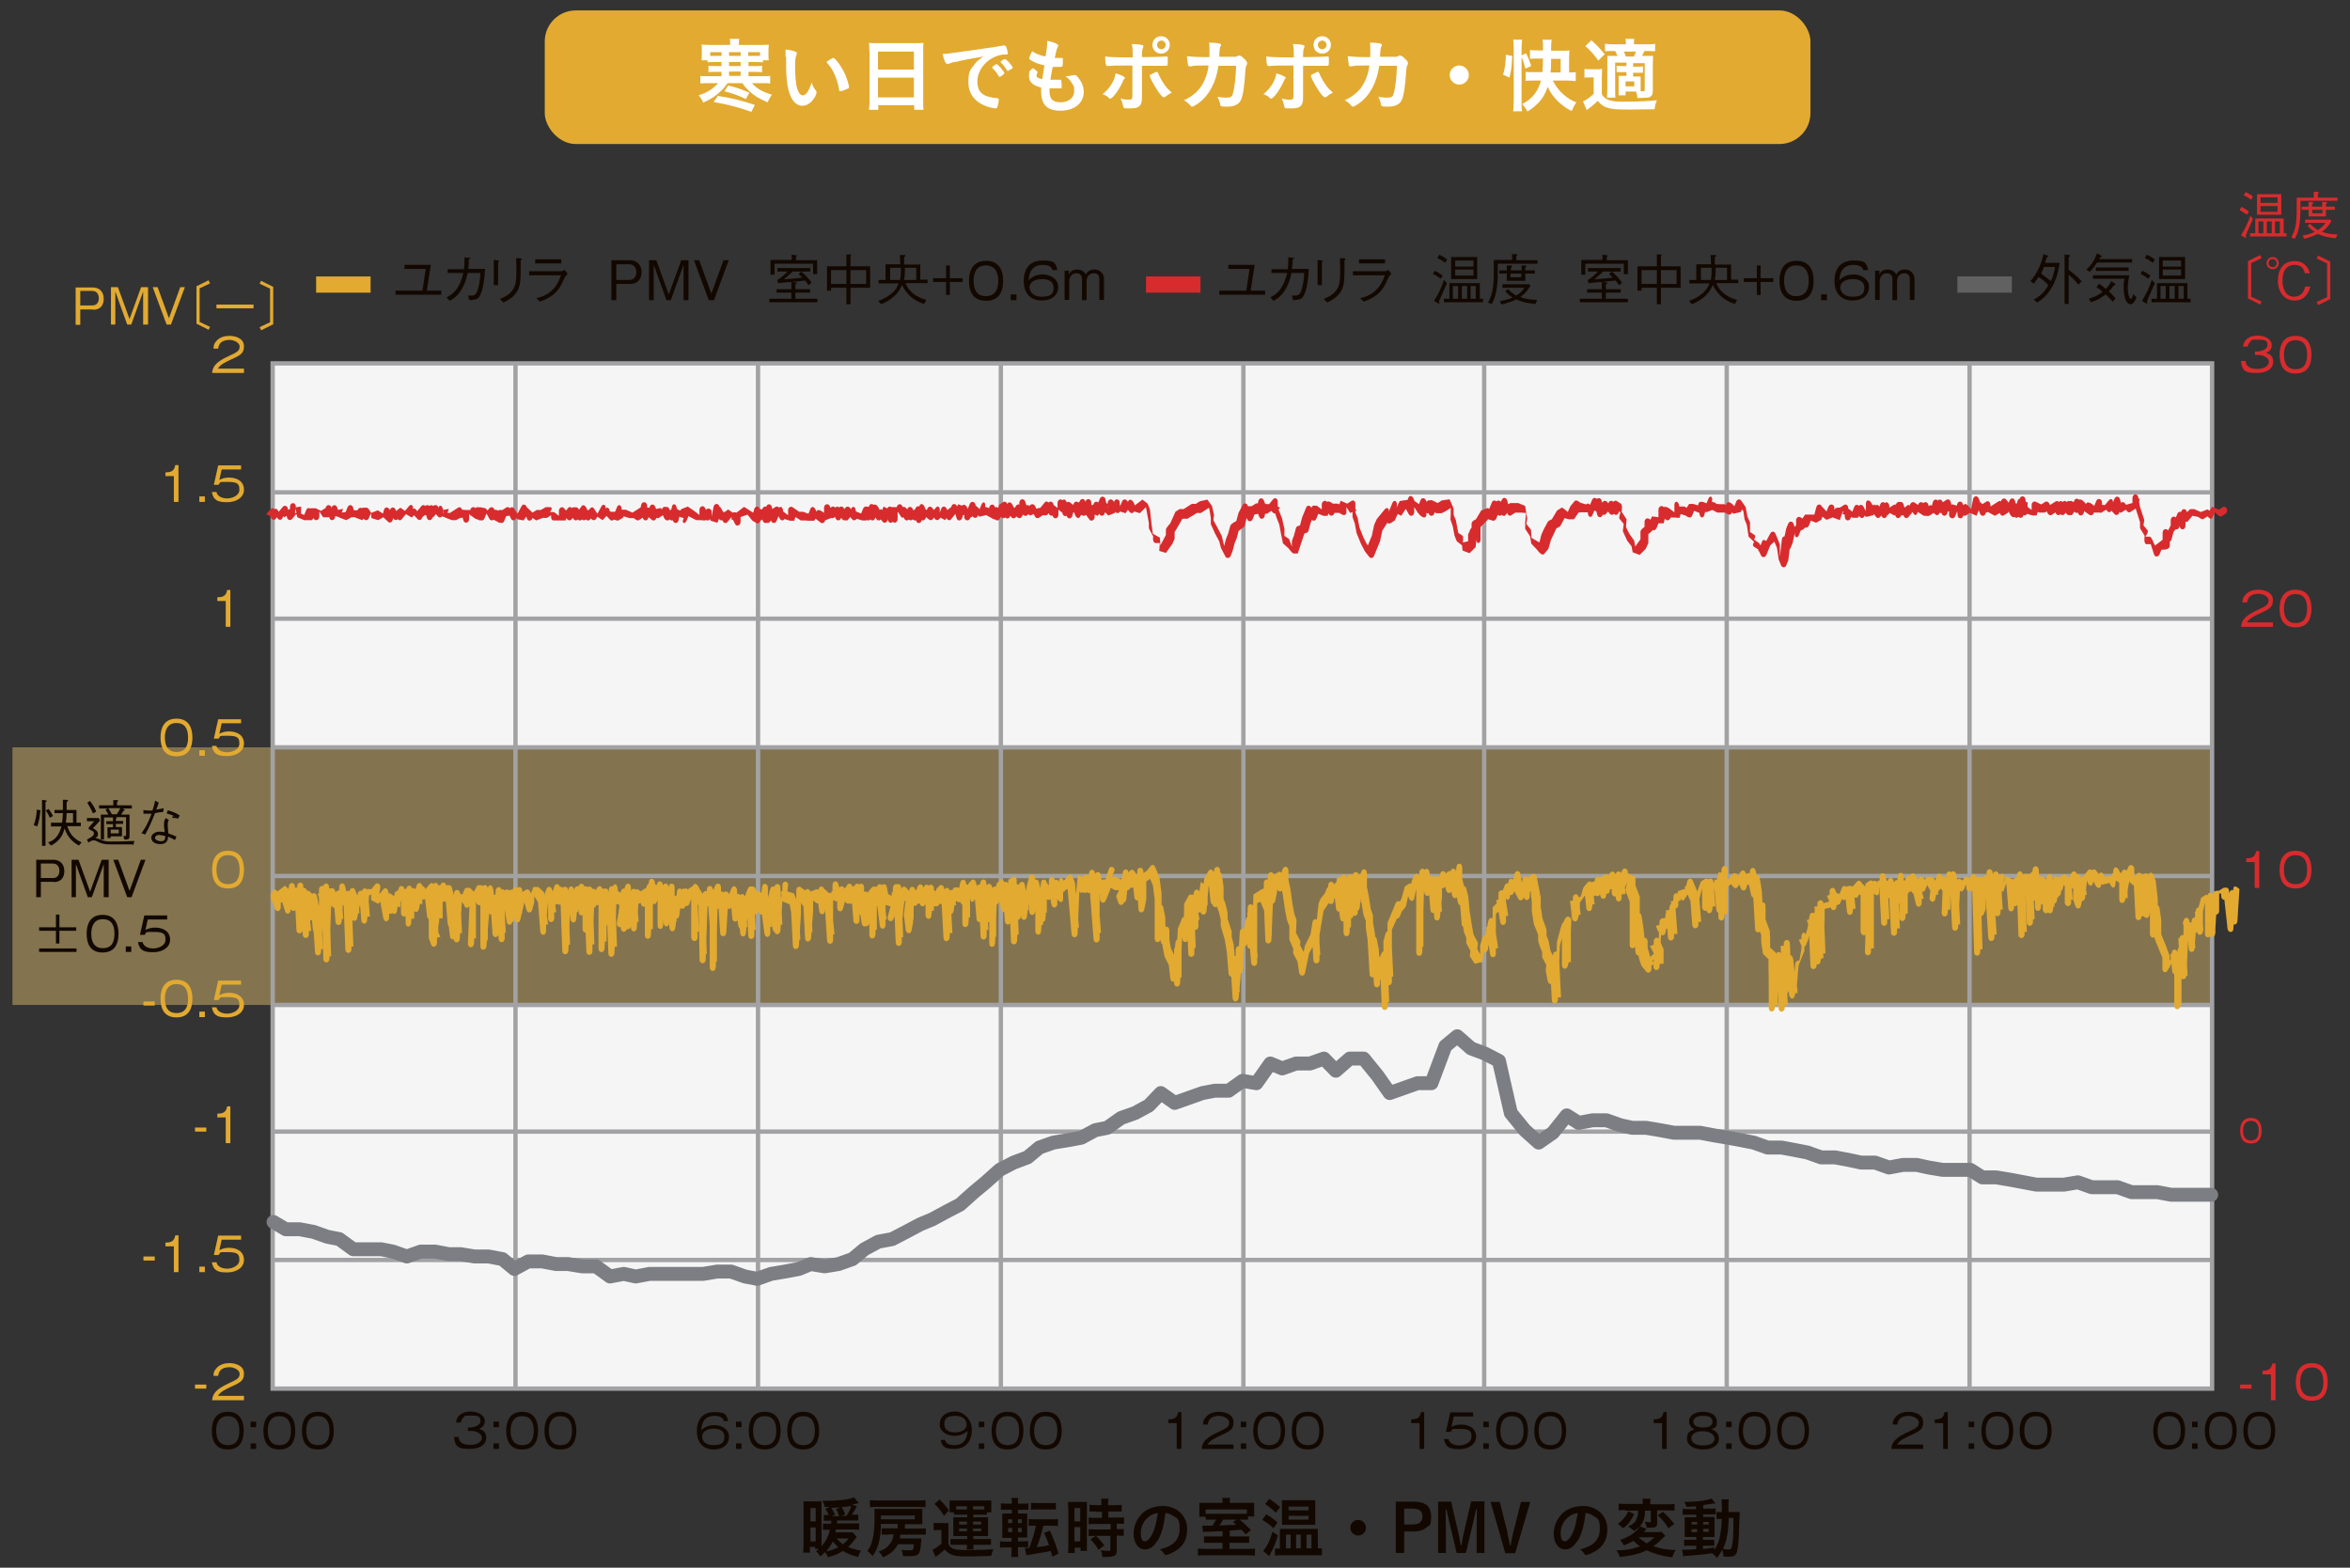 <?xml version="1.0" encoding="UTF-8"?>
<svg xmlns="http://www.w3.org/2000/svg" version="1.1" viewBox="0 0 811 541">
  <rect x="0" y="0" width="811" height="541" fill="#333333" stroke="none"/>
  <defs>
    <style>
      .cls-1 {
        fill: #e2aa31;
      }

      .cls-2 {
        fill: #fbd678;
        opacity: .4;
      }

      .cls-3 {
        stroke: #7c7e83;
        stroke-linecap: round;
        stroke-linejoin: round;
        stroke-width: 4.8px;
      }

      .cls-3, .cls-4, .cls-5, .cls-6, .cls-7 {
        fill: none;
      }

      .cls-4 {
        stroke: #616161;
      }

      .cls-4, .cls-5, .cls-6 {
        stroke-width: 5.6px;
      }

      .cls-4, .cls-5, .cls-6, .cls-7 {
        stroke-miterlimit: 10;
      }

      .cls-5 {
        stroke: #d82b2d;
      }

      .cls-8 {
        fill: #fff;
      }

      .cls-9 {
        fill: #120800;
      }

      .cls-10 {
        fill: #f5f5f5;
      }

      .cls-6 {
        stroke: #e2aa31;
      }

      .cls-7 {
        stroke: #a2a2a4;
        stroke-width: 1.5px;
      }

      .cls-11 {
        fill: #d82b2d;
      }
    </style>
  </defs>
  <!-- Generator: Adobe Illustrator 28.7.1, SVG Export Plug-In . SVG Version: 1.2.0 Build 142)  -->
  <g>
    <g id="_レイアウト用" data-name="レイアウト用">
      <g>
        <rect class="cls-10" x="94.1" y="125.4" width="669.3" height="132.5"/>
        <rect class="cls-10" x="94.1" y="346.8" width="669.3" height="132.5"/>
        <rect class="cls-2" x="4.3" y="257.9" width="759.1" height="88.9"/>
        <g>
          <path class="cls-7" d="M679.7,125.4v353.8M595.9,125.4v353.8M512.2,125.4v353.8M429.1,125.4v353.8M345.4,125.4v353.8M261.6,125.4v353.8M177.9,125.4v353.8"/>
          <polygon class="cls-7" points="94.1 479.4 94.1 125.6 94.1 125.4 763.4 125.4 763.4 479.2 94.1 479.2 94.1 479.4"/>
          <g>
            <path class="cls-7" d="M94.1,169.9h669.3M94.1,213.5h669.3M94.1,257.9h669.3M94.1,302.3h669.3M94.1,346.8h669.3M94.1,434.8h669.3"/>
            <line class="cls-7" x1="94.1" y1="390.5" x2="763.4" y2="390.5"/>
          </g>
        </g>
        <rect class="cls-1" x="188" y="3.6" width="436.8" height="46.1" rx="10.7" ry="10.7"/>
        <g>
          <path class="cls-8" d="M242.1,20.8c.1-.6.1-1.1.1-2v-1.4c0-.9,0-1.4-.1-2,.9,0,1.7.1,2.9.1h7v-.4c0-.6,0-1.1-.2-1.7h3.3c-.1.6-.1,1-.1,1.7v.4h7.4c1.2,0,2.1,0,2.9-.1,0,.6-.1,1.1-.1,2v1.4c0,.8,0,1.4.1,2h-2v.7c-.8,0-1.4-.1-2.6-.1h-2.4v1.4h2.3c1.3,0,1.8,0,2.4-.1v2.2c-.7,0-1.1-.1-2.4-.1h-2.3v1.5h4.9c1.2,0,1.8,0,2.6-.1v2.6c-.8-.1-1.4-.1-2.6-.1h-3.7c1.7,1.9,3.4,2.9,6.9,4-.7.9-1.1,1.7-1.5,2.6-3.1-1.3-4.8-2.4-6.6-4.1-.8-.8-1.2-1.2-2.1-2.5h-5.1c-.9,1.2-1.3,1.8-2.2,2.6-1.7,1.7-3.3,2.8-6.2,4.1-.5-1.1-.9-1.7-1.6-2.5,2.1-.7,3.3-1.3,4.8-2.4.8-.6,1.2-1,1.9-1.8h-3.5c-1.1,0-1.8,0-2.6.1v-2.6c.8.1,1.4.1,2.6.1h4.7v-1.5h-2.1c-1.2,0-1.7,0-2.4.1v-2.2c.6,0,1.1.1,2.4.1h2.1v-1.4h-2.2c-1.2,0-1.8,0-2.6.1v-.7h-2.1ZM245,19.3c.4,0,.8,0,1.6,0h2.4v-1.3h-3.9v1.3ZM247.8,33.1c4.5.7,7.5,1.4,12.7,3.1l-1.2,2.4c-4.5-1.6-7.9-2.5-13-3.4l1.5-2.2ZM251.3,29.5c3.2.8,4.6,1.3,7.3,2.5l-1.2,2.2c-2.4-1.2-4.3-1.9-7.4-2.7l1.3-2ZM255.6,18h-4v1.3h4v-1.3ZM251.6,21.4v1.4h4v-1.4h-4ZM255.6,26.2v-1.5h-4v1.5h4ZM260.9,19.3c.7,0,1,0,1.4,0v-1.3h-4.1v1.3h2.6Z"/>
          <path class="cls-8" d="M271.1,19.6c0-.8,0-1.9,0-2.5,1.3.1,2.2.3,3,.6.7.2.9.4.9.7s0,.2-.1.4c-.4.9-.5,2-.5,4.5s.2,5.8.8,7.5c.4,1.3,1.1,2.1,1.8,2.1,1.1,0,2.1-1.3,3.1-4.4.5,1.4.7,1.8,1.5,2.8.1.2.2.4.2.6,0,.4-.4,1.4-1,2.2-1.1,1.6-2.5,2.4-3.9,2.4-2.1,0-3.7-1.7-4.7-5.1-.6-2.2-.9-5-.9-8.9v-2.9ZM287.6,20c.2,0,.3,0,.5.3,1.4,1.3,2.8,3.6,3.7,5.7.6,1.5,1.2,3.4,1.2,4s-.1.4-.7.7c-.6.3-1.9.8-2.3.8s-.4-.1-.4-.6c-.4-2.1-.9-3.7-1.7-5.5-.8-1.6-.8-1.7-2.7-4,1.2-.9,2.1-1.4,2.4-1.4Z"/>
          <path class="cls-8" d="M300,17.7c0-1,0-2-.1-2.9.8.1,1.7.1,3,.1h12.9c1.3,0,2.1,0,2.9-.1-.1,1-.1,1.8-.1,2.7v17.2c0,1.4,0,2.2.1,3.2h-3.2v-1.6h-12.4v1.6h-3.2c.1-1,.2-2,.2-3.2v-17.1ZM303,24h12.4v-6.2h-12.4v6.2ZM303,33.6h12.4v-6.8h-12.4v6.8Z"/>
          <path class="cls-8" d="M329.7,21.3c-.7.2-1,.2-2,.6-.4.1-.6.2-.7.2-.6,0-1.2-1.1-1.7-3.5,1.8,0,2.4-.2,5.5-.6,3.3-.5,7.6-1.1,9.8-1.4,2.5-.3,4.5-.7,5.6-.9.2,0,.3,0,.4,0,.4,0,.5.2.8.9.2.6.4,1.4.4,1.8s-.1.4-.5.4c-.6,0-1.1,0-1.6.1-4.7.8-8.4,4.9-8.4,9.2s2.6,5.4,6.9,5.8c.4,0,.5.2.5.5,0,.7-.3,2-.5,2.6-.1.3-.4.4-.7.4s-1.2-.2-2.1-.4c-4.7-1.4-7.2-4.4-7.2-8.6s.8-4.4,2.2-6.3c.8-1,1.4-1.6,3-2.6-3.6.6-7.5,1.3-9.6,1.9ZM343.9,22.1c.4,0,2.7,2.6,2.7,3.1s-.2.3-.7.8c-.5.4-.6.4-.8.5q-.1,0-.2,0c-.1,0-.1,0-.6-.8-.4-.7-.9-1.3-1.8-2.2,0,0-.1-.2-.1-.2,0-.1,0-.2.1-.2,0-.1.6-.5.7-.6.3-.1.4-.2.5-.3,0,0,0,0,0,0h.1ZM348.6,24c-.4.3-.7.5-.8.5s-.2,0-.3-.3c-.8-1.2-1.2-1.8-2.1-2.6,0,0-.1-.2-.1-.2,0-.1.2-.3.6-.6s.7-.4.9-.4.5.2,1.1.8c.8.8,1.6,1.9,1.6,2.1s-.2.4-.7.7Z"/>
          <path class="cls-8" d="M360.3,22.5c-2-.4-3.5-1-4.5-1.7-.5-.3-.6-.5-.6-.7s.2-.9,1-2.4c1.4.9,2.9,1.5,4.6,1.8.4-1.9.6-3.6.6-5.4,1.4.2,2.7.7,3.4,1.1.3.2.4.3.4.6,0,.1,0,.2-.2.5-.4.9-.4.9-1,3.7.3,0,.6,0,.9,0h.2c.7,0,1.2,0,1.4,0h0c.2,0,.3.1.3.5,0,1.2,0,2.2-.2,2.4,0,.1-.4.2-1.6.2s-.9,0-1.7,0q-.6,2.9-.8,4.4c.9,0,1.1,0,1.6,0h1.6c.3,0,.4,0,.5.2.1.2.2,1.1.2,2.1s0,.6-.2.7c-.1,0-.7,0-1.8,0s-1.2,0-2.2,0c0,.5,0,.8,0,1.1,0,2.6,1.2,3.7,3.8,3.7s4.7-1.4,4.7-3.8-.2-1.6-.6-2.5c-.6-1.1-1.1-1.7-2.4-2.7h.2c.4,0,1.4-.1,2.2-.3.4,0,.6-.1.8-.1.4,0,.7.2,1.2.9,1.3,1.6,1.9,3.2,1.9,4.9,0,3.9-3.2,6.5-8,6.5s-6.7-2.2-6.7-6.8,0-.7,0-1.2c-2.7-.6-4.2-1.9-4.2-3.9s.3-1.8,1.1-2.6c0-.1.2-.1.3-.1.2,0,.4.1,1,.7.5.4.6.5.6.6s0,.1-.2.4c-.1.2-.2.5-.2.7,0,.4.2.7.6.9.4.2.5.2,1.4.4l.7-4.5Z"/>
          <path class="cls-8" d="M388.3,26.7c0,.1,0,.2-.3.5-.2.2-.3.4-.6,1.1-1.2,2.7-3.4,5.7-4.2,5.7s-.2,0-.8-.5c-.4-.4-1.1-.7-1.9-1,2.5-2,4.1-4.6,4.5-7.2,2.2.7,3.2,1.2,3.2,1.6ZM390.8,22.6c-6,0-6.2,0-8.6.2h0c-.2,0-.4-.2-.5-.4-.2-.5-.3-1.6-.3-2.9,1.6.2,3.6.3,8.4.3h1.1v-.8c0-1.6,0-2.5-.3-3.8,1.6,0,3.2.2,3.7.4.2,0,.3.2.3.4s0,.2-.2.6c-.2.6-.3,1.1-.3,2.3v.8h1.8c1.8,0,5.4-.1,6.5-.2q.1,0,.3,0c.2,0,.3.1.3.3,0,.1,0,.9,0,1.3,0,1.5,0,1.6-.6,1.6s-.4,0-2,0c-1,0-1.3,0-6.3,0v5.2q0,2.8,0,5.1c0,.3,0,.6,0,.8,0,2.7-1,3.6-3.9,3.6s-2.1,0-2.3-.2c-.2,0-.2-.2-.3-.6-.2-.9-.4-1.7-.9-2.6,1.1.3,1.9.4,2.9.4s1.2-.2,1.2-1.5v-10.1ZM402.1,33.4c-.2.1-.3.2-.4.2-.5,0-1.5-1.1-2.7-3.1-1.1-1.7-2.2-3.9-2.2-4.3s.2-.4.6-.6c.7-.4,1.6-.8,1.8-.8s.3.1.5.5c.7,1.6,1.3,2.7,2.1,3.8.8,1.2.9,1.3,2.6,2.9-.9.4-1.4.7-2.3,1.5ZM403.7,15.5c0,1.7-1.3,3-3,3s-3-1.3-3-3,1.3-3,3-3,3,1.3,3,3ZM399.3,15.5c0,.8.7,1.5,1.5,1.5s1.5-.7,1.5-1.5-.7-1.5-1.5-1.5-1.5.7-1.5,1.5Z"/>
          <path class="cls-8" d="M420.5,22.7c-.9,5.9-3.2,10.2-6.9,12.9-1.1.8-1.9,1.2-2.2,1.2s-.3,0-.5-.3c-.7-.8-1.4-1.4-2.3-1.9,3.2-1.5,5.3-3.4,6.7-6.1.9-1.7,1.5-3.6,1.8-5.9-.6,0-1,0-1.3,0-2.5,0-3.7,0-4.8.3-.3,0-.4,0-.4,0-.3,0-.5-.1-.6-.4-.1-.4-.3-2.4-.4-3.1,2.1.2,3.5.3,6.8.3h1c0-1.1,0-1.8,0-2.7s0-1.6-.1-2.3c3.2.1,4.1.3,4.1.8s0,.1-.2.5c-.2.5-.3,1.1-.4,2.4,0,.5,0,.7,0,1.2h4.1q1.2,0,1.5,0t.9-.4c0,0,.2,0,.4,0,.4,0,.8.2,1.6,1,.8.7,1.1,1.2,1.1,1.6s0,.3-.4,1.1c0,.2-.2.9-.2,1.4-.3,5-.8,8.6-1.5,10.1-.4,1-1.1,1.6-2.2,2-.7.3-1.4.4-2.8.4s-2.1,0-2.2-.7c-.1-.9-.4-1.5-.9-2.7,1.2.2,1.9.3,2.8.3,1.6,0,2.1-.2,2.4-1.2.6-1.7,1.1-5.8,1.2-9.8h-6.1Z"/>
          <path class="cls-8" d="M443.8,26.7c0,.1,0,.2-.3.5-.2.2-.3.4-.6,1.1-1.2,2.7-3.4,5.7-4.2,5.7s-.2,0-.8-.5c-.4-.4-1.1-.7-1.9-1,2.5-2,4.1-4.6,4.5-7.2,2.2.7,3.2,1.2,3.2,1.6ZM446.4,22.6c-6,0-6.2,0-8.6.2h0c-.2,0-.4-.2-.5-.4-.2-.5-.3-1.6-.3-2.9,1.6.2,3.6.3,8.4.3h1.1v-.8c0-1.6,0-2.5-.3-3.8,1.6,0,3.2.2,3.7.4.2,0,.3.2.3.4s0,.2-.2.6c-.2.6-.3,1.1-.3,2.3v.8h1.8c1.8,0,5.4-.1,6.5-.2q.1,0,.3,0c.2,0,.3.1.3.3,0,.1,0,.9,0,1.3,0,1.5,0,1.6-.6,1.6s-.4,0-2,0c-1,0-1.3,0-6.3,0v5.2q0,2.8,0,5.1c0,.3,0,.6,0,.8,0,2.7-1,3.6-3.9,3.6s-2.1,0-2.3-.2c-.2,0-.2-.2-.3-.6-.2-.9-.4-1.7-.9-2.6,1.1.3,1.9.4,2.9.4s1.2-.2,1.2-1.5v-10.1ZM457.7,33.4c-.2.1-.3.2-.4.2-.5,0-1.5-1.1-2.7-3.1-1.1-1.7-2.2-3.9-2.2-4.3s.2-.4.6-.6c.7-.4,1.6-.8,1.8-.8s.3.1.5.5c.7,1.6,1.3,2.7,2.1,3.8.8,1.2.9,1.3,2.6,2.9-.9.4-1.4.7-2.3,1.5ZM459.3,15.5c0,1.7-1.3,3-3,3s-3-1.3-3-3,1.3-3,3-3,3,1.3,3,3ZM454.8,15.5c0,.8.7,1.5,1.5,1.5s1.5-.7,1.5-1.5-.7-1.5-1.5-1.5-1.5.7-1.5,1.5Z"/>
          <path class="cls-8" d="M476,22.7c-.9,5.9-3.2,10.2-6.9,12.9-1.1.8-1.9,1.2-2.2,1.2s-.3,0-.5-.3c-.7-.8-1.4-1.4-2.3-1.9,3.2-1.5,5.3-3.4,6.7-6.1.9-1.7,1.5-3.6,1.8-5.9-.6,0-1,0-1.3,0-2.5,0-3.7,0-4.8.3-.3,0-.4,0-.4,0-.3,0-.5-.1-.6-.4-.1-.4-.3-2.4-.4-3.1,2.1.2,3.5.3,6.8.3h1c0-1.1,0-1.8,0-2.7s0-1.6-.1-2.3c3.2.1,4.1.3,4.1.8s0,.1-.2.5c-.2.5-.3,1.1-.4,2.4,0,.5,0,.7,0,1.2h4.1q1.2,0,1.5,0t.9-.4c0,0,.2,0,.4,0,.4,0,.8.2,1.6,1,.8.7,1.1,1.2,1.1,1.6s0,.3-.4,1.1c0,.2-.2.9-.2,1.4-.3,5-.8,8.6-1.5,10.1-.4,1-1.1,1.6-2.2,2-.7.3-1.4.4-2.8.4s-2.1,0-2.2-.7c-.1-.9-.4-1.5-.9-2.7,1.2.2,1.9.3,2.8.3,1.6,0,2.1-.2,2.4-1.2.6-1.7,1.1-5.8,1.2-9.8h-6.1Z"/>
          <path class="cls-8" d="M506.9,25.9c0,1.8-1.5,3.3-3.3,3.3s-3.3-1.5-3.3-3.3,1.5-3.3,3.3-3.3,3.3,1.5,3.3,3.3Z"/>
          <path class="cls-8" d="M518.7,25.8c.7-2.3.9-3.9,1-6.9l2.2.4c-.2,4.1-.4,5.3-1,7.5l-2.1-1ZM525.1,35.4c0,1.3,0,2,.2,3h-3.1c.1-.8.2-2.1.2-3.4v-18.5c0-1.2,0-1.9-.2-2.8h3.1c-.1.9-.2,1.6-.2,2.8v2.6l1.6-.7c.8,1.7,1.3,3,1.7,4.4l-2,.9c-.4-1.6-.7-2.7-1.3-4v15.6ZM535.9,27.8c.9,1.9,2.3,3.7,4,5.1,1.3,1.1,2.3,1.7,4.1,2.4-.7,1.1-1.1,1.8-1.6,3-1.9-.9-2.9-1.7-4.4-3-1.7-1.6-2.9-3.2-3.9-5.3-.7,2.2-1.7,3.9-3.1,5.4-1.2,1.2-2.4,2.2-3.9,3.1-.6-1.2-1-1.7-1.8-2.6,3.4-1.7,5.5-4.3,6.5-8.1h-2.2c-1.2,0-2.3,0-3.1.1v-3.1c.8.1,1.7.1,3.1.1h2.7c.1-1.4.2-2.7.2-4.7h-1.6c-1.1,0-2.2,0-2.9.1v-3c.7,0,1.9.1,2.9.1h1.6v-1.4c0-.9,0-1.6-.2-2.3h3.2c-.1.7-.2,1.4-.2,2.3v1.5h4c.9,0,1.7,0,2.3-.1,0,.7-.1,1.4-.1,2.3v5.3c.9,0,1.6,0,2.3-.1v3.1c-.8-.1-1.9-.2-2.9-.2h-5ZM538.6,25v-4.7h-3.3c0,1.5,0,3.5-.2,4.7h3.5Z"/>
          <path class="cls-8" d="M546.9,23.8c.7.1,1.1.1,2.1.1h1.9c.8,0,1.4,0,2-.1,0,.8-.1,1.5-.1,2.9v5.8c.4.7.7,1,1.2,1.4,1.2.8,2.8,1.2,5.8,1.2,5.4,0,9.1-.2,12-.5-.5,1.3-.6,1.6-.8,3.1-2.6,0-5.6.1-8.4.1-4.6,0-6.3-.1-7.8-.6-1.3-.4-2.4-1.1-3.4-2.4-1.1,1.1-2.2,2-3.8,3.2l-1.3-3c1-.4,2.4-1.4,3.7-2.6v-5.7h-1.4c-.7,0-1.1,0-1.8.1v-2.9ZM549.2,13.9c2,1.8,2.9,2.8,4.6,4.8l-2.2,2.2c-1.6-2.2-2.8-3.5-4.5-5l2.1-2ZM561,31.7v1.2h-2.4c0-.5,0-1.1,0-1.7v-3.2c0-.8,0-1.2,0-1.8.5,0,.9,0,1.9,0h.8v-1.3h-1.2c-.9,0-1.4,0-2.2,0v-2.2c.6,0,1.3.1,2.2.1h1.2v-1.2h-3.9v9.1q0,2.4.1,3h-2.9c0-.7.1-1.9.1-3v-8.6c0-1.4,0-1.8,0-2.8.8,0,1.4,0,2.8,0h.7c-.2-.6-.5-1.1-.8-1.7h-.8c-1.4,0-2,0-2.7.1v-2.6c.8.1,1.6.2,2.8.2h4.4c0-.9,0-1.3-.2-1.9h3.1c-.1.7-.1.9-.1,1.9h4.6c1.2,0,2,0,2.7-.2v2.6c-.7,0-1.5-.1-2.6-.1h-1.1q-.3.7-.8,1.7h1.2c1.2,0,1.9,0,2.6,0,0,.8-.1,1.4-.1,2.8v9.1c0,1.4-.3,2-1.3,2.4-.5.1-1.5.2-3,.2s-.5,0-1,0c-.1-1-.2-1.3-.5-2.2h-3.6ZM563.9,19.5c.2-.5.4-1,.7-1.7h-4.2c.3.6.3.7.7,1.7h2.9ZM561,29.8h3v-1.7h-3v1.7ZM566.2,30.3c0,.6,0,.9,0,1.2q.4,0,.4,0c.9,0,1,0,1-.6v-9.1h-4v1.2h1.2c.9,0,1.6,0,2.2-.1v2.2c-.8,0-1.3,0-2.2,0h-1.2v1.3h.8c.8,0,1.2,0,1.8,0,0,.5,0,1.1,0,1.8v2.3Z"/>
        </g>
        <g>
          <path class="cls-9" d="M295.7,530.4q-.2.2-.8,1c-.7.9-1.4,1.7-2.2,2.5,1.3.5,2.3.8,4.4,1.2-.5.9-.7,1.3-.9,2.2-2.4-.6-3.7-1.1-5.3-2.1-1.5,1-2.8,1.5-5.2,2.2-.3-.9-.6-1.3-1-1.8-.6.6-.8.8-1.6,1.5-.5-.8-.8-1.2-1.5-1.8.5-.4.7-.5,1-.8h-1.3v-.7h-1.8v2h-2.3c0-.7.1-1.5.1-2.6v-12.9c0-.9,0-1.5,0-2.2.6,0,.9,0,1.7,0h2.9c.8,0,1.2,0,1.6,0,0,.5,0,1.1,0,1.7v13.8c1.5-1.7,2.4-3.5,2.9-5.7h-.8c-.7,0-1.1,0-1.6,0v-2.1c.5,0,.9,0,1.6,0h1.2q0-.2.1-1h-1c-.7,0-1.1,0-1.6,0v-2c.4,0,1,0,1.5,0h.2c-.4-.9-.6-1.3-1.2-2.1l1.5-.7c-.7,0-.8,0-1.7,0-.2-1-.3-1.2-.8-2.1.7,0,1.2,0,1.6,0,4,0,8-.5,9.3-1.2l1.7,2c-.2,0-.2,0-.5.1-.7.2-1.1.2-1.9.4l1.7.6c-.8,1.5-1.2,2.2-1.8,2.9h.6c.7,0,1.2,0,1.7,0v2c-.5,0-1.2,0-1.8,0h-5.5c0,.4,0,.5-.1,1h5.5c1.1,0,1.6,0,2.2,0v2.2c-.6,0-1.2-.1-2.2-.1h-5.8c-.1.5-.2.6-.2,1h4.3c.8,0,1.2,0,1.7,0l1.2,1.4ZM279.7,525h1.8v-4.6h-1.8v4.6ZM279.7,531.9h1.8v-4.8h-1.8v4.8ZM285.1,535.4c1.7-.4,2.9-.8,4.2-1.5-.8-.7-1.3-1.2-1.9-1.9-.7,1.3-1.3,2.2-2.2,3.3ZM290,520.2c-1,0-1.8.1-3.1.2.5.7.8,1.3,1.3,2.3l-1.2.5h2.6c-.3-1-.5-1.5-1.1-2.4l1.5-.6ZM288.7,530.9c.7.8,1.4,1.4,2.2,2,.9-.7,1.3-1.1,1.9-2h-4.2ZM292,523.2c.8-1.1,1.5-2.4,1.8-3.5-1,.1-1.6.2-3.3.4.5.8.8,1.4,1.2,2.5l-1.3.5h1.6Z"/>
          <path class="cls-9" d="M306.4,529.6q-1.6,0-2.1,0v-2.2c.4,0,1.1,0,2.2,0h3.3v-1.5h-5.8c0,3-.2,4.1-.6,5.9-.5,2.3-1.2,3.7-2.3,5.2-.5-.7-1-1.2-1.8-1.8,1-1.2,1.5-2.4,2-4.7.3-1.4.5-4.1.5-6.8s0-2.2,0-3c.5,0,1.2,0,2.4,0h12.1c1,0,1.5,0,2,0,0,.5,0,.8,0,1.5v2.1c0,.8,0,1.3,0,1.7-.6,0-1.2,0-2,0h-4v1.5h5c1,0,1.6,0,2.2-.1v2.2c-.7,0-1.2,0-2.2,0h-6.6c0,.5-.1.8-.2,1.3h5.5c1.1,0,1.4,0,2,0q0,.3-.2,2.1c-.3,3.6-.8,4-4.2,4s-.4,0-2,0c0-.9-.2-1.3-.5-2.2,1,.2,2,.2,2.9.2s.9-.1,1.1-.4c.2-.2.2-.5.3-1.7h-5.5c-1.1,2.1-2.7,3.5-5.2,4.5-.3-.8-.8-1.3-1.5-2,1.9-.6,3-1.4,3.9-2.6.7-.9,1.2-2.1,1.3-3.3h-1.7ZM319.4,520.1c-.8,0-1.5-.1-2.6-.1h-14c-1.1,0-1.9,0-2.6.1v-2.4c.7,0,1.5.1,2.7.1h13.8c1.2,0,2.1,0,2.7-.1v2.4ZM315.7,524.3v-1.3h-11.7v1.3h11.7Z"/>
          <path class="cls-9" d="M322.3,525.5c.6,0,.9.1,1.7.1h1.6c.6,0,1.1,0,1.7,0,0,.6,0,1.2,0,2.4v4.9c.6,1,1.1,1.4,2.2,1.7.8.2,2.1.3,5.1.3s6.1-.1,8.2-.3c-.4,1-.5,1.4-.7,2.3-2.9.1-4.7.2-7.4.2s-3.1,0-4-.1c-2.1-.2-3.4-.8-4.7-2.3-1,1-1.6,1.4-2.5,2.1-.2.1-.4.3-.6.5l-1.1-2.5c.8-.3,1.8-1,3.1-2.1v-4.7h-1.2c-.6,0-.9,0-1.5.1v-2.4ZM324.2,517.4c1.7,1.7,2.1,2.2,3.3,3.8l-1.7,1.9c-1.2-1.9-2-2.9-3.3-4.1l1.8-1.6ZM330.8,522.7c-.7,0-1.2,0-1.6,0v-.8h-1.5c0-.5,0-.8,0-1.3v-1.4c0-.5,0-1,0-1.4.6,0,1.2,0,2.1,0h10.2c.9,0,1.5,0,2.1,0,0,.4,0,.8,0,1.4v1.3c0,.6,0,1,0,1.4h-1.5v.8c-.5,0-.8,0-1.6,0h-3.1v.9h3.3c.9,0,1.2,0,1.8,0,0,.5,0,.9,0,1.6v3.3c0,.7,0,1.1,0,1.6-.6,0-1.1,0-1.8,0h-3.3v1h4.4c.9,0,1.2,0,1.7,0v2c-.5,0-.9,0-1.8,0h-4.3c0,.7,0,1.1.1,1.6h-2.4c0-.6.1-.8.1-1.6h-4c-.8,0-1.2,0-1.7,0v-2c.5,0,1.1,0,1.7,0h4.1v-1h-3.1c-.8,0-1.2,0-1.7,0,0-.5,0-.7,0-1.6v-3.3q0-1.1,0-1.6c.5,0,.9,0,1.7,0h3.1v-.9h-2.9ZM333.7,519.8h-3.7v1.1c.2,0,.4,0,.7,0h3v-1.1ZM331,525.1v1h2.7v-1h-2.7ZM331,527.5v.9h2.7v-.9h-2.7ZM339.1,520.9h.6v-1.1h-3.9v1.1h3.3ZM335.8,526.1h2.8v-1h-2.8v1ZM335.8,528.4h2.8v-.9h-2.8v.9Z"/>
          <path class="cls-9" d="M351.3,535.4c0,.7,0,1.2.1,1.9h-2.4c0-.7.1-1.3.1-2v-1.3h-1.9c-1,0-1.5,0-2.1.1v-2.2c.6,0,1,.1,2,.1h2v-1.3h-1c-1,0-1.4,0-2.2,0,0-.6,0-1.4,0-2.5v-3.6c0-1,0-1.7,0-2.3.6,0,1,0,2.2,0h1.1v-1.3h-1.8c-.9,0-1.4,0-2,0v-2.2c.6,0,1.1.1,2.1.1h1.7v-.2c0-.7,0-1.2-.2-1.8h2.4c-.1.6-.1,1.1-.1,1.8v.2h1.5c1,0,1.5,0,2.1-.1v2.2c-.6,0-1,0-2,0h-1.6v1.3h1.4c1,0,1.4,0,1.8,0,0,.4,0,1,0,2.1v3.9c0,1.3,0,1.8,0,2.3-.4,0-.8,0-1.9,0h-1.3v1.3h1.7c.8,0,1.1,0,1.8-.1v2.2c-.6,0-1.1-.1-2-.1h-1.5v1.4ZM347.9,524.3v1.3h1.4v-1.3h-1.4ZM347.9,527.3v1.4h1.4v-1.4h-1.4ZM352.6,525.6v-1.3h-1.3v1.3h1.3ZM352.6,528.7v-1.4h-1.3v1.4h1.3ZM357.1,526.5c-.9,0-1.5,0-2.1.1v-2.4c.6,0,1.2.1,2.2.1h5.8c1,0,1.5,0,2.1-.1v2.4c-.6,0-1.2-.1-2.1-.1h-2.9c-.7,2.8-1.4,5.1-2.3,7.4,2.1-.2,2.6-.3,4.2-.7-.6-1.8-1-2.7-1.7-4.2l2-.8c1.3,2.8,2.1,4.8,3,7.9l-2.1,1.1c0-.2-.2-.9-.6-2-.8.2-1.5.4-2.4.5-.4,0-1.9.3-4.7.8-.8.1-.9.1-1.3.2l-.5-2.5c.6,0,.9,0,1.5,0,1.1-2.8,1.9-5.6,2.3-7.7h-.6ZM355.8,518.6c.6,0,1.1.1,2.1.1h4.4c1,0,1.5,0,2.1-.1v2.3h-.2s-.2,0-.3,0c-.3,0-.9,0-1.6,0h-4.4c-1,0-1.5,0-2.1.1v-2.4Z"/>
          <path class="cls-9" d="M368.6,520.5c0-1,0-1.5,0-2.2.5,0,.9,0,1.9,0h2.7c1,0,1.4,0,1.9,0,0,.5,0,.9,0,2.2v12.5c0,1.1,0,1.7,0,2.2h-2.2v-1.1h-2v1.8h-2.3c0-.7.1-1.4.1-2.6v-12.8ZM370.8,525h2v-4.6h-2v4.6ZM370.8,531.9h2v-4.9h-2v4.9ZM378.3,521.6c-.8,0-1.8,0-2.3,0v-2.3c.6,0,1.3.1,2.2.1h1.9v-.6c0-.6,0-1.1-.1-1.6h2.5c0,.5-.1,1-.1,1.6v.6h2.4c.9,0,1.7,0,2.3-.1v2.3c-.6,0-1.3,0-2.2,0h-2.4v2.1h3c1,0,1.8,0,2.4-.1v2.3c-.6,0-1.2-.1-2.1-.1h-.4v1.9h.3c1,0,1.6,0,2.1-.1v2.4c-.6,0-1.2-.1-2.1-.1h-.3v4.9c0,1.3-.2,1.8-.9,2.1-.5.2-1.3.4-2.4.4s-.2,0-1.7,0c0-1-.2-1.6-.5-2.3.5,0,1.7.2,2.5.2s.8,0,.8-.6v-4.6h-5.2c-.8,0-1.6,0-2.3.1v-2.4c.5,0,1.2.1,2.4.1h5.2v-1.9h-5.2c-.9,0-1.7,0-2.4.1v-2.3c.5,0,1.4.1,2.4.1h2.2v-2.1h-1.9ZM379.1,534.8c-.9-1.5-1.7-2.5-2.8-3.6l1.9-1.2c1,.9,2,2,2.9,3.3l-1.9,1.5Z"/>
          <path class="cls-9" d="M399.3,531.8c-1.1,1.9-2.6,2.9-4.1,2.9-2.4,0-4-2.3-4-5.5s1.8-6.7,4.9-8.3c1.5-.8,3.2-1.2,5.3-1.2,4.7,0,8.3,3.4,8.3,7.9s-2,6.8-5.7,8.5c-.8.3-1.3.5-1.6.5s-.4,0-.7-.5c-.4-.6-.8-1-1.4-1.4,4.7-1.2,6.8-3.4,6.8-7.1s-.8-3.5-2.2-4.5c-.8-.5-1.4-.8-2.7-1-.6,4.8-1.4,7.4-2.8,9.8ZM396.1,523.7c-1.5,1.3-2.4,3.2-2.4,5.4s.6,2.8,1.5,2.8,2.3-1.6,3.2-4.3c.5-1.7.8-3,1.2-5.5-1.6.3-2.4.7-3.5,1.6Z"/>
          <path class="cls-9" d="M421.9,528.4q-1.3,0-4.8.2c-1.1,0-1.7,0-1.9.1l-.3-2.2c.6,0,.9,0,1.6,0s.9,0,1.9,0c.5-.7.9-1.4,1.3-2.1h-1c-1.5,0-2,0-2.6,0v-1h-2.2q0-.3,0-.8c0-.2,0-.8,0-1.3v-1.1c0-.7,0-1,0-1.6.7,0,1.5,0,2.7,0h5.3v-.3c0-.5,0-1-.1-1.4h2.7c0,.4-.1.9-.1,1.4v.3h5.6c1.4,0,2.1,0,2.8,0,0,.5,0,.8,0,1.7v1.2c0,.7,0,1.2.1,1.8h-2.2v1.1c-.7,0-1.1,0-2.4,0h-.5c1.4,1.2,1.8,1.5,3.9,3.6l-1.8,1.5c-.7-.8-.9-1.1-1.4-1.6-1,0-2.4.2-4.1.3v2h4.5c1.1,0,1.5,0,2.2,0v2.2c-.7,0-1.2,0-2.3,0h-4.5v2.1h6.1c1.3,0,2,0,2.7-.1v2.4c-.8,0-1.6-.1-3-.1h-13.8c-1.3,0-2.2,0-2.9.1v-2.4c.7,0,1.4.1,2.7.1h5.8v-2.1h-4.1c-1.1,0-1.6,0-2.3,0v-2.2c.7,0,1,0,2.3,0h4.1v-1.9ZM430.3,520.9h-14.2v1.5c.6,0,1,0,2.2,0h9.7c1.2,0,1.8,0,2.3,0v-1.5ZM422.1,524.4c-.4.8-.7,1.3-1.3,2q4.1-.1,5.8-.2c-.4-.4-.6-.5-1.1-1l1.3-.8h-4.7Z"/>
          <path class="cls-9" d="M437,522.6c1.3.7,2.5,1.6,3.9,2.8l-1.4,2c-1.5-1.4-2.3-2-3.9-2.9l1.3-1.8ZM441,529.9c-1,3.2-1.4,4.1-2.6,6.3-.2.4-.2.5-.4.8l-2.1-1.8c.3-.3.7-.9,1.2-1.6.8-1.4,1.4-2.8,2-5l2,1.3ZM438,517.2c1.5,1,2.3,1.6,3.8,2.9l-1.5,1.9c-1.3-1.3-2.3-2-3.7-3l1.4-1.7ZM455,534.3c.5,0,.8,0,1.2,0v2.4c-.3,0-.5,0-.7,0q-.8,0-1.7,0h-11.4c-.9,0-1.7,0-2.4.1v-2.4c.4,0,.7,0,1.2,0h.5v-5.2c0-.6,0-1,0-1.6.5,0,.9,0,1.9,0h9.2c1.1,0,1.5,0,2,0,0,.6,0,1,0,1.5v5.2h.3ZM444.4,526.2c-.8,0-1.3,0-2,0,0-.7,0-1.2,0-2v-4.6c0-.8,0-1.2,0-1.9.6,0,1.1,0,2.2,0h7.1c1.1,0,1.7,0,2.2,0,0,.7,0,1.1,0,2v4.5c0,.8,0,1.3,0,2-.6,0-1.1,0-2,0h-7.5ZM443.8,534.3h1.6v-4.7h-1.6v4.7ZM444.7,521.2h6.9v-1.3h-6.9v1.3ZM444.7,524.4h6.9v-1.3h-6.9v1.3ZM447.3,534.3h1.6v-4.7h-1.6v4.7ZM450.9,534.3h1.7v-4.7h-1.7v4.7Z"/>
          <path class="cls-9" d="M471.4,527.2c0,1.5-1.2,2.7-2.7,2.7s-2.7-1.2-2.7-2.7,1.2-2.7,2.7-2.7,2.7,1.2,2.7,2.7Z"/>
          <path class="cls-9" d="M487.9,518.2c4,0,6,1.6,6,5.1s-.6,2.9-1.6,3.8c-1,.9-2.5,1.4-4.4,1.4h-3.3v7.4h-2.9v-17.7h6.2ZM487.2,526.1c2.6,0,3.7-.9,3.7-2.8s-1.1-2.7-3.7-2.7h-2.6v5.5h2.6Z"/>
          <path class="cls-9" d="M512.3,535.9h-2.7v-6.5c0-2,0-4.6.1-8.5h-.3c-.4,1.7-1.1,5.2-1.4,6.2l-2.1,8.8h-3.2l-2.2-9.2c-.4-1.6-.7-3-1.3-5.8h-.3c.1,6,.1,7.6.1,8.5v6.5h-2.7v-17.7h4.5l2.5,10.8c.2,1,.6,2.7.8,4.2h.3q.1-.7.3-2c.1-.6.4-1.9.5-2.4l2.5-10.7h4.6v17.7Z"/>
          <path class="cls-9" d="M520.2,529.1q.4,1.5.9,4.2h.2c.5-2.4.6-3.3.9-4.3l2.7-10.7h3.2l-5.2,17.7h-3.4l-5.1-17.7h3.2l2.7,10.8Z"/>
          <path class="cls-9" d="M544.3,531.8c-1.1,1.9-2.6,2.9-4.1,2.9-2.4,0-4-2.3-4-5.5s1.8-6.7,4.9-8.3c1.5-.8,3.2-1.2,5.3-1.2,4.7,0,8.3,3.4,8.3,7.9s-2,6.8-5.7,8.5c-.8.3-1.3.5-1.6.5s-.4,0-.7-.5c-.4-.6-.8-1-1.4-1.4,4.7-1.2,6.8-3.4,6.8-7.1s-.8-3.5-2.2-4.5c-.8-.5-1.4-.8-2.7-1-.6,4.8-1.4,7.4-2.8,9.8ZM541,523.7c-1.5,1.3-2.4,3.2-2.4,5.4s.6,2.8,1.5,2.8,2.3-1.6,3.2-4.3c.5-1.7.8-3,1.2-5.5-1.6.3-2.4.7-3.5,1.6Z"/>
          <path class="cls-9" d="M574.7,530q-.3.3-1.3,1.2c-1,1-1.8,1.7-2.8,2.4,2.4.8,4.2,1.2,7.7,1.3-.6.8-.9,1.6-1.2,2.5-2.5-.3-3.6-.6-5.4-1.1-1.4-.4-2.1-.7-3.4-1.3-2.8,1.3-5,1.8-9.3,2.3-.3-1-.6-1.6-1.2-2.3,3.5,0,5.4-.4,8.2-1.4-1-.7-1.5-1.1-2.3-1.9-1.1.7-2,1.1-3.3,1.6-.4-.8-.7-1.2-1.3-1.9,1.7-.5,3.2-1.3,4.6-2.3,1.1-.9,1.8-1.6,2.3-2.4l2.2.9q-.1.2-.4.5s-.1.2-.2.3l-.2.3h4.1c1,0,1.6,0,1.9-.1l1.4,1.5ZM564,522.5c-.6,1.2-1,1.8-1.7,2.8-.7.9-1.1,1.3-2.1,2.1-.2-.2-.3-.3-.5-.4q-.5-.5-.8-.7l-.4-.2c0,0-.2-.1-.2-.2.9-.7,1.3-1.1,1.9-1.7.8-.9,1.2-1.5,1.7-2.7l2.1,1ZM561,521.1c-1.1,0-1.7,0-2.4.1v-2.3c.6,0,1.4.1,2.6.1h5.7v-.4c0-.6,0-1,0-1.4h2.7c0,.4-.1.8-.1,1.4v.5h5.8c1.1,0,1.9,0,2.6-.1v2.3c-.7,0-1.5-.1-2.6-.1h-3.4v4.4c0,1.2-.5,1.6-2.1,1.6s-1.1,0-1.6,0c0-.8-.2-1.4-.7-2.1.7.1,1.1.2,1.7.2s.5,0,.5-.4v-3.6h-2c0,2-.3,3.1-.9,4.2-.6,1.1-1.4,1.9-2.9,2.8-.5-.5-1-.9-2-1.5,1.7-.9,2.4-1.4,2.8-2.5.4-.8.6-1.6.6-3h-4.3ZM565.5,530.5c.7.7,1.7,1.4,2.8,2.1,1.1-.7,1.7-1.2,2.7-2.1h-5.6ZM573.9,521.7c1.5,1.4,2.6,2.5,3.9,4.2l-2,1.5c-1.2-1.9-1.9-2.8-3.7-4.5l1.8-1.2Z"/>
          <path class="cls-9" d="M585.7,519.8c-1.1,0-2.2.2-3.7.2-.2-.6-.3-1-.8-1.7,4.2,0,8-.5,9.5-1.2l1.3,1.8c-.1,0-.2,0-.3,0q-.2,0-.5,0s-.2,0-.4,0c-.9.2-1.9.3-3,.5v1.2h2.3c1,0,1.5,0,2,0v2c-.3,0-.6,0-1.6,0h-2.7v.9h2.1c1,0,1.4,0,1.8,0,0,.4,0,.8,0,1.9v3c0,1,0,1.7,0,2-.5,0-.9,0-2,0h-2v1h1.9c1.1,0,1.5,0,2,0v2c-.4,0-.7,0-1.5,0h-2.4v1.1c1.1,0,1.8-.2,3.9-.5v.9c1-1.4,1.7-3.2,2-5,.3-1.6.5-2.8.6-5.7-.9,0-1.2,0-1.8,0v-2.4c.5,0,.8,0,1.5,0h.3v-1.6c0-1.8,0-2.2-.1-2.8h2.5c0,.5-.1.9-.1,1.8,0,.2,0,1.1,0,2.6h1.9c.9,0,1.4,0,2,0,0,.8,0,1-.2,4.1,0,5.6-.4,8.7-.9,10-.4,1-1.1,1.3-2.7,1.3s-1.4,0-1.8,0c0-1-.2-1.4-.5-2.4-.5,1.1-.9,1.7-1.8,2.9-.4-.7-1-1.2-1.7-1.7-3.2.5-4.5.6-8.6.9-.4,0-.8,0-1.3.2l-.4-2.3c.5,0,.7,0,1.2,0,1,0,1.3,0,3.7-.2v-1.2h-2.2c-.7,0-1.5,0-2,0v-2c.6,0,1.1,0,2,0h2.2v-1h-1.9c-1,0-1.4,0-2.1,0,0-.5,0-1,0-2v-2.8c0-1,0-1.5,0-2,.5,0,1.2,0,2.1,0h1.9v-.9h-2.7c-.9,0-1.4,0-2,0v-2c.6,0,1.1.1,2,.1h2.6v-1ZM583.8,525.2v.9h1.9v-.9h-1.9ZM583.8,527.7v1h1.9v-1h-1.9ZM587.8,526.1h1.9v-.9h-1.9v.9ZM587.8,528.6h1.9v-1h-1.9v1ZM596.6,523.9c-.2,5.2-.7,7.8-2,10.6,1,.2,1.5.2,1.9.2,1,0,1.1-.3,1.4-2.3.2-1.1.2-2.1.3-4.5q0-.8,0-2.6c0-.6,0-.8,0-1.5h-1.7Z"/>
        </g>
        <g>
          <path class="cls-9" d="M146.9,92.8h-7.3v-1.4h9.1l-1.4,8.9h5v1.4h-15.8v-1.4h9.3l1.1-7.4Z"/>
          <path class="cls-9" d="M162,88.9c.1,0,.3,0,.3.2s0,.2-.5.4c0,.6,0,1.6-.2,3.3h5.8c-.2,3.4-.7,7.7-2,9.6-.7,1-1.5,1-3.4,1.2l-.5-1.6c.3,0,.6,0,1.2,0s1.5,0,2.1-1.8c.3-.9.9-2.9,1-6h-4.4c-.3,1.4-.9,4.1-2.7,6.6-1,1.4-2,2.2-3.5,3l-1.1-1.2c1.9-.9,3.2-2.1,4.2-4,.8-1.4,1.3-3.1,1.6-4.4h-5.4v-1.3h5.6c.2-1.2.2-2.5.2-4.1l1.8.2Z"/>
          <path class="cls-9" d="M171.8,89.9c.2,0,.4,0,.4.2s0,.1-.3.4v7.9h-1.5v-8.7l1.5.2ZM172.6,103.1c2.2-.8,3.6-1.9,4.5-3.3.9-1.4,1.1-2.9,1.1-6.2s0-1.6-.1-4.5h1.5c.3.1.4.1.4.3s0,.1-.3.5c0,4.5,0,5.7-.2,7.6-.5,3.2-2,5.1-5.8,6.9l-1.1-1.2Z"/>
          <path class="cls-9" d="M182.6,95v-1.4h11.2c.2,0,.7-.2,1-.5l1.1,1.4q-.5.4-.9,1.1c-1.2,2.5-1.4,2.8-1.8,3.5-1.7,2.7-4.1,4-6.9,5l-1.2-1.2c5.5-1.2,7.5-4.9,8.5-7.9h-11ZM193.7,90.9h-9v-1.4h9v1.4Z"/>
          <path class="cls-9" d="M217.4,98h-4.7v5.6h-1.7v-13.8h6.4c2.3,0,4,1.5,4,4.1s-1.5,4.1-4,4.1ZM217.2,91.2h-4.5v5.4h4.5c1.7,0,2.4-1.3,2.4-2.7s-.8-2.7-2.4-2.7Z"/>
          <path class="cls-9" d="M235.9,103.6v-12.2l-4.4,12.2h-1.5l-4.4-12.2v12.2h-1.6v-13.8h2.5l4.3,11.8,4.3-11.8h2.5v13.8h-1.6Z"/>
          <path class="cls-9" d="M246.3,103.6h-1.7l-5.1-13.8h1.8l4.2,11.5,4.2-11.5h1.8l-5.1,13.8Z"/>
          <path class="cls-9" d="M273.3,97.3c-1,0-2.6.2-3.6.3-.5,0-.8.1-1.1.2l-.4-1.2c.9-.4,2.6-1.8,3.6-2.9h-3.5v-1.2h11.3v1.2h-6c-1.4,1.3-2.4,2.1-3.1,2.7,3.7-.3,5.9-.5,6.4-.6-.3-.3-.6-.6-1.3-1.2l.9-.9c1.7,1.4,2.7,2.5,3.6,3.9l-1.1.8c-.5-.8-.8-1.2-1.2-1.6-1.5.2-2.9.3-4.4.5l1.3.2c.1,0,.3,0,.3.2s0,.1-.5.4v1.7h5.1v1.2h-5.1v2.1h7.6v1.2h-16.6v-1.2h7.6v-2.1h-5.1v-1.2h5.1v-2.4ZM273.2,87.9l1.6.2c.2,0,.2.2.2.2,0,.1,0,.2-.3.3v1.2h7.3v4.8h-1.4v-3.6h-13.3v3.8h-1.4v-5.1h7.3v-1.9Z"/>
          <path class="cls-9" d="M292.1,87.8h1.4c.1.2.3.2.3.3s-.2.2-.3.3v3.5h6.8v7.4h-6.8v5.7h-1.4v-5.7h-5.3v1h-1.4v-8.4h6.7v-4.1ZM292.1,93.2h-5.3v4.8h5.3v-4.8ZM298.9,93.2h-5.4v4.8h5.4v-4.8Z"/>
          <path class="cls-9" d="M317.6,91.1v5.4h2.5v1.2h-7.6c1.2,3.1,3.9,4.9,7.2,5.8l-.8,1.4c-1.9-.6-3.7-1.6-5.1-3-1.4-1.4-2.2-2.9-2.5-3.6-.6,1.4-1.8,4.4-7.2,6.7l-1-1.2c1.8-.6,2.9-1.2,4.3-2.3,1.7-1.3,2.3-2.5,2.7-3.7h-6.9v-1.2h2.4v-5.4h5.1c0-.5-.1-3-.2-3.2h1.7c.2.1.3.1.3.3s-.1.2-.5.4v2.6h5.3ZM310.6,96.6c.3-1.4.3-2.3.3-4.2h-3.7v4.2h3.4ZM312.3,92.4c0,1.7,0,2.6-.3,4.2h4.2v-4.2h-3.9Z"/>
          <path class="cls-9" d="M327.8,97.3v4.5h-1.3v-4.5h-4.5v-1.3h4.5v-4.4h1.3v4.4h4.4v1.3h-4.4Z"/>
          <path class="cls-9" d="M346.2,96.9c0,3.3-1.1,6.9-5.9,6.9s-5.9-3.6-5.9-6.9,1.2-6.9,5.9-6.9,5.9,3.6,5.9,6.9ZM336,96.9c0,3,1.1,5.3,4.2,5.3s4.3-2.2,4.3-5.3-1.2-5.3-4.3-5.3-4.2,2.3-4.2,5.3Z"/>
          <path class="cls-9" d="M348.8,103.6v-2h2v2h-2Z"/>
          <path class="cls-9" d="M363.3,93.3c-.2-.5-.6-1.9-3.4-1.9-4.6,0-4.8,4-4.9,5.3.9-1,2.4-2,4.9-2s5.3,1.5,5.3,4.3-2.1,4.7-5.7,4.7-6.2-2.2-6.2-6.7,2.3-7.1,6.5-7.1,4.5.8,5.1,3.3h-1.7ZM355.3,99.1c0,1.3,1,3.3,4.2,3.3s4.1-1.1,4.1-3.1c0-3-3.4-3-3.9-3-2.3,0-4.4.9-4.4,2.9Z"/>
          <path class="cls-9" d="M379.4,103.6v-7.2c0-.8-.3-2.1-1.8-2.1-2.6,0-2.6,2.4-2.6,2.7v6.6h-1.6v-7.3c0-1.7-1.2-2-1.9-2-2.4,0-2.5,2.5-2.5,2.7v6.5h-1.6v-10.1h1.5v1.3c.4-.9,1.2-1.7,2.9-1.7s2.6,1.1,2.9,1.7c.5-.8,1.2-1.7,3.1-1.7s3.2,1.6,3.2,3.1v7.4h-1.6Z"/>
        </g>
        <g>
          <path class="cls-9" d="M431.2,92.8h-7.3v-1.4h9.1l-1.4,8.9h5v1.4h-15.8v-1.4h9.3l1.1-7.4Z"/>
          <path class="cls-9" d="M446.3,88.9c.1,0,.3,0,.3.2s0,.2-.5.4c0,.6,0,1.6-.2,3.3h5.8c-.2,3.4-.7,7.7-2,9.6-.7,1-1.5,1-3.4,1.2l-.5-1.6c.3,0,.6,0,1.2,0s1.5,0,2.1-1.8c.3-.9.9-2.9,1-6h-4.4c-.3,1.4-.9,4.1-2.7,6.6-1,1.4-2,2.2-3.5,3l-1.1-1.2c1.9-.9,3.2-2.1,4.2-4,.8-1.4,1.3-3.1,1.6-4.4h-5.4v-1.3h5.6c.2-1.2.2-2.5.2-4.1l1.8.2Z"/>
          <path class="cls-9" d="M456.1,89.9c.2,0,.4,0,.4.2s0,.1-.3.4v7.9h-1.5v-8.7l1.5.2ZM456.9,103.1c2.2-.8,3.6-1.9,4.5-3.3.9-1.4,1.1-2.9,1.1-6.2s0-1.6-.1-4.5h1.5c.3.1.4.1.4.3s0,.1-.3.5c0,4.5,0,5.7-.2,7.6-.5,3.2-2,5.1-5.8,6.9l-1.1-1.2Z"/>
          <path class="cls-9" d="M466.9,95v-1.4h11.2c.2,0,.7-.2,1-.5l1.1,1.4q-.5.4-.9,1.1c-1.2,2.5-1.4,2.8-1.8,3.5-1.7,2.7-4.1,4-6.9,5l-1.2-1.2c5.5-1.2,7.5-4.9,8.5-7.9h-11ZM478,90.9h-9v-1.4h9v1.4Z"/>
          <path class="cls-9" d="M495.1,93.4c1.6.8,2.3,1.4,2.8,1.7l-.7,1.1c-.5-.4-1-.8-2.7-1.7l.7-1.1ZM499.3,97.9c-.5,1-.5,1.1-1.3,2.9-.4.9-1,2.3-1.4,3.2,0,.3.2.4.2.5s0,.2-.2.2-.2,0-.3,0l-1.4-.9c1.5-2.3,2.7-4.9,3.4-7.2l1.1,1.2ZM496.7,87.9c1.1.5,1.6.8,2.7,1.6l-.6,1.2c-1.2-.8-1.9-1.3-2.8-1.6l.7-1.2ZM500.1,97.7h10.6v5.4h1.1v1.2h-13.5v-1.2h1.9v-5.4ZM500.8,88.7h9v7.6h-9v-7.6ZM503.2,98.7h-1.8v4.4h1.8v-4.4ZM508.5,89.9h-6.3v2.1h6.3v-2.1ZM508.5,93h-6.3v2.1h6.3v-2.1ZM506.3,98.7h-1.8v4.4h1.8v-4.4ZM509.3,98.7h-1.8v4.4h1.8v-4.4Z"/>
          <path class="cls-9" d="M521.8,89.8v-2.1h1.5c.1,0,.3.1.3.3s0,.2-.3.3v1.5h7.3v1.2h-13.7c0,.8,0,1.6,0,2.8,0,5.8-.8,8.9-2.1,11.1l-1.3-.5c1.3-2.3,2-4.7,2-9.9s0-4.3,0-4.8h6.3ZM517.4,94.4v-1.1h2.6v-1.7h1.4c.2.1.5.2.5.4,0,.2-.3.3-.5.4v.9h3.7v-1.7h1.3c0,0,.4.1.4.3s-.1.2-.4.4v1h3.3v1.1h-3.3v2.5h-6.4v-2.5h-2.6ZM529.8,104.9c-1.8-.2-4-.4-6.5-1.6-1.5.8-3.4,1.3-5,1.8l-.8-1.1c2.2-.5,3-.7,4.5-1.3-1.4-.9-2.1-1.7-2.5-2.2l.9-.8c1,1.1,2.2,2,2.9,2.3,1-.6,1.9-1.4,2.8-2.7h-7.6v-1.2h9.2l.5.5c-.9,1.4-1.6,2.5-3.5,3.9,1.2.5,2.9.9,5.8,1l-.6,1.4ZM525,95.7v-1.3h-3.7v1.3h3.7Z"/>
          <path class="cls-9" d="M553,97.3c-1,0-2.6.2-3.6.3-.5,0-.8.1-1.1.2l-.4-1.2c.9-.4,2.6-1.8,3.6-2.9h-3.5v-1.2h11.3v1.2h-6c-1.4,1.3-2.4,2.1-3.1,2.7,3.7-.3,5.9-.5,6.4-.6-.3-.3-.6-.6-1.3-1.2l.9-.9c1.7,1.4,2.7,2.5,3.6,3.9l-1.1.8c-.5-.8-.8-1.2-1.2-1.6-1.5.2-2.9.3-4.4.5l1.3.2c.1,0,.3,0,.3.2s0,.1-.5.4v1.7h5.1v1.2h-5.1v2.1h7.6v1.2h-16.6v-1.2h7.6v-2.1h-5.1v-1.2h5.1v-2.4ZM553,87.9l1.6.2c.2,0,.2.2.2.2,0,.1,0,.2-.3.3v1.2h7.3v4.8h-1.4v-3.6h-13.3v3.8h-1.4v-5.1h7.3v-1.9Z"/>
          <path class="cls-9" d="M571.8,87.8h1.4c.1.2.3.2.3.3s-.2.2-.3.3v3.5h6.8v7.4h-6.8v5.7h-1.4v-5.7h-5.3v1h-1.4v-8.4h6.7v-4.1ZM571.8,93.2h-5.3v4.8h5.3v-4.8ZM578.6,93.2h-5.4v4.8h5.4v-4.8Z"/>
          <path class="cls-9" d="M597.4,91.1v5.4h2.5v1.2h-7.6c1.2,3.1,3.9,4.9,7.2,5.8l-.8,1.4c-1.9-.6-3.7-1.6-5.1-3-1.4-1.4-2.2-2.9-2.5-3.6-.6,1.4-1.8,4.4-7.2,6.7l-1-1.2c1.8-.6,2.9-1.2,4.3-2.3,1.7-1.3,2.3-2.5,2.7-3.7h-6.9v-1.2h2.4v-5.4h5.1c0-.5-.1-3-.2-3.2h1.7c.2.1.3.1.3.3s-.1.2-.5.4v2.6h5.3ZM590.4,96.6c.3-1.4.3-2.3.3-4.2h-3.7v4.2h3.4ZM592.1,92.4c0,1.7,0,2.6-.3,4.2h4.2v-4.2h-3.9Z"/>
          <path class="cls-9" d="M607.6,97.3v4.5h-1.3v-4.5h-4.5v-1.3h4.5v-4.4h1.3v4.4h4.4v1.3h-4.4Z"/>
          <path class="cls-9" d="M625.9,96.9c0,3.3-1.1,6.9-5.9,6.9s-5.9-3.6-5.9-6.9,1.2-6.9,5.9-6.9,5.9,3.6,5.9,6.9ZM615.7,96.9c0,3,1.1,5.3,4.2,5.3s4.3-2.2,4.3-5.3-1.2-5.3-4.3-5.3-4.2,2.3-4.2,5.3Z"/>
          <path class="cls-9" d="M628.5,103.6v-2h2v2h-2Z"/>
          <path class="cls-9" d="M643.1,93.3c-.2-.5-.6-1.9-3.4-1.9-4.6,0-4.8,4-4.9,5.3.9-1,2.4-2,4.9-2s5.3,1.5,5.3,4.3-2.1,4.7-5.7,4.7-6.2-2.2-6.2-6.7,2.3-7.1,6.5-7.1,4.5.8,5.1,3.3h-1.7ZM635.1,99.1c0,1.3,1,3.3,4.2,3.3s4.1-1.1,4.1-3.1c0-3-3.4-3-3.9-3-2.3,0-4.4.9-4.4,2.9Z"/>
          <path class="cls-9" d="M659.1,103.6v-7.2c0-.8-.3-2.1-1.8-2.1-2.6,0-2.6,2.4-2.6,2.7v6.6h-1.6v-7.3c0-1.7-1.2-2-1.9-2-2.4,0-2.5,2.5-2.5,2.7v6.5h-1.6v-10.1h1.5v1.3c.4-.9,1.2-1.7,2.9-1.7s2.6,1.1,2.9,1.7c.5-.8,1.2-1.7,3.1-1.7s3.2,1.6,3.2,3.1v7.4h-1.6Z"/>
        </g>
        <g>
          <path class="cls-9" d="M710.8,90.8c-.3,1.9-.8,5-2.6,8.2-1.6,2.8-3.3,4.2-5.1,5.4l-1.3-1c2.3-1.2,3.7-2.5,5.1-5-.9-1.1-2.5-2.3-3.4-2.8-.5.7-.9,1.4-1.6,2.3l-1.2-.9c2.2-2.3,4-6.4,4.5-9.3l1.4.5c.1,0,.3.2.3.3s0,.2-.5.2c0,.2-.3,1-.4,1.2,0,.1-.2.7-.3.8h4.9ZM705.4,92.1c-.5,1.3-.7,1.6-1,2.3.9.7,2.7,2.1,3.4,2.6.6-1.4,1-2.4,1.4-4.9h-3.7ZM717.3,98.3c-.8-1-1.8-2.2-3.4-3.5v10.1h-1.4v-17.1l1.5.2c0,0,.4,0,.4.3s-.4.4-.5.4v4.4c.8.6,3,2.2,4.5,4l-1.2,1.2Z"/>
          <path class="cls-9" d="M720,93.1c2-2,2.8-3.3,3.7-5.7l1.4.8c.2,0,.2.2.2.3,0,.2-.2.3-.5.3-.1.2-.3.4-.4.6h11.4v1.2h-12.1c-.7,1.1-1.5,2.3-2.5,3.2l-1.3-.8ZM720.7,103.1c2.9-.8,4.2-1.8,4.9-2.4-.9-.8-1.2-1-2.1-1.6l.9-1.2c.5.3,1.3.9,2.3,1.8.9-.9,1.3-1.5,1.9-2.7l1.3.9c.1,0,.2.2.2.3,0,.2-.3.3-.6.3-.8,1.1-1,1.3-1.7,2,1.5,1.5,1.8,1.9,2.3,2.5l-1,1.1c-.6-.7-1.2-1.3-2.4-2.5-1.9,1.4-2.9,2-5.1,2.7l-.8-1.3ZM737.3,102.7c-.5,1.4-1.3,2.3-2,2.3-1.6,0-2.4-2.6-2.4-5.6s0-1.5.3-3.2h-10.9v-1.2h12.6c-.4,1.4-.6,2.9-.6,4.3s.4,3.8,1,3.8.6-.7.9-1.6l1.1,1.1ZM723.3,92.3h11.3v1.2h-11.3v-1.2Z"/>
          <path class="cls-9" d="M739.3,93.4c1.6.8,2.3,1.4,2.8,1.7l-.7,1.1c-.5-.4-1-.8-2.7-1.7l.7-1.1ZM743.6,97.9c-.5,1-.5,1.1-1.3,2.9-.4.9-1,2.3-1.4,3.2,0,.3.2.4.2.5s0,.2-.2.2-.2,0-.3,0l-1.4-.9c1.5-2.3,2.7-4.9,3.4-7.2l1.1,1.2ZM740.9,87.9c1.1.5,1.6.8,2.7,1.6l-.6,1.2c-1.2-.8-1.9-1.3-2.8-1.6l.7-1.2ZM744.3,97.7h10.6v5.4h1.1v1.2h-13.5v-1.2h1.9v-5.4ZM745.1,88.7h9v7.6h-9v-7.6ZM747.4,98.7h-1.8v4.4h1.8v-4.4ZM752.7,89.9h-6.3v2.1h6.3v-2.1ZM752.7,93h-6.3v2.1h6.3v-2.1ZM750.5,98.7h-1.8v4.4h1.8v-4.4ZM753.6,98.7h-1.8v4.4h1.8v-4.4Z"/>
        </g>
        <line class="cls-5" x1="395.5" y1="98.2" x2="414.3" y2="98.2"/>
        <line class="cls-6" x1="109.1" y1="98.2" x2="127.9" y2="98.2"/>
        <line class="cls-4" x1="675.5" y1="98.2" x2="694.3" y2="98.2"/>
        <g>
          <path class="cls-1" d="M32.1,106.8h-4.4v5.3h-1.6v-12.9h6c2.1,0,3.7,1.4,3.7,3.9s-1.4,3.8-3.7,3.8ZM31.9,100.4h-4.2v5h4.2c1.6,0,2.2-1.2,2.2-2.5s-.7-2.5-2.2-2.5Z"/>
          <path class="cls-1" d="M49.4,112v-11.4l-4.1,11.4h-1.4l-4.1-11.4v11.4h-1.5v-12.9h2.4l4,11,4-11h2.4v12.9h-1.5Z"/>
          <path class="cls-1" d="M59.1,112h-1.6l-4.8-12.9h1.7l3.9,10.7,3.9-10.7h1.6l-4.8,12.9Z"/>
          <path class="cls-1" d="M72,96.8l.5,1-3.6,1.7v11.6l3.6,1.7-.5,1-4.2-2.1v-12.9l4.2-2.1Z"/>
          <path class="cls-1" d="M74.7,106.4v-1.3h12.8v1.3h-12.8Z"/>
          <path class="cls-1" d="M90.1,113.9l-.5-1,3.6-1.7v-11.6l-3.6-1.7.5-1,4.2,2.1v12.9l-4.2,2.1Z"/>
        </g>
        <g>
          <path class="cls-11" d="M773.5,71.4c1.5.7,2.2,1.3,2.6,1.6l-.7,1.1c-.5-.4-.9-.7-2.5-1.6l.6-1.1ZM777.5,75.6c-.4,1-.5,1-1.2,2.7-.4.8-1,2.2-1.3,3,0,.2.2.4.2.5s0,.2-.2.2-.2,0-.3,0l-1.3-.8c1.4-2.2,2.5-4.6,3.2-6.7l1,1.1ZM775,66.3c1,.5,1.5.7,2.5,1.5l-.6,1.1c-1.1-.8-1.8-1.2-2.6-1.5l.7-1.1ZM778.2,75.4h9.9v5.1h1v1.1h-12.6v-1.1h1.8v-5.1ZM778.9,67h8.4v7.1h-8.4v-7.1ZM781.1,76.4h-1.7v4.1h1.7v-4.1ZM786,68.1h-5.9v1.9h5.9v-1.9ZM786,71.1h-5.9v2h5.9v-2ZM784,76.4h-1.7v4.1h1.7v-4.1ZM786.8,76.4h-1.7v4.1h1.7v-4.1Z"/>
          <path class="cls-11" d="M798.5,68.1v-1.9h1.4c.1,0,.3.1.3.3s0,.2-.3.3v1.4h6.8v1.1h-12.8c0,.7,0,1.5,0,2.7,0,5.4-.7,8.3-2,10.4l-1.2-.5c1.3-2.2,1.9-4.4,1.9-9.2s0-4,0-4.5h5.9ZM794.3,72.4v-1.1h2.4v-1.6h1.3c.2.1.4.2.4.3,0,.2-.2.3-.5.4v.9h3.5v-1.6h1.3c0,0,.4.1.4.3s-.1.2-.4.4v.9h3.1v1.1h-3.1v2.3h-6v-2.3h-2.4ZM805.9,82.2c-1.7-.2-3.7-.4-6-1.5-1.4.7-3.1,1.3-4.6,1.7l-.7-1.1c2-.4,2.8-.6,4.2-1.3-1.3-.8-2-1.6-2.4-2.1l.8-.7c.9,1,2.1,1.8,2.7,2.2.9-.6,1.8-1.3,2.7-2.5h-7.1v-1.1h8.6l.5.5c-.8,1.3-1.5,2.4-3.3,3.7,1.2.4,2.7.9,5.4.9l-.6,1.3ZM801.5,73.6v-1.2h-3.5v1.2h3.5Z"/>
          <path class="cls-11" d="M780,88.1l.5,1-3.6,1.7v11.6l3.6,1.7-.5,1-4.2-2.1v-12.9l4.2-2.1Z"/>
          <path class="cls-11" d="M786.4,90.8c0,1.2-.9,2.1-2.1,2.1s-2.1-.9-2.1-2.1,1-2.1,2.1-2.1,2.1.9,2.1,2.1ZM782.9,90.8c0,.8.6,1.4,1.4,1.4s1.4-.6,1.4-1.4c0-.8-.6-1.4-1.4-1.4s-1.4.6-1.4,1.4ZM797.3,98.9c-.6,2.4-2,4.8-5.5,4.8s-5.7-3-5.7-6.8,1.8-6.8,5.8-6.8,5.1,3.4,5.2,4.2h-1.7c-.4-2.6-2.5-2.9-3.6-2.9-3.9,0-4.1,4.2-4.1,5.5,0,2.5,1,5.5,4,5.5s3.7-2.8,3.8-3.5h1.7Z"/>
          <path class="cls-11" d="M800,105.2l-.5-1,3.6-1.7v-11.6l-3.6-1.7.5-1,4.2,2.1v12.9l-4.2,2.1Z"/>
        </g>
        <g>
          <path class="cls-11" d="M773.1,479.2v-1.4h3.9v1.4h-3.9Z"/>
          <path class="cls-11" d="M785.3,483.2h-1.6v-8.9h-2.9v-1.3c2.1,0,3-.5,3.4-2.5h1.1v12.6Z"/>
          <path class="cls-11" d="M803.3,476.9c0,3.1-1,6.5-5.5,6.5s-5.5-3.4-5.5-6.5,1.1-6.5,5.5-6.5,5.5,3.4,5.5,6.5ZM793.8,476.9c0,2.8,1,5,4,5s4-2,4-5-1.1-5-4-5-4,2.2-4,5Z"/>
        </g>
        <path class="cls-11" d="M780.5,390.2c0,2.1-.7,4.4-3.7,4.4s-3.7-2.3-3.7-4.4.7-4.4,3.7-4.4,3.7,2.3,3.7,4.4ZM774.1,390.2c0,1.9.7,3.4,2.7,3.4s2.7-1.4,2.7-3.4-.7-3.4-2.7-3.4-2.7,1.5-2.7,3.4Z"/>
        <g>
          <path class="cls-11" d="M779.7,306.4h-1.6v-8.9h-2.9v-1.3c2.1,0,3-.5,3.4-2.5h1.1v12.6Z"/>
          <path class="cls-11" d="M797.7,300.1c0,3.1-1,6.5-5.5,6.5s-5.5-3.4-5.5-6.5,1.1-6.5,5.5-6.5,5.5,3.4,5.5,6.5ZM788.2,300.1c0,2.8,1,5,4,5s4-2,4-5-1.1-5-4-5-4,2.2-4,5Z"/>
        </g>
        <g>
          <path class="cls-11" d="M784.4,214.9v1.4h-11c.2-2.5,1.7-4,6.1-6,2.4-1.1,3.4-1.6,3.4-3.1s-2.2-2.3-3.4-2.3c-2.3,0-3.8.9-4,3h-1.6c0-.6,0-1.5.8-2.4,1.3-1.8,3.6-2,4.7-2,2,0,5,.8,5,3.6s-1.6,3.2-5.6,5.1c-2.5,1.2-2.9,1.9-3.4,2.6h8.9Z"/>
          <path class="cls-11" d="M797.7,210c0,3.1-1,6.5-5.5,6.5s-5.5-3.4-5.5-6.5,1.1-6.5,5.5-6.5,5.5,3.4,5.5,6.5ZM788.2,210c0,2.8,1,5,4,5s4-2,4-5-1.1-5-4-5-4,2.2-4,5Z"/>
        </g>
        <g>
          <path class="cls-9" d="M84.1,493.7c0,3.1-1,6.5-5.5,6.5s-5.5-3.4-5.5-6.5,1.1-6.5,5.5-6.5,5.5,3.4,5.5,6.5ZM74.6,493.7c0,2.8,1,5,4,5s4-2,4-5-1.1-5-4-5-4,2.2-4,5Z"/>
          <path class="cls-9" d="M86.5,492.5v-1.9h1.9v1.9h-1.9ZM86.5,500v-1.9h1.9v1.9h-1.9Z"/>
          <path class="cls-9" d="M101.9,493.7c0,3.1-1,6.5-5.5,6.5s-5.5-3.4-5.5-6.5,1.1-6.5,5.5-6.5,5.5,3.4,5.5,6.5ZM92.4,493.7c0,2.8,1,5,4,5s4-2,4-5-1.1-5-4-5-4,2.2-4,5Z"/>
          <path class="cls-9" d="M115.2,493.7c0,3.1-1,6.5-5.5,6.5s-5.5-3.4-5.5-6.5,1.1-6.5,5.5-6.5,5.5,3.4,5.5,6.5ZM105.7,493.7c0,2.8,1,5,4,5s4-2,4-5-1.1-5-4-5-4,2.2-4,5Z"/>
        </g>
        <g>
          <path class="cls-9" d="M161.4,492.6h1.1c.7,0,3.3-.6,3.3-2.1s-.3-2-3.2-2-2,.1-2.8.8c-.5.5-.7,1.1-.8,1.6h-1.6c.3-3,2.9-3.8,5.1-3.8s4.8,1.2,4.8,3.2-1.4,2.5-2,2.8c.7.2,2.5.7,2.5,3s-2,3.9-5.6,3.9-5.2-.4-5.5-4.1h1.6c0,.4,0,1,.6,1.6.9,1.1,2.8,1.1,3.4,1.1,2.7,0,4-1.2,4-2.5s-1.9-2.3-3.5-2.3h-1.3v-1.3Z"/>
          <path class="cls-9" d="M170.3,492.5v-1.9h1.9v1.9h-1.9ZM170.3,500v-1.9h1.9v1.9h-1.9Z"/>
          <path class="cls-9" d="M185.7,493.7c0,3.1-1,6.5-5.5,6.5s-5.5-3.4-5.5-6.5,1.1-6.5,5.5-6.5,5.5,3.4,5.5,6.5ZM176.2,493.7c0,2.8,1,5,4,5s4-2,4-5-1.1-5-4-5-4,2.2-4,5Z"/>
          <path class="cls-9" d="M198.9,493.7c0,3.1-1,6.5-5.5,6.5s-5.5-3.4-5.5-6.5,1.1-6.5,5.5-6.5,5.5,3.4,5.5,6.5ZM189.4,493.7c0,2.8,1,5,4,5s4-2,4-5-1.1-5-4-5-4,2.2-4,5Z"/>
        </g>
        <g>
          <path class="cls-9" d="M249.8,490.3c-.2-.5-.6-1.7-3.2-1.7-4.3,0-4.5,3.7-4.6,5,.8-.9,2.2-1.8,4.6-1.8s5,1.4,5,4-2,4.4-5.3,4.4-5.8-2.1-5.8-6.3,2.1-6.6,6-6.6,4.2.8,4.8,3.1h-1.6ZM242.3,495.7c0,1.3.9,3,3.9,3s3.8-1,3.8-2.9c0-2.8-3.2-2.8-3.6-2.8-2.1,0-4.1.9-4.1,2.7Z"/>
          <path class="cls-9" d="M254,492.5v-1.9h1.9v1.9h-1.9ZM254,500v-1.9h1.9v1.9h-1.9Z"/>
          <path class="cls-9" d="M269.4,493.7c0,3.1-1,6.5-5.5,6.5s-5.5-3.4-5.5-6.5,1.1-6.5,5.5-6.5,5.5,3.4,5.5,6.5ZM259.9,493.7c0,2.8,1,5,4,5s4-2,4-5-1.1-5-4-5-4,2.2-4,5Z"/>
          <path class="cls-9" d="M282.7,493.7c0,3.1-1,6.5-5.5,6.5s-5.5-3.4-5.5-6.5,1.1-6.5,5.5-6.5,5.5,3.4,5.5,6.5ZM273.2,493.7c0,2.8,1,5,4,5s4-2,4-5-1.1-5-4-5-4,2.2-4,5Z"/>
        </g>
        <g>
          <path class="cls-9" d="M326.1,497c.2.5.6,1.7,3.2,1.7,4.3,0,4.5-3.7,4.6-5-.8.9-2.2,1.8-4.6,1.8s-5-1.4-5-4,2-4.4,5.3-4.4,5.8,3.1,5.8,6.2c0,4.5-2.5,6.7-6,6.7s-4.2-.8-4.8-3.1h1.6ZM333.6,491.6c0-1.3-.9-3-3.9-3s-3.8,1-3.8,2.9c0,2.8,3.2,2.8,3.6,2.8,2.2,0,4.1-.9,4.1-2.7Z"/>
          <path class="cls-9" d="M337.8,492.5v-1.9h1.9v1.9h-1.9ZM337.8,500v-1.9h1.9v1.9h-1.9Z"/>
          <path class="cls-9" d="M353.2,493.7c0,3.1-1,6.5-5.5,6.5s-5.5-3.4-5.5-6.5,1.1-6.5,5.5-6.5,5.5,3.4,5.5,6.5ZM343.7,493.7c0,2.8,1,5,4,5s4-2,4-5-1.1-5-4-5-4,2.2-4,5Z"/>
          <path class="cls-9" d="M366.4,493.7c0,3.1-1,6.5-5.5,6.5s-5.5-3.4-5.5-6.5,1.1-6.5,5.5-6.5,5.5,3.4,5.5,6.5ZM356.9,493.7c0,2.8,1,5,4,5s4-2,4-5-1.1-5-4-5-4,2.2-4,5Z"/>
        </g>
        <g>
          <path class="cls-9" d="M407.7,500h-1.6v-8.9h-2.9v-1.3c2.1,0,3-.5,3.4-2.5h1.1v12.6Z"/>
          <path class="cls-9" d="M425.7,498.6v1.4h-11c.2-2.5,1.7-4,6.1-6,2.4-1.1,3.4-1.6,3.4-3.1s-2.2-2.3-3.4-2.3c-2.3,0-3.8.9-4,3h-1.6c0-.6,0-1.5.8-2.4,1.3-1.8,3.6-2,4.7-2,2,0,5,.8,5,3.6s-1.6,3.2-5.6,5.1c-2.5,1.2-2.9,1.9-3.4,2.6h8.9Z"/>
          <path class="cls-9" d="M428.2,492.5v-1.9h1.9v1.9h-1.9ZM428.2,500v-1.9h1.9v1.9h-1.9Z"/>
          <path class="cls-9" d="M443.5,493.7c0,3.1-1,6.5-5.5,6.5s-5.5-3.4-5.5-6.5,1.1-6.5,5.5-6.5,5.5,3.4,5.5,6.5ZM434,493.7c0,2.8,1,5,4,5s4-2,4-5-1.1-5-4-5-4,2.2-4,5Z"/>
          <path class="cls-9" d="M456.8,493.7c0,3.1-1,6.5-5.5,6.5s-5.5-3.4-5.5-6.5,1.1-6.5,5.5-6.5,5.5,3.4,5.5,6.5ZM447.3,493.7c0,2.8,1,5,4,5s4-2,4-5-1.1-5-4-5-4,2.2-4,5Z"/>
        </g>
        <g>
          <path class="cls-9" d="M491.5,500h-1.6v-8.9h-2.9v-1.3c2.1,0,3-.5,3.4-2.5h1.1v12.6Z"/>
          <path class="cls-9" d="M508.5,488.8h-6.8l-.8,3.6c.5-.2,1.5-.8,3.3-.8,3.1,0,5.2,1.5,5.2,4.2s-2.7,4.3-5.8,4.3-4.7-.5-5.3-3.5h1.6c.3,1.4,1.8,2.2,3.7,2.2s4.2-1.1,4.2-2.9-.2-2.8-3.9-2.8-2.3,0-3.3,1h-1.6l1.5-6.7h7.9v1.4Z"/>
          <path class="cls-9" d="M511.9,492.5v-1.9h1.9v1.9h-1.9ZM511.9,500v-1.9h1.9v1.9h-1.9Z"/>
          <path class="cls-9" d="M527.3,493.7c0,3.1-1,6.5-5.5,6.5s-5.5-3.4-5.5-6.5,1.1-6.5,5.5-6.5,5.5,3.4,5.5,6.5ZM517.8,493.7c0,2.8,1,5,4,5s4-2,4-5-1.1-5-4-5-4,2.2-4,5Z"/>
          <path class="cls-9" d="M540.5,493.7c0,3.1-1,6.5-5.5,6.5s-5.5-3.4-5.5-6.5,1.1-6.5,5.5-6.5,5.5,3.4,5.5,6.5ZM531,493.7c0,2.8,1,5,4,5s4-2,4-5-1.1-5-4-5-4,2.2-4,5Z"/>
        </g>
        <g>
          <path class="cls-9" d="M575.2,500h-1.6v-8.9h-2.9v-1.3c2.1,0,3-.5,3.4-2.5h1.1v12.6Z"/>
          <path class="cls-9" d="M593.2,496.5c0,2.3-2.2,3.7-5.5,3.7s-5.5-1.5-5.5-3.7.9-2.6,2.6-3.3c-1.6-.6-1.9-2-1.9-2.7,0-2,1.9-3.3,4.8-3.3s4.8,1.3,4.8,3.3-.3,2.1-1.9,2.7c1.6.6,2.6,1.6,2.6,3.3ZM583.7,496.4c0,1.1,1,2.4,4,2.4s4-1.2,4-2.4-1.5-2.5-4-2.5-4,.9-4,2.5ZM584.4,490.6c0,1.6,1.8,2,3.3,2s3.3-.2,3.3-2-1.9-2-3.3-2-3.3.4-3.3,2Z"/>
          <path class="cls-9" d="M595.7,492.5v-1.9h1.9v1.9h-1.9ZM595.7,500v-1.9h1.9v1.9h-1.9Z"/>
          <path class="cls-9" d="M611,493.7c0,3.1-1,6.5-5.5,6.5s-5.5-3.4-5.5-6.5,1.1-6.5,5.5-6.5,5.5,3.4,5.5,6.5ZM601.5,493.7c0,2.8,1,5,4,5s4-2,4-5-1.1-5-4-5-4,2.2-4,5Z"/>
          <path class="cls-9" d="M624.3,493.7c0,3.1-1,6.5-5.5,6.5s-5.5-3.4-5.5-6.5,1.1-6.5,5.5-6.5,5.5,3.4,5.5,6.5ZM614.8,493.7c0,2.8,1,5,4,5s4-2,4-5-1.1-5-4-5-4,2.2-4,5Z"/>
        </g>
        <g>
          <path class="cls-9" d="M663.7,498.6v1.4h-11c.2-2.5,1.7-4,6.1-6,2.4-1.1,3.4-1.6,3.4-3.1s-2.2-2.3-3.4-2.3c-2.3,0-3.8.9-4,3h-1.6c0-.6,0-1.5.8-2.4,1.3-1.8,3.6-2,4.7-2,2,0,5,.8,5,3.6s-1.6,3.2-5.6,5.1c-2.5,1.2-2.9,1.9-3.4,2.6h8.9Z"/>
          <path class="cls-9" d="M672.2,500h-1.6v-8.9h-2.9v-1.3c2.1,0,3-.5,3.4-2.5h1.1v12.6Z"/>
          <path class="cls-9" d="M679.4,492.5v-1.9h1.9v1.9h-1.9ZM679.4,500v-1.9h1.9v1.9h-1.9Z"/>
          <path class="cls-9" d="M694.8,493.7c0,3.1-1,6.5-5.5,6.5s-5.5-3.4-5.5-6.5,1.1-6.5,5.5-6.5,5.5,3.4,5.5,6.5ZM685.3,493.7c0,2.8,1,5,4,5s4-2,4-5-1.1-5-4-5-4,2.2-4,5Z"/>
          <path class="cls-9" d="M708,493.7c0,3.1-1,6.5-5.5,6.5s-5.5-3.4-5.5-6.5,1.1-6.5,5.5-6.5,5.5,3.4,5.5,6.5ZM698.6,493.7c0,2.8,1,5,4,5s4-2,4-5-1.1-5-4-5-4,2.2-4,5Z"/>
        </g>
        <g>
          <path class="cls-9" d="M754.1,493.7c0,3.1-1,6.5-5.5,6.5s-5.5-3.4-5.5-6.5,1.1-6.5,5.5-6.5,5.5,3.4,5.5,6.5ZM744.6,493.7c0,2.8,1,5,4,5s4-2,4-5-1.1-5-4-5-4,2.2-4,5Z"/>
          <path class="cls-9" d="M756.5,492.5v-1.9h1.9v1.9h-1.9ZM756.5,500v-1.9h1.9v1.9h-1.9Z"/>
          <path class="cls-9" d="M771.9,493.7c0,3.1-1,6.5-5.5,6.5s-5.5-3.4-5.5-6.5,1.1-6.5,5.5-6.5,5.5,3.4,5.5,6.5ZM762.4,493.7c0,2.8,1,5,4,5s4-2,4-5-1.1-5-4-5-4,2.2-4,5Z"/>
          <path class="cls-9" d="M785.2,493.7c0,3.1-1,6.5-5.5,6.5s-5.5-3.4-5.5-6.5,1.1-6.5,5.5-6.5,5.5,3.4,5.5,6.5ZM775.7,493.7c0,2.8,1,5,4,5s4-2,4-5-1.1-5-4-5-4,2.2-4,5Z"/>
        </g>
        <g>
          <path class="cls-11" d="M778.1,121.3h1.1c.7,0,3.3-.6,3.3-2.1s-.3-2-3.2-2-2,.1-2.8.8c-.5.5-.7,1.1-.8,1.6h-1.6c.3-3,2.9-3.8,5.1-3.8s4.8,1.2,4.8,3.2-1.4,2.5-2,2.8c.7.2,2.5.7,2.5,3s-2,3.9-5.6,3.9-5.2-.4-5.5-4.1h1.6c0,.4,0,1,.6,1.6.9,1.1,2.8,1.1,3.4,1.1,2.7,0,4-1.2,4-2.5s-1.9-2.3-3.5-2.3h-1.3v-1.3Z"/>
          <path class="cls-11" d="M797.7,122.4c0,3.1-1,6.5-5.5,6.5s-5.5-3.4-5.5-6.5,1.1-6.5,5.5-6.5,5.5,3.4,5.5,6.5ZM788.2,122.4c0,2.8,1,5,4,5s4-2,4-5-1.1-5-4-5-4,2.2-4,5Z"/>
        </g>
        <g>
          <path class="cls-1" d="M67.3,479.2v-1.4h3.9v1.4h-3.9Z"/>
          <path class="cls-1" d="M84.2,481.8v1.4h-11c.2-2.5,1.7-4,6.1-6,2.4-1.1,3.4-1.6,3.4-3.1s-2.2-2.3-3.4-2.3c-2.3,0-3.8.9-4,3h-1.6c0-.6,0-1.5.8-2.4,1.3-1.8,3.6-2,4.7-2,2,0,5,.8,5,3.6s-1.6,3.2-5.6,5.1c-2.5,1.2-2.9,1.9-3.4,2.6h8.9Z"/>
        </g>
        <g>
          <path class="cls-1" d="M67.3,390.5v-1.4h3.9v1.4h-3.9Z"/>
          <path class="cls-1" d="M79.5,394.5h-1.6v-8.9h-2.9v-1.3c2.1,0,3-.5,3.4-2.5h1.1v12.6Z"/>
        </g>
        <path class="cls-1" d="M84.2,300.1c0,3.1-1,6.5-5.5,6.5s-5.5-3.4-5.5-6.5,1.1-6.5,5.5-6.5,5.5,3.4,5.5,6.5ZM74.7,300.1c0,2.8,1,5,4,5s4-2,4-5-1.1-5-4-5-4,2.2-4,5Z"/>
        <path class="cls-1" d="M79.5,216.3h-1.6v-8.9h-2.9v-1.3c2.1,0,3-.5,3.4-2.5h1.1v12.6Z"/>
        <path class="cls-1" d="M84.2,127.3v1.4h-11c.2-2.5,1.7-4,6.1-6,2.4-1.1,3.4-1.6,3.4-3.1s-2.2-2.3-3.4-2.3c-2.3,0-3.8.9-4,3h-1.6c0-.6,0-1.5.8-2.4,1.3-1.8,3.6-2,4.7-2,2,0,5,.8,5,3.6s-1.6,3.2-5.6,5.1c-2.5,1.2-2.9,1.9-3.4,2.6h8.9Z"/>
        <g>
          <path class="cls-1" d="M49.5,435v-1.4h3.9v1.4h-3.9Z"/>
          <path class="cls-1" d="M61.6,439h-1.6v-8.9h-2.9v-1.3c2.1,0,3-.5,3.4-2.5h1.1v12.6Z"/>
          <path class="cls-1" d="M68.8,439v-1.9h1.9v1.9h-1.9Z"/>
          <path class="cls-1" d="M83.3,427.8h-6.8l-.8,3.6c.5-.2,1.5-.8,3.3-.8,3.1,0,5.2,1.5,5.2,4.2s-2.7,4.3-5.8,4.3-4.7-.5-5.3-3.5h1.6c.3,1.4,1.8,2.2,3.7,2.2s4.2-1.1,4.2-2.9-.2-2.8-3.9-2.8-2.3,0-3.3,1h-1.6l1.5-6.7h7.9v1.4Z"/>
        </g>
        <g>
          <path class="cls-1" d="M49.5,347v-1.4h3.9v1.4h-3.9Z"/>
          <path class="cls-1" d="M66.4,344.6c0,3.1-1,6.5-5.5,6.5s-5.5-3.4-5.5-6.5,1.1-6.5,5.5-6.5,5.5,3.4,5.5,6.5ZM56.9,344.6c0,2.8,1,5,4,5s4-2,4-5-1.1-5-4-5-4,2.2-4,5Z"/>
          <path class="cls-1" d="M68.8,351v-1.9h1.9v1.9h-1.9Z"/>
          <path class="cls-1" d="M83.3,339.8h-6.8l-.8,3.6c.5-.2,1.5-.8,3.3-.8,3.1,0,5.2,1.5,5.2,4.2s-2.7,4.3-5.8,4.3-4.7-.5-5.3-3.5h1.6c.3,1.4,1.8,2.2,3.7,2.2s4.2-1.1,4.2-2.9-.2-2.8-3.9-2.8-2.3,0-3.3,1h-1.6l1.5-6.7h7.9v1.4Z"/>
        </g>
        <g>
          <path class="cls-1" d="M66.4,254.5c0,3.1-1,6.5-5.5,6.5s-5.5-3.4-5.5-6.5,1.1-6.5,5.5-6.5,5.5,3.4,5.5,6.5ZM56.9,254.5c0,2.8,1,5,4,5s4-2,4-5-1.1-5-4-5-4,2.2-4,5Z"/>
          <path class="cls-1" d="M68.8,260.8v-1.9h1.9v1.9h-1.9Z"/>
          <path class="cls-1" d="M83.3,249.6h-6.8l-.8,3.6c.5-.2,1.5-.8,3.3-.8,3.1,0,5.2,1.5,5.2,4.2s-2.7,4.3-5.8,4.3-4.7-.5-5.3-3.5h1.6c.3,1.4,1.8,2.2,3.7,2.2s4.2-1.1,4.2-2.9-.2-2.8-3.9-2.8-2.3,0-3.3,1h-1.6l1.5-6.7h7.9v1.4Z"/>
        </g>
        <g>
          <path class="cls-1" d="M61.6,173.2h-1.6v-8.9h-2.9v-1.3c2.1,0,3-.5,3.4-2.5h1.1v12.6Z"/>
          <path class="cls-1" d="M68.8,173.2v-1.9h1.9v1.9h-1.9Z"/>
          <path class="cls-1" d="M83.3,162h-6.8l-.8,3.6c.5-.2,1.5-.8,3.3-.8,3.1,0,5.2,1.5,5.2,4.2s-2.7,4.3-5.8,4.3-4.7-.5-5.3-3.5h1.6c.3,1.4,1.8,2.2,3.7,2.2s4.2-1.1,4.2-2.9-.2-2.8-3.9-2.8-2.3,0-3.3,1h-1.6l1.5-6.7h7.9v1.4Z"/>
        </g>
        <g>
          <path class="cls-9" d="M11.6,284.8c.7-1.7,1-3.5,1.1-5.4l1.3.2c-.2,1.6-.4,3.2-.8,4.5-.1.5-.3.8-.4,1.1l-1.2-.5ZM14.4,276l1.4.2c.1,0,.3,0,.3.2s-.2.3-.4.4v15.1h-1.2v-15.8ZM16.7,279.1c.7.8,1.1,1.5,1.6,2.5l-1.1.6c-.4-.9-.8-1.7-1.4-2.5l.9-.5ZM17.6,285.1v-1.2h3.8c.2-1,.2-2.3.3-3.3h-2.9v-1.1h2.9v-3.5h1.4c.1.1.4.1.4.3s-.3.4-.5.4v2.8h3.4v4.4h1.5v1.2h-4.7c.7,1.9,1.6,4.1,5,5.6l-1,1.1c-1.2-.7-2.2-1.4-3.3-2.8-.9-1.2-1.2-2-1.6-3.1-.5,1.7-1.2,4.1-4.7,5.9l-1-1.1c.5-.2,1.4-.5,2.2-1.2,1.6-1.4,2.1-3.3,2.4-4.3h-3.6ZM25.2,283.9v-3.3h-2.2c0,1.2-.1,2.1-.3,3.3h2.4Z"/>
          <path class="cls-9" d="M45.6,291.4h-7.1c-2.6,0-3.3-.2-4.9-1-.8-.4-1.1-.4-1.2-.4-.6,0-1.1.2-1.9.8l-.5-1.1c1-.5,2.4-1.2,2.4-2s-.1-.7-1.8-1.6v-.5l1.9-2.2h-2.5v-1.1h4.1l.4.9-2.4,2.6c.7.4,1.7,1,1.7,1.9s0,.8-.9,1.6c.7,0,.8,0,1.7.4,1.4.6,2.2.7,3.8.7s4.1,0,8-.2l-.4,1.4ZM31.1,276.4c.9,1.3,1.6,2.3,2.1,3.7l-1.1.6c-.7-1.6-1.5-2.9-2-3.7l1-.6ZM40,282.1c0,0,.3,0,.3.2s-.2.2-.3.2v.8h2.5v1h-2.5v1.1h2.1v3.2h-3.9v.6h-1.1v-3.7h1.9v-1.1h-2.3v-1h2.3v-1.3h-3.1v7.6h-1.1v-8.6h2.6c-.3-.5-.5-1-1-1.6l.7-.5h-2.9v-1.1h4.9v-1.8h1.4c.2.1.3.2.3.3,0,.1-.3.3-.4.3v1.2h5.1v1.1h-3.2l.7.4c0,0,.1.1.1.2,0,.1-.2.1-.4.1-.3.5-.6,1-.9,1.4h2.9v7.5c0,.8-.3,1.1-1.2,1.1s-.4,0-.6,0l-.3-1.2c.2,0,.5,0,.6,0,.3,0,.3-.2.3-.5v-6h-4,.7ZM40.3,281c.5-.7.8-1.3,1.2-2.1h-4.1c.6.9.9,1.5,1.2,2.1h1.7ZM41,287.6v-1.3h-2.8v1.3h2.8Z"/>
          <path class="cls-9" d="M54.8,276.9c-.5,1.5-.5,1.6-.9,2.5,1.7-.3,2.2-.4,2.6-.5l-.2,1.3c-.6,0-1.9.2-2.8.4-1,2.5-2,5-3.4,7.4l-1.3-.5c.7-.9,1.9-2.4,3.5-6.7-.2,0-1.1,0-1.3,0-.8,0-1.2,0-1.5,0v-1.3c.4.1.9.2,2.1.2s.6,0,1,0c.3-.8.7-2,.9-3.4l1.3.7ZM58.3,283c-.2.2-.4.5-.4,1.3s0,.6,0,.9c0,.4.2,2.2.2,2.4,1.4.5,2.1.8,2.8,1.1l-.5,1.2c-.9-.5-1.3-.7-2.4-1.2,0,.8-.2,2.6-2.6,2.6s-3.2-1.2-3.2-2.3,1.4-2,2.8-2,1.3.1,1.8.2c0-.3-.1-1.5-.2-1.9,0-.4,0-.8,0-1.1,0-1,.3-1.4.6-1.9l1,.6ZM55.1,288.1c-1,0-1.6.5-1.6,1,0,.8,1.3,1.2,2.1,1.2s1.4-.4,1.4-1.3v-.5c-.5-.1-1.2-.3-1.9-.3ZM57.9,279.6c2,.6,3.1,1.1,4.1,1.8l-.5,1.1c-.3-.1-.8-.3-1.9-.2l-.2-.6c.2,0,.7,0,.9,0-1.1-.5-1.7-.7-2.8-1l.4-1Z"/>
          <path class="cls-9" d="M18.5,304.3h-4.4v5.3h-1.6v-12.9h6c2.1,0,3.7,1.4,3.7,3.9s-1.4,3.8-3.7,3.8ZM18.3,298h-4.2v5h4.2c1.6,0,2.2-1.2,2.2-2.5s-.7-2.5-2.2-2.5Z"/>
          <path class="cls-9" d="M35.8,309.6v-11.4l-4.1,11.4h-1.4l-4.1-11.4v11.4h-1.5v-12.9h2.4l4,11,4-11h2.4v12.9h-1.5Z"/>
          <path class="cls-9" d="M45.5,309.6h-1.6l-4.8-12.9h1.7l3.9,10.7,3.9-10.7h1.6l-4.8,12.9Z"/>
          <path class="cls-9" d="M13.5,320h5.8v-4.4h1.2v4.4h5.8v1.2h-5.8v4.4h-1.2v-4.4h-5.8v-1.2ZM13.5,327.3h12.9v1.2h-12.9v-1.2Z"/>
          <path class="cls-9" d="M40.9,322.2c0,3.1-1,6.5-5.5,6.5s-5.5-3.4-5.5-6.5,1.1-6.5,5.5-6.5,5.5,3.4,5.5,6.5ZM31.5,322.2c0,2.8,1,5,4,5s4-2,4-5-1.1-5-4-5-4,2.2-4,5Z"/>
          <path class="cls-9" d="M43.4,328.5v-1.9h1.9v1.9h-1.9Z"/>
          <path class="cls-9" d="M57.8,317.3h-6.8l-.8,3.6c.5-.2,1.5-.8,3.3-.8,3.1,0,5.2,1.5,5.2,4.2s-2.7,4.3-5.8,4.3-4.7-.5-5.3-3.5h1.6c.3,1.4,1.8,2.2,3.7,2.2s4.2-1.1,4.2-2.9-.2-2.8-3.9-2.8-2.3,0-3.3,1h-1.6l1.5-6.7h7.9v1.4Z"/>
        </g>
        <path class="cls-1" d="M93.4,308.8v.9l1.5,4c.5,1.2,2,.8,2-.6v-3.4l1.4,4.5c.2,1.5,1.9,1.4,2,0l.7-6.8-2.1-.2v5.1c0,1.5,1.6,1.8,2,.4l.7-2.6h-2c0,0,.7,3.3.7,3.3.3,1.5,2,1.2,2-.3v-4.3l-1.8.9,1.4,1.7c.6.8,1.8.2,1.8-.9v-3.4h-2.1c0,0,.7,13.8.7,13.8,0,1.6,2,1.6,2.1,0l.7-12h-2c0,0,1.4,13.7,1.4,13.7.2,1.6,2.1,1.4,2.1-.2v-12.8l-1.5,1.1,1.4.9-.6,4.8c0,1.6,1.9,1.8,2,.2l.7-6h-2c0,.1.7,3.6.7,3.6l.7,6.7c.2,1.6,2.1,1.4,2.1-.2v-3.4h-2.1c0,0,.7,11.2.7,11.2,0,1.6,2,1.6,2.1,0l.7-12v-8.6s-1.9.6-1.9.6l.7,1.7c.4,1,1.6.9,1.9-.2l.7-2.6-2-.4.7,23.9c0,1.6,2,1.7,2.1,0l.7-22.2h-2.1s0,4.2,0,4.2c0,1.5,1.8,1.8,2,.3l.7-4.3-1.9.3.7,1.7.7,1.7c.4,1,1.6.9,1.9-.2l.7-2.6-2-.3.7,8.6c.1,1.5,1.9,1.5,2.1,0l.7-9.4v-1.8s-2,.4-2,.4l.7,2.6.7,1.9c.4.9,1.5.9,1.8,0l.7-1.7-2-.5.7,18c0,1.7,2.1,1.6,2.1,0v-16.2l.6-2.2-1.9.2.7,1.7.6,5.6c.2,1.4,1.7,1.5,2,.1l1.4-6.8-1.5.8,1.4.9c.7.4,1.5-.2,1.5-1.1v-1.7h-2.1c0,.1.7,8.7.7,8.7.1,1.5,1.9,1.5,2,0l.7-8.6,2.5-.9-1.8-.9v3.4l2.4,1.3,2.1-2.1-1.7-.6,1.4,7.7c.3,1.5,2,1.3,2-.3v-6l-1.5,1.1,1.4.9c.7,2.2,1.9,2,2.1.9l.7-3.4-2-.3v4.3c0,1.5,1.8,1.8,2,.3l.7-4.3c-.3,1,.3,1.2.8.9l1.4-.9-1.5-1.1v6c0,1.6,1.9,1.8,2.1.2l.7-6.8-1.9.4.7,1.7v8c-.1,1.6,1.8,1.7,1.9.1l.7-9.4-1.5,1,1.4.9c.6.3,1.2,0,1.4-.7l.7-2.6-2-.4v6c0,1.5,1.7,1.8,2,.3l.7-3.4c1,.2,1.5.1,1.8-.3l1.4-1.7-1.8-.9v2.6l.7,6.2c.2,1.5,1.9,1.5,2,0l.7-8.6h-2.1c0-.1,0,16.1,0,16.1l.8,2.3c.5,1.2,1.9.8,2-.5l.7-17.1h-2.1c0,0,0,10.2,0,10.2,0,1.6,1.9,1.7,2.1.1l.7-10.3-1.9.5.7,1.7c.5,1.2,2,.8,2-.6v-2.6l-2,.4.7,2.6c.3,1.1,1.5,1.2,1.9.2l.7-1.7h-1.8l.7,1.7c.5,1.2,2,.8,2-.6v-1.7l-2,.4.7,2.6.6,7.4c.1,1.6,2.1,1.5,2.1-.1v-1.7l-2,.2.7,6c.2,1.5,2,1.4,2,0l.7-12.8h-2.1s.7,13.7.7,13.7c0,1.6,2,1.6,2.1,0l.7-12.8c.7,1.2,1.1.9,1.3.5l.7-1.7-1.9-.2.7,2.6c.4,1.4,2,1,2-.4v-2.6l-1.5,1.1,1.4.9-.6,14.2c0,1.7,2,1.7,2.1,0l.7-14.5,1.2-1.9-1.8-.3.7,2.6c.4,1.4,2,1,2-.4v-2.6l-2,.4.7,2.6c.3,1.2,1.6,1.2,2,0l.7-2.6-2-.4v18c0,1.6,1.9,1.7,2.1.1l.7-8.6.7-7.7-1.4-1.9v1.7l.7,4.5c.2,1.3,1.7,1.4,2,.2l.7-2.6-2-.3.7,10.3c.1,1.6,2,1.6,2.1,0l.7-12.8h-2.1c0,0,0,4.2,0,4.2,0,1.5,1.6,1.8,2,.4l.7-2.6-2-.3.7,12.8c0,1.7,2.1,1.6,2.1,0v-13.7l-2,.6.7,1.7c.4.9,1.5.9,1.8,0l.7-1.7-1.9-.3.7,3.4.7,4.2c.2,1.5,2,1.3,2-.3v-7.7l-2.1.2.7,6.8c.2,1.5,1.9,1.5,2,0l.7-7.7-2,.3.7,2.6c.3,1.2,1.6,1.2,2,0l.7-2.6-2-.4v7.7c0,1.5,1.7,1.8,2,.4l1.4-6,.8,2.8c.4,1,1.6.9,1.9-.2l.7-2.6v-2.1c0,0,1.3,2,1.3,2l.8,10.2c.2,1.6,2,1.4,2-.2v-2.6l.7-7.6v6c.2,1.6,2.1,1.4,2.1-.2v-4.3l1.3-3.9-2-.4v2.6c0,1.4,1.5,1.8,2,.6l.7-1.7h-1.8l.7,1.7c.5,1.2,2,.8,2-.6v-1.7l-2,.6.7,1.7c.4.9,1.5.9,1.8,0l.7-1.7-2-.5.7,18.8c0,1.6,2,1.6,2.1,0l.7-17.1h-2.1c0,0,0,3.4,0,3.4,0,1.6,1.8,1.8,2,.2l.7-5.1-1.9.4.7,1.7.6,5.6c.2,1.5,1.9,1.5,2,0l.7-7.7-2,.2.7,3.4c.3,1.3,1.8,1.3,2,0l.7-4.3-2,.2.7,2.6v3c0,1.6,1.8,1.8,2,.2l.7-5.1-2,.2.7,2.6v8.1c0,1.6,1.9,1.7,2,0l.7-11.1h-2.1s.7,18.8.7,18.8c0,1.7,2.1,1.6,2.1,0v-1.7l.7-16.2-2,.5.7,1.7c.4.9,1.3,1,1.8.1l1.4-2.6-1.9-.7v1.7c0,1,.8,1.6,1.5,1.1l1.4-.9-1.5-1.1v17.1c0,1.7,2,1.7,2.1,0l.7-17.1-2,.5.7,1.7,1.3,6.6c.3,1.5,2,1.2,2-.3v-9.4h-2.1c0,0,.7,19.7.7,19.7,0,1.6,2,1.6,2.1,0l.7-18v-2.6s-2,.4-2,.4l.7,2.6,2.4.9-1,6.4c0,1.6,1.9,1.7,2.1.1l.7-8.6h-2.1s.7,10.2.7,10.2c.1,1.6,2.1,1.5,2.1-.1v-9.4l.6-2.2-2-.3.7,11.1c0,1.6,1.9,1.6,2.1,0l.7-7.7-1.4-1.9v2.6l.7,7.8c.1,1.5,1.9,1.5,2,0l.7-10.3-1.5,1,1.4.9,2.3-.9-1.5-1.1v1.7c0,1.4,1.5,1.8,2,.6l.7-1.7.7-1.7-2-.6v14.5c0,1.7,2,1.7,2.1,0l.7-16.2-2,.2.7,3.4c.3,1.5,2,1.2,2-.3v-1.7l-2,.4.7,2.6c.3,1.1,1.5,1.2,1.9.2l1.4-3.4h-1.8l.7,1.7v9.7c-.1,1.6,1.8,1.7,1.9.1l.7-7.7.7-3.3-1.9.3.7,1.7v8c-.1,1.5,1.7,1.8,1.9.3l.7-4.3.7-6.1-2-.2v2.6l.7,9.5c.1,1.5,1.8,1.6,2,0l.7-5.1v-2.8s-2,.3-2,.3l.7,3.4c.3,1.4,1.9,1.3,2-.1l.7-6-2-.2v1.7c0,1.1,1.1,1.7,1.8.9l1.4-1.7-1.8-.9v2.6c0,1.5,1.6,1.8,2,.4l.7-2.6-1.9.2.7,1.7c.4.9,1.5.9,1.8,0l.7-1.7v13.2c.2,1.7,2.2,1.6,2.2,0v-15.4l-2,.6.7,1.7,1.6,2,.4,18.8c0,1.6,2,1.6,2.1,0l.7-20.5-1.5,1.1,1.4.9c.7.4,1.5-.2,1.5-1.1v-2.6l-2,.6.7,1.7.6,8.1v14.4c0,1.7,2,1.7,2.1,0l.7-23.9-1.4-1.8v4.3c0,1.4,1.5,1.8,2,.6l.7-1.7h-1.8l.7,1.7c.5,1.2,2,.8,2-.6v-1.7h-2.1c0,0,.7,11.2.7,11.2,0,1.6,2,1.6,2.1,0l.7-11.1-1.8.8,1.4,1.7c.5.6,1.3.4,1.6-.3l.7-1.7.7-1.7-1.9-.4.7,7.7c.1,1.5,1.8,1.5,2,0l.7-5.1h-2c0,0,1.4,7.8,1.4,7.8.3,1.5,2,1.3,2-.3v-7.7h-2.1c0,.1.7,10.4.7,10.4.1,1.5,1.9,1.6,2,0l.7-7.7.7-3.3-1.3-1.9.7,13.7c0,1.7,2.1,1.6,2.1,0v-13.7l-2,.6.7,1.7.6,3.2c.3,1.3,1.7,1.3,2,0l.7-3.4-1.9.3,1.4,3.4c.5,1.1,1.8.9,1.9-.4l.7-6-2-.2v3.4l1.4,10.5c.2,1.6,2,1.4,2-.2v-6l.7-4,.7-2.4-2-.4v3.4l1.4,8c.3,1.5,2,1.3,2-.3v-12h-2.1c0,0,.7,12.9.7,12.9,0,1.6,1.9,1.6,2.1,0l.7-10.3c1.3-1.1,1.4-1.5,1.4-1.8v-1.7l-2,.3.7,3.4,2.4,1,.5,2.7.6,11.5c0,1.6,2,1.6,2.1,0l.7-11.1v-6.1s-1.5,1.1-1.5,1.1l1.4.9c.6,2.1,1.7,2.1,2.1,1.1l.7-1.7-2-.5.7,13.7c0,1.6,1.9,1.6,2.1,0l.7-9.4v-3.5c1.8,1.5,2.4,1.2,2.6.6l.7-1.7-1.9-.4.7,5.1c.2,1.6,2,1.4,2-.2v-4.3l-1.5,1.1,1.4.9.8,12.7c.2,1.6,2.1,1.4,2.1-.2v-13.7c1.2,0,1.4-.4,1.4-.9v-2.6l-2,.4.7,2.6c.2.7.9,1.1,1.4.7l1.4-.9-1.5-1.1v4.3c0,1.5,1.6,1.8,2,.4l.7-2.6c.6,1.4,2.1.9,2.1-.4v-2.6l-2,.4.7,2.6c.3,1.1,1.5,1.2,1.9.2l.7-1.7-2-.6v1.7c0,1.4,1.5,1.8,2,.6l.7-1.7-1.9-.4.7,8.6c.1,1.6,2.1,1.5,2.1-.1v-9.4l-2,.3.7,3.4c.3,1.3,1.7,1.3,2,0l.7-3.4-2-.3v2.6l.7,3.7.7,4.2c.2,1.5,2,1.3,2-.3v-7.7h-2.1c0,.1.7,7.8.7,7.8.1,1.5,1.9,1.5,2,0l.7-7.7-.7-1.9v13.7c0,1.7,2,1.7,2.1,0l.7-13.7-2,.3.7,2.6c.3,1.2,1.7,1.2,2,0l.7-3.4h-2c0-.1,1.4,11,1.4,11,.2,1.6,2,1.4,2-.2v-11.1l-2,.6.7,1.7.7,1.7,2.3.7-1,3.8c0,1.4,1.5,1.8,2,.6l.7-1.7.8-7.3-2.1-.2v3.4c0,1.5,1.7,1.8,2,.3l.7-3.4-2-.2.7,17.1c0,1.7,2.1,1.6,2.1,0v-6l.7-6.7.7-3.3-1.5.8,1.4.9-.6,4.8.7,5.3c.2,1.4,1.8,1.4,2,0l.7-4.3v-7.9s-1.9.7-1.9.7l1.4,2.6c.4.8,1.4.7,1.8-.1l.7-1.7.7-1.7-2-.6v2.6c0,1.1,1.1,1.7,1.8.9l1.4-1.7-1.8-.9v2.6c0,1.5,1.7,1.8,2,.3l.7-3.4-1.9.3.7,1.7c.4.9,1.5.9,1.8,0l.7-1.7-2-.6v7.7c0,1.6,1.9,1.8,2,.2l.7-6-1.7.7,1.4,1.7c.5.7,1.5.4,1.7-.5l.7-2.6-2-.4v2.6c0,1.5,1.7,1.8,2,.3l.7-3.4h-2c0,0,.7,2.7.7,2.7.2.9,1.2,1.2,1.7.5l1.4-1.7-1.8-.9v1.7l.7,12.9c0,1.6,2,1.6,2.1,0l.7-11.1v-2.7s-2,.3-2,.3l.7,4.3c.2,1.4,1.8,1.4,2,0l.7-5.1-2-.2v1.7c0,1.4,1.5,1.8,2,.6l.7-1.7-1.4.6,1.4.9c.6.4,1.3,0,1.5-.8l.7-3.4h-2c0,0,.7,4.2.7,4.2.2,1.3,1.7,1.4,2,.2l.7-2.6-2-.4v10.3c0,1.6,1.9,1.7,2.1.1l.7-9.4c-.3,2.5,1.4,2.2,1.4.7v-3.4l-2,.4.7,2.6c.2.7.9,1.1,1.4.7l1.4-.9-1.5-1,.7,8.6c.1,1.6,2.1,1.5,2.1-.1v-7.7l.6-2.2-2-.3.7,16.2c0,1.7,2.1,1.6,2.1,0v-4.3l.7-8.4h-2s.7,6.9.7,6.9c.2,1.6,2.1,1.4,2.1-.2v-8.6l-2,.6,1.4,3.4v13.1c-.1,1.7,1.9,1.7,2,0l.7-16.2-2,.5.7,1.7c.4,1.1,1.7.9,1.9-.3l.7-3.4h-2c0,0,.7,2.7.7,2.7.4,1.4,2,1,2-.4v-3.4l-2,.3.7,3.4.7,3.4c.3,1.5,2,1.2,2-.3v-6l-2,.6.7,1.7.6,8.1c.1,1.6,2.1,1.5,2.1-.1v-11.1l-.7,1.7.7,16.3c0,1.6,2,1.6,2.1,0l.7-16.2h-2.1c0,0,.7,7.8.7,7.8.1,1.5,1.9,1.5,2,0l.7-8.6h-2c0,.1,1.4,8.7,1.4,8.7.2,1.4,1.8,1.4,2,0l.7-5.1.7-3.3.7-2.5-2-.3.7,9.4c.1,1.5,1.9,1.6,2,0l.7-7.7h-2c0,.1,1.4,7.8,1.4,7.8v6.6c0,1.6,1.9,1.7,2,.1l.7-10.3.7-4.1-2-.3v10.3c0,1.6,1.9,1.7,2.1.1l.7-9.4-1.8.8,1.4,1.7c.5.6,1.3.4,1.6-.3l.7-1.7v-2.3c.1,0-1.9.4-1.9.4l.7,2.6.7,3.3c.3,1.5,2,1.2,2-.3v-5.1l-1.8.9,1.4,1.7c1,2.6,2.4,2.2,2.4.8v-4.3l-1.5,1.1,1.4.9,2.6-2-1.6-.3.7,1.7,1.3,15c.1,1.6,2,1.5,2.1,0l.7-17.1c-.7,2.8.4,3.4,1.1,2.6l1.4-1.7-1.8-.9v1.7c0,1.1,1.1,1.7,1.8.9l1.4-1.7-1.8-.9v1.7c0,1.5,1.7,1.8,2,.3l.7-3.4h-2l.7,3.4,1.3,16.9c.1,1.6,2.1,1.5,2.1-.1v-19.7l-2,.3.7,3.4c.2.8.9,1.2,1.5.8l1.4-.9-1.5-1.1v3.4c0,1.4,1.5,1.8,2,.6l.7-1.7.7-1.7,1.4-4.4-2-.5v3.4l2.4,1.3h1.4l-1,2.1.8,2.3c.4,1.1,1.8.9,1.9-.4l.7-5.1-2-.2v4.3c0,1.6,1.9,1.8,2.1.2l.7-6.8-2,.2.7,2.6c.4,1.4,2,1,2-.4v-1.7l-1.5,1.1,1.4.9c.7.4,1.5-.2,1.5-1.1v-1.7l-1.8.9,1.4,1.7.4,3.6c.2,1.4,1.8,1.4,2,0l.7-4.3v-2.8s-2,0-2,0l.7,11.1c0,1.5,1.7,1.6,2,.2l.7-3.4v-6.3s2.5-1.7,2.5-1.7l-1.6-.3.7,1.7.7,1.7.6,4.8v13.5c0,1.6,1.9,1.7,2,.1l.7-8.6-2,.2.7,3.4v2.3s.7,3.7.7,3.7c.2,1.2,1.5,1.3,1.9.3l.7-1.7-2-.6v3.4l.7,3.7,1.5,3,.5,4.6c.2,1.4,1.7,1.5,2,.1l.7-3.4.7-7-2.1-.2v12c0,1.7,2,1.7,2.1,0l.7-16.2,1.3-2.9-1.9-.3.7,4.3c.2,1.5,2,1.3,2-.3v-9.4l1.2-1.9-1.9-.6.7,17.1c0,1.7,2.1,1.6,2.1,0v-17.1l-2,.3,1.4,7.7c.3,1.5,2,1.3,2-.3v-9.4l-2,.6,1.4,3.4c.5,1.2,2,.8,2-.6v-6l-.7,6.8c0,1.6,1.9,1.7,2.1.1l.7-8.6,1.2-2h-1.8c0-.1.7,1.6.7,1.6l.6,5.6c.2,1.5,1.9,1.5,2,0l.7-8.6h-2.1c0-.1,0,9.3,0,9.3,0,1.6,1.9,1.7,2.1.1l.7-7.7h-2c0,.1.7,4.4.7,4.4v4s.8,2.3.8,2.3l.6,2.4v2.2c0,0,1.4,4.8,1.4,4.8l.7,4.2.6,7.4c.1,1.4,1.7,1.6,2,.3l.7-2.6-2-.3.7,11.1c0,1.6,1.9,1.6,2.1,0l.7-7.7v-7s-2,.2-2,.2l.7,5.1c.2,1.5,2,1.4,2-.1l.7-11.1-1.9.5.7,1.7c.4,1,1.6.9,1.9-.2l.7-2.6.7-3.5-2-.2.7,6.8c.2,1.6,2.1,1.4,2.1-.2v-11.1h-2.1c0,.1,1.4,17.2,1.4,17.2.1,1.6,2.1,1.5,2.1-.1v-20.5l2.2-.6-1.4-.6,1.4,3.4c.5,1.2,2,.8,2-.6v-6.8h-2.1c0,0,.7,18,.7,18,0,1.6,2,1.6,2.1,0l.7-17.1v-3.5s-2.1.2-2.1.2l.7,6.8c.1,1.4,1.7,1.5,2,.2l.7-3.4v-2.9s0,2.1,0,2.1c.3,1.1,1.6,1.2,1.9,0l1.4-4.3-2-.5v3.4l.7,3.7.7,5,.7,3.5.8,2v4.6c-.1,0,1.4,3.3,1.4,3.3-.2,1.3-.1,1.5,0,1.7l1.4,2.6.6,4c.3,1.2,1.7,1.2,2,0l1.4-6.8,1.2-2.2.8-1.8.8-4.6-2-.2.7,11.1c.1,1.6,2.1,1.5,2.1,0v-8.6l1.4-8.4,1.8-2.7.9-2h-1.8l.7,1.7c.5,1.2,2,.8,2-.6v-3.4l-2,.6.7,1.7c.3.8,1.2,1,1.6.3l1.4-1.7-1.7-.7.7,6c.2,1.6,2,1.4,2-.2v-7.7l-2,.2,1.4,11.1c.2,1.6,2,1.4,2-.2v-12h-2.1c0,.1.7,8.7.7,8.7.1,1.5,1.9,1.5,2,0l.7-7.7h-2.1c0-.1,0,16.1,0,16.1,0,1.7,2,1.7,2.1,0l.7-17.1-2,.2.7,3.4v7.4c0,1.6,1.9,1.7,2,0l.7-11.1h-2.1s.7,10.3.7,10.3c.1,1.6,2.1,1.5,2.1-.1v-11.1h-2.1c0,.1.7,9.5.7,9.5.1,1.5,1.9,1.6,2.1,0l.7-8.6h-2.1c0-.1,0,5,0,5,0,1.6,1.8,1.8,2,.2l.7-5.1-1.4-1.9v5.1l.7,3.7.7,4.2.8,2v2c-.1,0,.6,4.5.6,4.5l.7,11.8c0,1.6,2.1,1.6,2.1,0v-10.3l-2,.3.7,3.4.7,10.1c.1,1.6,2.1,1.5,2.1-.1v-6.8l-2,.6.7,1.7c.4.9,1.5.9,1.8,0l.7-1.7.7-1.7-2-.5.7,16.2c0,1.7,2.1,1.6,2.1,0v-20.5l.6-2.2-2-.3.7,14.5c0,1.7,2.1,1.6,2.1,0v-18l1.3-2.8.7-1.7.7-1.7-2-.6v1.7c0,1.4,1.5,1.8,2,.6l.7-1.7c1.3-1.5,1.4-1.7,1.5-2l.7-3.4c.6,2.2,1.8,2,2.1.9l.7-3.4v21.9c0,1.7,2,1.7,2.1,0l.7-25.7-2,.5.7,1.7c.4.9,1.5.9,1.8,0l.7-1.7-1.9-.4.7,5.1c.2,1.3,1.7,1.5,2,.2l.7-2.6-1.9.2.7,1.7c.5,1.2,2,.8,2-.6v-1.7h-2.1c0,.1.7,8.7.7,8.7.1,1.5,1.9,1.5,2,0l.7-8.6h-2.1s.7,11.1.7,11.1c0,1.5,1.9,1.6,2,0l.7-6.8v-3.6s.6-2.2.6-2.2l-1.9.2.7,1.7c.3.8,1.2,1,1.6.3l1.4-1.7-1.7-.6.7,3.4c.3,1.3,1.8,1.3,2,0l.7-4.3h-2c0,.1,1.4,6.1,1.4,6.1.3,1.4,1.9,1.2,2-.2l.7-7.7h-2.1c0-.1,0,4.1,0,4.1l1.4,6.3c.3,1.4,2,1.1,2-.4v-2.6l-2,.4.7,2.6.6,7.4c.1,1.6,2.1,1.5,2.1-.1v-1.7l-2,.3.7,4.3.8,2c-.1,1.4,0,1.6,0,1.8l1.4,2.6-.2,1.9,1.7,2.6,2.6-.6.6-3.7.6-2.2-1.9.2.7,1.7c.4,1.1,1.7.9,1.9-.3l.7-4.3.7-3.4h-2c0,0,1.4,9.3,1.4,9.3.2,1.5,2,1.3,2-.2v-13.7l1.5-1.4.6-3.7-2,.3.7,3.4.7,4.2c.2,1.5,2,1.3,2-.3v-8.6c-.1,1.6,1.1,1.5,1.3.3l.7-3.4-1.9.3.7,1.7c.4.9,1.5.9,1.8,0l.7-1.7.7-2.7-2-.4v1.7l.8,2.3,1.4,2.7c.5,1,1.7.7,1.9-.5l.7-4.3-2,.2,1.4,4.3c.4,1.3,2,.9,2-.5v-4.3l.7,6.3v3.1s.7,4.5.7,4.5l1.5,3.7v2c-.1,0,.7,2.3.7,2.3l.7,1.7c-.1,1.4,0,1.6,0,1.8l1.4,2.6-.2,1.9.7,3.7c.3,1.4,1.9,1.3,2-.1l.7-6v-1.9s-2,0-2,0l.7,14.5c0,1.6,2,1.6,2.1,0l.7-18.8.6-2.2.7-2.6,1.3-2.3-1.9-.7v14.5c0,1.5,1.6,1.8,2,.4l.7-2.6.7-16.6c1.3-1.1,1.4-1.4,1.4-1.8v-1.7l-2,.2.7,6c.2,1.3,1.7,1.5,2,.2l.7-2.6v-3c0,0,2.1-3,2.1-3l-.6-2,.7,6.8c.1,1.5,1.9,1.5,2,0l.7-6.8-1.9.4.7,1.7c.4,1.1,1.7.9,1.9-.3l.7-3.4-2-.3v1.7l.8,2.3c.4.9,1.5.9,1.8,0l.7-1.7v-2.3c.1,0-1.8.6-1.8.6l.7,1.7.6,2.4c.4,1.4,2,1,2-.4v-5.1l-2,.6.7,1.7c.4.9,1.5.9,1.8,0l.7-1.7-2-.6v3.4c0,1.5,1.8,1.8,2,.3l.7-4.3-2,.2.7,2.6c.3,1,1.4,1.2,1.8.3l1.4-2.6-1.9-.7v5.1c0,1.5,1.8,1.8,2,.3l.7-4.3h-2c0,0,.7,5.9.7,5.9.2,1.6,2,1.4,2-.2v-6l-.7,2c.2,1.2,1.5,1.3,1.9.3l.7-1.7-.6,2.8,1.5,4v14.8c-.1,1.6,1.8,1.7,1.9.1l.7-8.6h-2c0,.1.7,4.4.7,4.4l.7,6.7c.1,1.4,1.7,1.5,2,.2l.7-2.6-2-.4v2.6l.7,3,.7,1.9,1.6,2c.6.8,1.8.2,1.8-.9v-2.6c1.3-1,1.4-1.4,1.4-1.7v-4.3l-1.9.7,1.4,2.6-.2,4.4c0,1.7,2,1.7,2.1,0l.7-14.5-2,.5.7,1.7c.5,1.2,2,.8,2-.6v-1.7l-2,.4.7,2.6c.3,1.3,1.8,1.1,2-.2l.7-5.1-1.9.4.7,1.7c.4,1.1,1.7.9,1.9-.3l.7-4.3h-2c0-.1.7,9.3.7,9.3.1,1.6,2,1.5,2.1,0l.7-12.8-1.9.5.7,1.7c.5,1.2,2,.8,2-.6v-2.6l1.7,1.3,1.6-2.4.7-2.7-1.9.2.7,1.7.7,1.7.7,1.7.6,8.1c.1,1.6,2.1,1.5,2.1-.1v-7.7l.6-2.2.7-2.6v6.6c.2,1.5,2,1.5,2.1,0l.7-7.7h-2s.7,8.5.7,8.5c.1,1.5,1.8,1.6,2,0l.7-5.1v-2.8c.8,1.3,1.2.9,1.3.4l.7-2.6-2-.4v2.6l.7,7.8c.1,1.6,2,1.5,2.1,0l.7-12.8h-2.1c0,0,0,15.3,0,15.3,0,1.7,2,1.7,2.1,0l.7-12-1.5,1.1,1.4.9,2.6-2h-1.5l1.4,1.7c.5.6,1.2.5,1.6-.2l1.4-2.6h-1.8c0-.1,1.4,3.3,1.4,3.3.4,1,1.6.9,1.9-.2l.7-2.6-1.4.7,1.4.9c.7.4,1.5-.2,1.5-1.1v-2.6l-2,.3,1.4,6.8c.3,1.5,2,1.2,2-.3v-4.3l-2,.3.7,4.3.7,11.8c0,1.5,1.9,1.6,2,0l.7-6.8-2.1-.2v5.1l1.5,4v2c-.1,0,.6,4.5.6,4.5l1.9,1.8v2.6c.1,0,.1,14.2.1,14.2,0,1.7,2,1.7,2.1,0l.7-14.5.6-2.2-1.9.2.7,1.7c.4.9,1.5.9,1.8,0l.7-1.7-2-.6v2.6l.7,14.6c0,1.6,2,1.6,2.1,0l.7-19.7v-1.8s-2.1,0-2.1,0l.7,15.4c0,1.6,1.9,1.6,2.1,0l.7-10.3h-2.1c0-.1,0,1.6,0,1.6l.7,6.2.7,2.8c0,2.8,1.6,3.1,2,1.7l.7-2.6.7-8,2-5v-4.5s-1.9.6-1.9.6l.7,1.7c.4.9,1.5.9,1.8,0l.7-1.7.7-2.7.7-4.4-1.9.3.7,1.7.6,14c0,1.7,2.1,1.6,2.1,0v-16.2l-.7,14.6c0,1.7,2.1,1.6,2.1,0v-18.8h-2.1c0,0,.7,17.2.7,17.2,0,1.6,2,1.6,2.1,0l.7-12.8v-3.5s2.2-.6,2.2-.6l.6-4.6-2,.6.7,1.7.6,2.4c.4,1.4,2,1,2-.4v-2.6l-1.5,1.1,1.4.9c.5.3,1.1,0,1.4-.6l1.4-3.4h-1.8l.7,1.7c.4.9,1.5.9,1.8,0l.7-1.7h-1.8l.7,1.7c.5,1.2,2,.8,2-.6v-1.7l-2.1.2.7,6.8c.1,1.5,1.9,1.5,2,0l.7-6.8-.7-1.9v2.6c0,1.4,1.5,1.8,2,.6l.7-1.7-1.4.6,1.4.9v12.6c.2,1.7,2.2,1.6,2.2,0v-14.5l-.7,21.4c0,1.7,2,1.7,2.1,0l.7-20.5c1,1.7,2.1,1.1,2.1,0v-1.7c.9,1.3,1.4.7,1.4,0v-2.6l-2,.4.7,2.6.6,11.7c0,1.6,2.1,1.6,2.1,0v-12l-2,.6.7,1.7c.4,1,1.6.9,1.9-.2l.7-2.6h-2c0,0,.7,3.3.7,3.3.2,1.2,1.5,1.3,1.9.3l.7-1.7-2-.5.7,14.5c0,1.7,2.1,1.6,2.1,0v-15.4l-2,.4.7,2.6c.3,1.3,1.8,1.1,2-.2l.7-5.1-2-.2v2.6l.7,4.5c.2,1.4,1.8,1.4,2,0l.7-4.3-2-.3v10.3c0,1.6,1.9,1.7,2.1.1l.7-10.3-1.4-1.8v2.6c0,1.4,1.5,1.8,2,.6l1.4-3.4-2-.6v2.6c0,1.4,1.5,1.8,2,.6l.7-1.7-1.9-.2.7,2.6c.4,1.4,2,1,2-.4v-1.7l-2,.4,1.4,6c.3,1.4,2,1.1,2-.4v-6.8l-1.8.9,1.4,1.7c.5.6,1.3.4,1.6-.3l.7-1.7,1.1,2-.3,2.5c0,1.5,1.7,1.8,2,.3l.7-3.4.7-2.5-2-.4v2.6c0,1.1,1.1,1.7,1.8.9l1.4-1.7h-1.5l1.4,1.7-.3,7.6c0,1.7,2,1.7,2.1,0l.7-12-2,.3.7,2.6c.3,1.2,1.6,1.2,2,0l.7-2.6h-2c0,0,.7,3.3.7,3.3l.7,13.4c0,1.6,2,1.6,2.1,0l.7-14.5-1.5,1.1,1.4.9c.5.3,1.1,0,1.4-.6l.7-1.7.2,1.7c.4,1,1.6.9,1.9-.2l.7-2.6h-2l.7,2.6c.3,1.1,1.5,1.2,1.9.2l.7-1.7-2-.5.7,23.9c0,1.6,2,1.6,2.1,0l.7-23.9h-2.1c0,0,.7,10.3.7,10.3,0,1.3,1.5,1.6,1.9.5l.7-1.7v-9.1c.1,0-1.6.9-1.6.9l1.4,1.7c.6.8,1.8.2,1.8-.9v-4.3h-2.1c0,.1,1.4,21.5,1.4,21.5.1,1.6,2.1,1.5,2.1-.1v-18l.6-2.2-1.9.2.7,1.7.6,9.8c.1,1.6,2,1.6,2.1,0l.7-11.1h-2.1c0,0,0,2.5,0,2.5l2.4,1.3,1-3,.7,8.8c.2,1.5,2,1.3,2-.3v-7.7l-.7,6c0,1.6,1.9,1.7,2.1.1l.7-8.6-1.9.4.7,1.7.6,17.4c0,1.7,2.1,1.6,2.1,0v-7.7l.7-11-2,.3.7,2.6c.3,1.2,1.6,1.2,2,0l.7-2.6-2-.3.7,14.5c0,1.6,2,1.6,2.1,0l.7-15.4-2,.3.7,2.6c.4,1.4,2,1,2-.4v-4.3h-2.1c0,.1.7,8.7.7,8.7.1,1.4,1.7,1.6,2,.2l.7-3.4-2-.3v6.8c0,1.6,1.9,1.7,2.1.1l.7-8.6-1.5,1,1.4.9v7.5c.3,1.6,2.2,1.5,2.2-.1v-8.6l-.7,8.7c0,1.5,1.8,1.6,2,.1l1.4-9.4-2-.2v6c0,1.6,1.8,1.8,2,.2l.7-5.1-2,.2.7,2.6c.4,1.4,2,1,2-.4v-3.4l-2,.6.7,1.7c.4,1,1.6.9,1.9-.2l.7-2.6-1.4.7,1.4.9v5.9c.3,1.6,2.2,1.4,2.2-.2v-6l1.2-1.9-1.9-.7v2.6c0,1.1,1.1,1.7,1.8.9l1.4-1.7-1.8-.9v6.8l.8,2.3c.4,1.1,1.7.9,1.9-.3l.7-3.4v-4.6s-2,.2-2,.2l.7,5.1c.2,1.4,1.9,1.4,2,0l.7-6c.4,2.2,1.7,2.2,2,1.1l.7-2.6-1.7.5,1.4,1.7c.9,2.4,2.1,2.3,2.4,1.2l.7-2.6-1.7.5,1.4,1.7,2.6-.6c.8,2.2,1.8,1.8,1.9.8l.7-4.3-1.9.3.7,1.7,1.8,1.4c.5.3,1.1,0,1.4-.6l.7-1.7-2-.6v8.6c0,1.5,1.6,1.8,2,.4l.7-2.6.7-3.5v-2.9s-.6,2-.6,2l1.9,1.7c.5.3,1.1,0,1.4-.6l.7-1.7-1.9-.5.7,13.7c0,1.7,2.1,1.6,2.1,0v-12.8l.7,12c0,1.7,2,1.7,2.1,0l.7-12.8-1.9.5.7,1.7.6,5.6v11.8c0,1.6,1.9,1.7,2,.1l.7-8.6h-2c0,.1.7,4.4.7,4.4v4.9s.8,2.3.8,2.3l.7,1.7,1.4,3.4v3.7c-.1,1.3,1.2,1.8,1.8.7l1.4-2.6c1.3-.6,1.5-1.1,1.5-1.6v-1.7l-2,.2.7,6c.2,1.4,1.7,1.5,2,.1l.7-3.4-2-.3v15.4c0,1.7,2,1.7,2.1,0l.7-18.8-2,.2.7,4.3c.2,1.5,2,1.3,2-.3v-8.6h-2.1c0,0,.7,12.9.7,12.9,0,1.6,2,1.6,2.1,0l.7-15.4v-3.5s-2,.3-2,.3l.7,3.4c.2,1.2,1.5,1.3,1.9.3l.7-1.7-1.9-.4.7,7.7c.1,1.5,1.9,1.5,2,0l.7-9.4-2,.3.7,2.6c.3,1.3,1.8,1.1,2-.2l.7-6h-2s.7,6.8.7,6.8c.2,1.6,2.1,1.4,2.1-.2v-6.8l.7-3.1v10.8c0,1.7,2,1.7,2.1,0l.7-12.8h-2c0,0,.7,6.9.7,6.9v5.8c0,1.7,2,1.7,2,0l.7-12-2,.2.7,4.3c.2,1.5,2,1.3,2-.3v-6l2.2.3-1.5-1.1v1.7c0,1.4,1.5,1.8,2,.6l.7-1.7-1.9-.4,1.4,12.8c.2,1.5,2,1.5,2,0l.7-12h-2.1s.7,9.4.7,9.4c.1,1.6,2,1.5,2.1,0l.7-11.1c-1.5-1.4-2-.9-2.1-.2l-.7,11.1h2.1s-.7-9.4-.7-9.4c-.1-1.6-2-1.5-2.1,0l-.7,12h2c0,0-1.4-12.9-1.4-12.9-.1-1.3-1.5-1.5-1.9-.4l-.7,1.7,2,.6v-1.7c0-1-.8-1.6-1.5-1.1l-1.4.9c-1.5-.1-1.9.4-1.9,1.1v6l2-.3-.7-4.3c-.2-1.5-2-1.3-2,.2l-.7,12h2.1c0,0,0-5.9,0-5.9l-.7-7c-.2-1.5-2-1.5-2,0l-.7,12.8h2.1c0,0,0-10.2,0-10.2l-.8-2.3c-.3-.6-.9-.9-1.4-.6l-1.4.9-1.2,4.3v7.2s2-.2,2-.2l-.7-6.8c-.1-1.5-1.9-1.5-2,0l-.7,6,2-.2-.7-2.6c-.4-1.3-1.9-1.1-2,.3l-.7,9.4h2s-.7-7.7-.7-7.7c-.1-1.3-1.5-1.6-1.9-.4l-.7,1.7,1.9.3-.7-3.4c-.3-1.5-2-1.2-2,.3v3.4l-.7,15.3h2.1s-.7-12.8-.7-12.8c0-1.7-2.1-1.6-2.1,0v8.6l2-.3-.7-4.3c-.2-1.5-2-1.3-2,.2l-.7,18.8h2.1c0,0,0-15.3,0-15.3,0-1.5-1.7-1.8-2-.3l-.7,3.4h2c0,.1-.7-5.9-.7-5.9-.2-1.6-2-1.4-2,.2v1.7l-2.6,2.7,1.9.7v-4.3l-1.5-4-.7-1.7-.7-1.7v-4.6c.1,0-.6-4.5-.6-4.5-.2-1.4-1.9-1.3-2,.1l-.7,8.6h2.1c0,.1,0-11.8,0-11.8l-.7-6.2-.8-2.1c-.5-1.2-1.9-.8-1.9.5l-.7,12.8h2.1c0,0,0-11.9,0-11.9l-1.9-2-2.3.9-.6,14h2.1c0,0-.7-13.8-.7-13.8,0-1.3-1.5-1.7-2-.5l-.7,1.7,1.4-.6-1.4-.9v-2.6c-.4-1.2-1.6-1.3-2.1-.3l-.7,1.7v3.1c-.1,0-.8,3.1-.8,3.1l-.7,2.5,2,.4v-8.6c0-1.4-1.5-1.8-2-.6l-.7,1.7,1.4-.6-1.4-.9c-.7-2.2-2-2-2.2-.8l-.7,4.3,1.7-.7-1.4-1.7-2.6.6c-.7-2.1-1.6-1.9-1.9-1l-.7,2.6,1.9-.2-.7-1.7-1.6-2c-.5-.7-1.5-.4-1.7.5l-.7,2.6h2l-.7-2.6c-.2-.9-1.2-1.2-1.7-.5l-1.4,1.7-1,6.7h2s-.7-5.2-.7-5.2c-.2-1.6-2-1.4-2,.2v4.3l-.7,3.1,1.9-.3-.7-1.7v-6.3c.1-1.1-1-1.7-1.6-.9l-1.4,1.7,1.8.9v-2.6c0-1.3-1.3-1.8-1.9-.7l-1.4,2.6-.2,6.7,2.1-.2-.7-6.8-1.9-1.8c-.6-.3-1.2,0-1.4.7l-.7,2.6,1.9-.2-.7-1.7c-.5-1.2-2-.8-2,.6v3.4l2-.4-.7-2.6c-.3-1.3-1.8-1.1-2,.2l-.7,5.1,2,.2v-6c0-1.6-1.8-1.8-2-.2l-1.4,9.4h2c0,.1-.7-10.1-.7-10.1,0-1.3-1.5-1.6-1.9-.5l-.7,1.7v9.1c-.1,0,1.9-.1,1.9-.1l-.7-8.6-1.9-1.9c-.6-.4-1.4.1-1.5,1l-.7,8.6h2.1c0,.1,0-6.7,0-6.7,0-1.5-1.7-1.8-2-.3l-.7,3.4,2,.2-.7-8.6c-.1-1.6-2.1-1.5-2.1.1v4.3l2-.4-.7-2.6c-.4-1.3-1.9-1.1-2,.3l-.7,15.4h2.1s-.7-14.5-.7-14.5c0-1.4-1.6-1.7-2-.3l-.7,2.6h2l-.7-2.6c-.4-1.3-1.9-1.1-2,.3l-.7,11.1v7.8s2.1,0,2.1,0l-.7-18-.8-2.2c-.5-1.2-1.8-.8-1.9.4l-.7,8.6h2.1c0,.1,0-6.7,0-6.7,0-1-.8-1.6-1.5-1.1l-1.4.9-.6,8.8,2-.3-1.4-8.6-2.4-1-1,3,.7-2.6c0-1.6-2-1.7-2.1,0l-.7,11.1h2.1s-.7-10.3-.7-10.3l-.8-2.2c-.4-1-1.6-.9-1.9.2l-.7,2.6v18.4c0,0,2-.1,2-.1l-1.4-21.4c-.1-1.6-2.1-1.5-2.1.1v4.3l1.8-.9-1.4-1.7c-.6-.8-1.8-.2-1.8.9v8.6l.7-8.7c-.1-1.6-2-1.5-2.1,0l-.7,23.9h2.1l-.7-23.9c0-1.3-1.5-1.7-2-.5l-.7,1.7,1.9.2-.7-2.6c-.3-1.2-1.6-1.2-2,0l-.7,2.6,1.9-.2-.7-1.7-2.3-.7-1.6,2.4,1.4-.6-1.4-.9c-.7-.4-1.4.2-1.5,1.1l-.7,14.5h2.1s-.7-13.7-.7-13.7l-.7-3.7c-.3-1.2-1.7-1.3-2,0l-.7,2.6h2l-.7-2.6c-.4-1.3-1.9-1.1-2,.3l-.7,12h2.1c0,0,0-8.5,0-8.5l-1.7-2.6c-.4-.5-1.1-.5-1.5,0l-1.4,1.7,1.8.9v-2.6c0-1.5-1.6-1.8-2-.4l-.7,2.6-.7,3.5,2,.3v-3.4l-1.7-2.6-2.1-.4-1.6,2.4,1.6-.3-1.4-1.7c-.6-.8-1.8-.2-1.8.9v6.8l2-.4-1.4-6c-.3-1.4-2-1.1-2,.4v1.7l2-.4-.7-2.6c-.3-1.1-1.5-1.2-1.9-.2l-.7,1.7,2,.6v-2.6c0-1.4-1.5-1.8-2-.6l-1.4,3.4,2,.6v-2.6c0-1.4-1.5-1.8-2-.6l-.7,1.7-.8,10.7h2.1c0,.1,0-10.2,0-10.2,0-1.5-1.8-1.8-2-.3l-.7,4.3h2l-.7-4.3v-2.3c0-1.6-1.8-1.8-2-.2l-.7,5.1,2-.2-.7-2.6c-.4-1.4-2-1-2,.4v15.4h2.1c0,0-.7-14.6-.7-14.6,0-1.3-1.5-1.7-2-.5l-.7,1.7,1.9.3-.7-3.4c-.3-1.2-1.7-1.3-2,0l-.7,2.6,1.9-.2-.7-1.7c-.5-1.2-2-.8-2,.6v12h2.1c0,0-.7-12.1-.7-12.1l-.7-2.9c-.4-1.4-2-1-2,.4v2.6c-.9-1.3-1.4-.7-1.4,0v1.7l1.8-.9-1.4-1.7c-.5-.6-1.3-.4-1.6.3l-.7,1.7-.8,21h2.1c0,0,0-22.2,0-22.2,0-1-.8-1.6-1.5-1.1l-1.4.9-.6,15.7h2.1c0,0-.7-13.8-.7-13.8l-1.9-1.9c-.5-.3-1.1,0-1.4.6l-.7,1.7,2,.6v-2.6c0-1.1-1.1-1.7-1.8-.9l-1.4,1.7-1,7.6h2l-.7-6.8c-.2-1.6-2.1-1.4-2.1.2v1.7l2-.6-.7-1.7c-.4-.9-1.5-.9-1.8,0l-.7,1.7h1.8l-.7-1.7c-.4-.9-1.5-.9-1.8,0l-1.4,3.4,1.4-.6-1.4-.9c-.7-.4-1.5.2-1.5,1.1v2.6l2-.4-.7-2.6-.7-1.9c-.5-1.2-2-.8-2,.6v3.4l-2.2.6-.6,4.6-.7,12.7h2.1s-.7-17.1-.7-17.1c0-1.7-2.1-1.6-2.1,0v18.8h2.1c0,0-.7-16.3-.7-16.3,0-1.3-1.5-1.7-2-.5l-.7,1.7v16.8c-.1,0,2,0,2,0l-.7-14.5-.8-2.2c-.4-1.1-1.7-.9-1.9.3l-.7,4.3-.7,2.4c0-1.4-1.4-.9-1.4.4v4.3l-.7,4c-1.1.2-1.3.5-1.4,1l-.7,7.7-.6,2.3,2,.4v-1.7l-.7-3-.6-5.8c0-3.2-1.9-3.3-2-1.6l-.7,10.3h2.1s-.7-15.4-.7-15.4c0-1.7-2.1-1.6-2.1,0v1.7l-.7,19.6h2.1s-.7-14.6-.7-14.6v-2.5c0-1.4-1.5-1.8-2-.6l-.7,1.7h1.8l-.7-1.7c-.4-1-1.6-.9-1.9.2l-.7,2.6-.7,14.9h2.1c0,0,0-14.5,0-14.5l-.7-3.7-1.9-1.7v-3.4c-.1,0-.1-2.3-.1-2.3l-1.5-4v-4.6c.1-1.6-1.8-1.8-1.9-.2l-.7,6.8h2c0,0-.7-11.9-.7-11.9l-.7-4.4c-.2-1.5-2-1.3-2,.3v4.3l2-.3-1.4-6.8c-.3-1.5-2-1.2-2,.3v2.6l1.5-1.1-1.4-.9c-.6-.3-1.2,0-1.4.7l-.7,2.6,1.9-.2-1.4-3.4c-.4-.9-1.3-1-1.8-.1l-1.4,2.6,1.6-.2-1.4-1.7c-.4-.5-1.1-.5-1.5,0l-1.4,1.7c-.8-1.5-1.6-1-1.7,0l-.7,12h2.1c0,0,0-15.3,0-15.3,0-1.7-2-1.7-2.1,0l-.7,12.8h2.1c0,0-.7-7.8-.7-7.8v-2.4c0-1.5-1.6-1.8-2-.4l-.7,2.6c-1-.9-1.4-.3-1.4.4v2.6l-.7,4.9h2c0,0-.7-8.5-.7-8.5-.1-1.5-1.9-1.5-2,0l-.7,7.7h2l-.7-7.7c0-.9-.8-1.4-1.5-1l-1.4.9-1.2,3.3-.7,2.6v8.1c0,0,2-.1,2-.1l-.7-8.6-.8-2.2-.7-1.7-.7-1.7c-.4-1-1.6-.9-1.9.2l-.7,2.6-2.5.8-1,3.8,2-.6-.7-1.7c-.5-1.2-1.9-.8-1.9.5l-.7,12.8h2.1s-.7-9.4-.7-9.4c-.1-1.5-1.8-1.6-2-.1l-.7,4.3,1.9-.3-.7-1.7c-.4-1.1-1.8-.9-1.9.4l-.7,5.1,2-.2-.7-2.6c-.4-1.4-2-1-2,.4v1.7l2-.6-.7-1.7c-.5-1.2-1.9-.8-2,.5l-.7,14.5h2.1c0,0,0-5.1,0-5.1l-1.5-3.3c-.6-1.1-1.9-.6-1.9.7v4.3c-1.3,1-1.4,1.4-1.4,1.7v2.6l1.8-.9-1.4-1.7-1.1-3.8v-2.2c0-1.5-1.6-1.8-2-.4l-.7,2.6,2,.2-.7-6.8-.7-4.4c-.2-1.4-1.9-1.3-2,.1l-.7,8.6h2.1c0,.1,0-15.3,0-15.3l-1.5-4v-2.8c.1,0-2.3-1.3-2.3-1.3l-1.6,2.4,1.9.3-.7-3.4c-.2-1.2-1.5-1.3-1.9-.3l-.7,1.7v6.6c-.1,0,1.9-.2,1.9-.2l-.7-6c-.2-1.4-1.8-1.5-2,0l-.7,4.3,2,.3v-5.1c0-1.3-1.3-1.8-1.9-.7l-1.4,2.6,1.8.3-.7-2.6c-.3-1.2-1.8-1.1-2,.2l-.7,4.3,2,.3v-3.4c0-1.4-1.5-1.8-2-.6l-.7,1.7h1.8l-.7-1.7c-.5-1.2-2-.8-2,.6v5.1l2-.4-.7-2.6-.7-1.9c-.5-1.2-2-.8-2,.6v1.7l.7-1.7c0-1.5-1.7-1.8-2-.3l-.7,3.4,1.9-.3-.7-1.7c-.5-1.1-1.8-.8-1.9.4l-.7,6.8h2l-.7-6.8c-.1-1.1-1.1-1.5-1.8-.7l-1.4,1.7-.9,3.1c-1.2.3-1.4.8-1.4,1.3v2.6l-.6,2.2,2,.2-.7-6c-.2-1.6-2-1.4-2,.2v1.7l-2.1,17.9-.6,2.2,2,.4v-14.5c0-1.3-1.3-1.8-1.9-.7l-1.4,2.6-.8,2.9-.7,2.6-.7,19.2h2.1s-.7-14.6-.7-14.6c0-1.7-2.1-1.6-2.1,0v1.7l-.7,5.8h2c0-.1-.7-3.6-.7-3.6v-2.3s-1.5-3.3-1.5-3.3l-.6-3.3-.7-1.7v-2c.1,0-1.4-4-1.4-4l-.6-4v-3.2s-1.4-7.2-1.4-7.2c-.2-.8-.9-1.2-1.5-.8l-1.4.9-.6,5.4,2-.5-1.4-4.3c-.4-1.2-1.8-1-2,.2l-.7,4.3,1.9-.5-1.4-2.6-.5-2.7c0-1.5-1.6-1.8-2-.4l-.7,2.6c0-1.2-1.2-1.1-1.4,0l-.7,3.4,1.9-.3-.7-1.7c-.4-.9-1.5-.9-1.8,0l-.7,1.7v9.1c-.1,0,1.9-.3,1.9-.3l-.7-4.3-.7-3.5c-.3-1.5-2-1.2-2,.3v2.6l-2,2v14.3c-.1,0,1.9-.2,1.9-.2l-1.4-9.4c-.2-1.4-1.7-1.4-2,0l-.7,3.4-.7,4.3,1.9-.3-.7-1.7c-.4-1-1.6-.9-1.9.2l-.7,2.6v3c0,0-1-1.8-1-1.8.3-1.9.2-2.2.1-2.4l-1.4-2.6-.6-3.3-.6-4c-.2-1.5-2-1.3-2,.3v1.7h2.1c0-.1-.7-7.8-.7-7.8l-.7-2.8c-.4-1.4-2-1-2,.4v2.6l2-.4-1.4-6v-3.9c0-1.6-1.9-1.7-2-.1l-.7,7.7,2-.2-1.4-6c-.3-1.3-1.8-1.2-2,.1l-.7,4.3h2c0,0-.7-3.5-.7-3.5-.2-1-1.2-1.3-1.7-.6l-1.4,1.7,1.6.3-.7-1.7c-.4-1-1.6-.9-1.9.2l-.7,2.6v3.8c0,0-.7,6.7-.7,6.7h2c0,0-.7-11.1-.7-11.1,0-1.6-1.9-1.6-2.1,0l-.7,8.6h2l-.7-8.6c-.1-1.6-2.1-1.5-2.1.1v1.7l2-.6-.7-1.7c-.4-1-1.6-.9-1.9.2l-.7,2.6,2,.2-.7-5.1c-.2-1.2-1.5-1.5-1.9-.4l-.7,1.7h1.8l-.7-1.7c-.5-1.2-1.9-.8-2,.5l-.7,25.7h2.1s0-21.3,0-21.3l-1.5-3.3c-.4-.8-1.4-.7-1.8.1l-.7,1.7-.8,3.7,1.9-.3-.7-1.7c-.3-.6-.9-.9-1.4-.6l-1.4.9-1.2,4.3-2,3.2,2,.6v-1.7c0-1.4-1.5-1.8-2-.6l-.7,1.7-.7,1.7-1.4,3.4v18.5c-.1,0,2,0,2,0l-.7-14.5c0-1.4-1.6-1.7-2-.3l-.7,2.6v20.9c0,0,2,0,2,0l-.7-16.2c0-1.3-1.5-1.7-2-.5l-.7,1.7-.7,1.7h1.8l-.7-1.7c-.5-1.2-2-.8-2,.6v6.8h2.1c0-.1-.7-10.4-.7-10.4l-.7-3.6c-.3-1.5-2-1.2-2,.3v10.3h2.1c0,0-.7-12.1-.7-12.1l-.7-4.4v-2.3s-.8-2.3-.8-2.3l-.6-4-.7-3.5v-4.8c0-1.4-1.4-1.8-1.9-.6l-.7,1.7-.8,5.5,2,.2v-5.1c0-1.6-1.9-1.7-2.1-.1l-.7,8.6h2.1s-.7-9.4-.7-9.4c-.1-1.6-2.1-1.5-2.1.1v11.1h2.1c0-.1-.7-10.4-.7-10.4-.1-1.6-2-1.6-2.1,0l-.7,11.1h2.1c0,0,0-7.6,0-7.6l-.7-3.7c-.3-1.4-2-1.2-2,.2l-.7,17.1h2.1c0,0,0-16.2,0-16.2,0-1.6-1.9-1.7-2.1-.1l-.7,7.7h2s-.7-8.5-.7-8.5c-.1-1.6-2.1-1.5-2.1.1v12l2-.2-1.4-11.1c-.2-1.6-2-1.4-2,.2v7.7l2-.2-.7-6c-.1-1-1.1-1.5-1.7-.7l-1.4,1.7,1.6.3-.7-1.7c-.5-1.2-2-.8-2,.6v3.4l2-.6-.7-1.7c-.4-.9-1.5-.9-1.8,0l-.7,1.7c-1.3,1.5-1.3,1.6-1.4,1.7l-.7,1.7-.8,7.3c-.7,1.5-.7,1.7-.7,1.9v8.6h2.1c0,0-.7-11.2-.7-11.2,0-1.5-1.8-1.6-2-.2l-.7,4.3-1.9,3.8-1.5,7.2h2c0,0-.7-2.7-.7-2.7,0-1.6,0-1.8-.1-2l-1.4-2.6c.2-1.3.1-1.5,0-1.7l-1.4-2.6.2-4.4-.8-2.3-.6-3.2-.7-5-.7-3.5v-3.1c0-1.4-1.5-1.8-2-.5l-1.4,4.3h1.9c0,0-.7-2.5-.7-2.5-.2-.7-.9-1.1-1.4-.7l-1.4.9-.6,3.7-.7,3.1,2,.2-.7-6.8c-.2-1.6-2.1-1.4-2.1.2v3.4l-.7,17h2.1s-.7-18-.7-18c0-1.7-2.1-1.6-2.1,0v6.8l2-.6-1.4-3.4c-.3-.6-.9-.9-1.4-.6l-1.4.9-1.4.9-.6,21.7h2.1c0-.1-1.4-17.2-1.4-17.2-.1-1.6-2.1-1.5-2.1.1v11.1l2.1-.2-.7-6.8c-.1-1.4-1.7-1.5-2-.2l-.7,3.4-.7,2.5,1.9-.2-.7-1.7c-.5-1.2-1.9-.8-1.9.5l-.7,11.1h2c0-.1-.7-5.2-.7-5.2-.2-1.6-2-1.4-2,.2v6.8l-.7,7.6h2.1s-.7-11.1-.7-11.1c0-1.4-1.6-1.6-2-.3l-.7,2.6,2,.3-.7-7.7-.7-2.8c0-1.5,0-1.6,0-1.8l-1.4-4.3v-2.1c0,0-.7-3-.7-3l-.7-1.9v-3.7c.1,0-.6-4.5-.6-4.5-.2-1.4-1.9-1.3-2,.1l-.7,7.7h2.1c0,.1,0-9.3,0-9.3,0-1.6-1.9-1.7-2.1-.1l-.7,8.6h2c0,0-.7-6-.7-6l-.8-2.1c-.4-.9-1.3-1-1.8-.1l-1.4,2.6-.9,9.1h2.1c0,.1,0-6.7,0-6.7l-2.4-1.3-1,7.3,2-.6-1.4-3.4c-.5-1.2-2-.8-2,.6v9.4l2-.3-1.4-7.7c-.3-1.5-2-1.3-2,.3v17.1h2.1c0,0-.7-17.2-.7-17.2,0-1.2-1.3-1.7-1.9-.6l-1.4,2.6-.2,10.1,2-.3-.7-4.3c-.2-1.2-1.5-1.4-1.9-.3l-.7,1.7-.7,1.7-.8,16.8h2.1c0,0,0-11.9,0-11.9,0-1.6-1.9-1.8-2.1-.2l-.7,6.8-.7,3.3h2c0,.1-.7-5-.7-5l-1.5-3.1-.5-3v-3.1c0-1.4-1.4-1.8-1.9-.6l-.7,1.7,1.9.3-.7-3.4v-2.3s-.7-3.7-.7-3.7c-.3-1.4-1.9-1.2-2,.2l-.7,8.6h2.1c0,.1,0-13.6,0-13.6l-.7-5.3-.8-2.1-.7-1.7c-.3-.8-1.2-1-1.6-.3l-1.4,1.7c-1.5.8-1.7,1.3-1.7,1.8v6l-.7,3.1,2,.2-.7-11.1c-.1-1.6-2.1-1.5-2.1,0v2.6l-.7,4h2l-.7-4.3-1.7-2.4c-.6-.8-1.8-.2-1.8.9v1.7l1.5-1.1-1.4-.9c-.7-.4-1.5.2-1.5,1.1v1.7l2-.4-.7-2.6c-.3-1.3-1.9-1.1-2,.2l-.7,6.8,2.1.2v-4.3c0-1.6-1.8-1.8-2-.2l-.7,5.1,1.9-.4-.7-1.7v-2.8c.1,0-2.3-1.3-2.3-1.3h-1.4l1-2.1c0-1.4-1.6-1.8-2-.5l-1.4,4.3-1.3,3.3,2,.6v-3.4c0-1-.8-1.6-1.5-1.1l-1.4.9,1.5.8-.7-3.4c-.3-1.5-2-1.2-2,.3v19.7h2.1c0-.1-1.4-17.2-1.4-17.2l-.7-3.6c-.3-1.3-1.7-1.3-2,0l-.7,3.4,2,.3v-1.7c0-1.1-1.1-1.7-1.8-.9l-1.4,1.7,1.8.9v-1.7c0-1.1-1.1-1.7-1.8-.9l-1.4,1.7,1.8.9v-1.7l-2.4-1.3-1.7,18.3h2.1c0,0-1.4-15.5-1.4-15.5l-.8-2.1c-.3-.8-1.2-1-1.6-.3l-1.4,1.7c-.9-1.5-1.7-.9-1.7,0v4.3l2-.6-.7-1.7-1.6-2c-.6-.8-1.8-.2-1.8.9v5.1l2-.3-.7-3.4-.7-2.7c-.4-1.4-2-1-2,.4v1.7c-.9-1.7-2-1.2-2.1-.1l-.7,9.4h2.1c0,.1,0-10.1,0-10.1,0-1.5-1.8-1.8-2-.3l-.7,4.3-.7,10.4h2.1c0,.1,0-6.7,0-6.7l-1.4-8c-.3-1.4-1.9-1.3-2,.1l-.7,7.7h2s-.7-9.4-.7-9.4c-.1-1.4-1.7-1.6-2-.3l-.7,2.6-.7,3.5-.7,5.2h2s-1.4-8.6-1.4-8.6c-.2-1.4-1.9-1.3-2,.1l-.7,8.6h2s-.7-7.7-.7-7.7c-.1-1.6-2-1.5-2.1,0l-.7,16.2h2.1l-.7-16.2v-2.5c0-1-.8-1.6-1.5-1.1l-1.4.9-.6,12.3h2.1c0-.1-.7-8.7-.7-8.7l-.8-2.2c-.5-1.2-2-.8-2,.6v6l2-.3-.7-3.4-.7-3.4c-.3-1.5-2-1.2-2,.3v3.4l2-.4-.7-2.6c-.3-1.2-1.7-1.2-2,0l-.7,3.4,1.9-.3-.7-1.7c-.5-1.2-1.9-.8-2,.5l-.7,16.2h2.1c0,0,0-13.6,0-13.6l-1.5-4c-.5-1.2-2-.8-2,.6v8.6l2.1-.2-.7-6.8c-.2-1.5-1.9-1.5-2,0l-.7,8.6v4.4s2.1,0,2.1,0l-.7-16.2c0-1.4-1.6-1.7-2-.3l-.7,2.6v8.1c0,0,2-.1,2-.1l-.7-8.6c0-.9-.8-1.4-1.5-1l-1.4.9,1.4.7-.7-2.6c-.4-1.4-2-1-2,.4v3.4l2-.4-.7-2.6c-.3-1.1-1.5-1.2-1.9-.2l-.7,1.7-.8,9.9h2.1c0,.1,0-10.1,0-10.1,0-1.5-1.6-1.8-2-.4l-.7,2.6,2,.2-.7-4.3c-.2-1.3-1.7-1.4-2,0l-.7,3.4,1.5-.8-1.4-.9c-.5-.3-1.1,0-1.4.6l-.7,1.7,2,.6v-1.7c0-1.6-1.8-1.8-2-.2l-.7,5.1h2s-.7-4.3-.7-4.3c-.2-1.5-2-1.3-2,.3v2.6l-.7,11h2.1s-.7-12.8-.7-12.8c0-2.8-1.1-3.3-1.8-2.5l-1.4,1.7,1.7.5-.7-2.6c-.3-1.2-1.7-1.2-2,0l-.7,3.4,2,.3v-2.6c0-1.5-1.6-1.8-2-.4l-.7,2.6,1.7-.5-1.4-1.7c-.6-.7-1.6-.3-1.7.7l-.7,6,2,.2v-7.7c0-1.4-1.5-1.8-2-.6l-.7,1.7h1.8l-.7-1.7c-.4-1.1-1.7-.9-1.9.3l-.7,3.4,2,.3v-2.6c0-1.1-1.1-1.7-1.8-.9l-1.4,1.7,1.8.9v-2.6c0-1.4-1.5-1.8-2-.6l-.7,1.7-.7,1.7h1.8c0-.1-1.4-2.7-1.4-2.7-.6-1.1-1.9-.6-1.9.7v7.7l-.7,4h2s-.7-5.1-.7-5.1v-5.8s-1.9-2-1.9-2c-.6-.4-1.3,0-1.5.8l-.7,3.4-.7,7v6.1s2.1,0,2.1,0l-.7-17.1c0-1.5-1.7-1.7-2-.2l-.7,3.4,2,.3v-3.4c0-1.6-1.9-1.8-2.1-.2l-.7,6.8,1.4,1.9v-5.1l-2.4-1.3-.5-2.7c-.5-1.2-2-.8-2,.6v11.1l2-.2-1.4-11.1c-.2-1.4-1.7-1.5-2-.1l-.7,3.4h2c0,0-.7-2.7-.7-2.7-.4-1.3-1.9-1.1-2,.3l-.7,13.7h2.1c0,0,0-13.6,0-13.6,0-1.1-1.1-1.7-1.8-.9l-1.4,1.7-1,8.5h2l-.7-7.7c-.1-1.6-2.1-1.5-2.1.1v7.7l2-.3-.7-4.3-.7-3.5v-2.3c0-1.5-1.7-1.8-2-.3l-.7,3.4h2l-.7-3.4c-.3-1.5-2-1.2-2,.3v9.4h2.1c0-.1-.7-8.7-.7-8.7-.1-1.3-1.5-1.6-1.9-.4l-.7,1.7,2,.6v-1.7c0-1.4-1.5-1.8-2-.6l-.7,1.7,1.9.2-.7-2.6c-.4-1.4-2-1-2,.4v2.6l2-.6-.7-1.7c-.3-.8-1.2-1-1.6-.3l-1.4,1.7-.9,3.1,2,.4v-4.3c0-1-.8-1.6-1.5-1.1l-1.4.9,1.4.7-.7-2.6c-.4-1.4-2-1-2,.4v2.6c-1.2,0-1.4.4-1.4.9v13.7l2.1-.2-1.4-13.7-1.9-1.8c-.7-.4-1.5.2-1.5,1.1v4.3l2-.2-.7-5.1c-.2-1.2-1.5-1.5-1.9-.4l-.7,1.7,1.4-.6-1.4-.9-2.3.9-.6,4.6-.7,9.3h2.1s-.7-13.6-.7-13.6c0-1.3-1.5-1.7-2-.5l-.7,1.7h1.8l-.7-1.7-1.8-1.4c-.7-.4-1.5.2-1.5,1.1v6l-.7,11h2.1s-.7-12-.7-12l-1.5-3.9-2.3-.7.3-2.4c-.3-1.5-2-1.2-2,.3v1.7l-2.1,11.9h2.1s-.7-12.8-.7-12.8c0-1.7-2.1-1.6-2.1,0v12l2-.3-1.4-7.7v-3.1c0-1.5-1.6-1.8-2-.4l-.7,2.6-.7,4.4v6.2s2-.2,2-.2l-1.4-10.3v-3.2c0-1.6-1.9-1.8-2-.2l-.7,6,1.9-.4-1.4-3.4c-.4-1.1-1.7-.9-1.9.3l-.7,3.4h2l-.7-3.4-.8-2c-.5-1.2-2-.8-2,.6v13.7h2.1c0,0-.7-13.8-.7-13.8,0-1.3-1.5-1.7-2-.5l-.7,1.7-.8,3.7-.7,7.9h2s-.7-10.2-.7-10.2c-.1-1.6-2.1-1.5-2.1.1v7.7l2-.3-1.4-7.7c-.2-1.4-1.8-1.3-2,0l-.7,5.1h2c0,0-.7-7.6-.7-7.6-.1-1.3-1.5-1.6-1.9-.4l-.7,1.7-.7,1.7,1.6-.3-1.4-1.7c-.6-.8-1.7-.3-1.8.8l-.7,11.1h2.1l-.7-11.1c-.1-1.6-2.1-1.5-2.1,0v1.7l2-.6-.7-1.7c-.4-.9-1.5-.9-1.8,0l-.7,1.7,2,.6v-4.3c0-1.4-1.5-1.8-2-.6l-.7,1.7-.8,24.5h2.1s0-14.5,0-14.5l-.7-8.7-.8-2.2c-.5-1.2-2-.8-2,.6v2.6l1.5-1.1-1.4-.9c-.7-.4-1.5.2-1.5,1.1l-.7,20.5h2.1s-.7-19.7-.7-19.7l-1.7-2.6c-1-2.6-2.4-2.2-2.4-.8v15.4h2.1c0,0-.7-14.6-.7-14.6,0-.9-.8-1.5-1.5-1.1l-1.4.9-1.1,2.3h1.8l-.7-1.7c-.4-1-1.6-.9-1.9.2l-.7,2.6,2,.4v-2.6c0-1.1-1.1-1.7-1.8-.9l-1.4,1.7,1.8.9v-1.7c0-1.6-1.9-1.8-2-.2l-.7,6h2c0-.1-.7-3.6-.7-3.6-.3-1.5-2-1.2-2,.3v2.6l-.7,4.9h2c0,0-.7-9.3-.7-9.3v-2.4c0-1.6-1.9-1.8-2-.2l-.7,6-.7,4.2,2,.3v-8.6l-.8-2.3c-.4-1.1-1.7-.9-1.9.3l-.7,3.4-.7,7.9h2.1c0,.1,0-10.1,0-10.1l-.8-2.3c-.4-.9-1.5-.9-1.8,0l-1.4,3.4,1.9.2-.7-2.6c-.4-1.4-2-1-2,.4v1.7l2-.3-.7-3.4c-.3-1.4-2-1.2-2,.2l-.7,16.2h2.1c0,0,0-14.5,0-14.5,0-1.4-1.5-1.8-2-.6l-.7,1.7-.7,1.7,2,.6v-1.7c0-1-.8-1.6-1.5-1.1l-1.4.9c-1.1-1.3-1.9-.7-1.9.2l-.7,10.3h2s-.7-7.7-.7-7.7v-2.4c0-1.4-1.5-1.8-1.9-.6l-.7,1.7-.8,8.1h2.1s-.7-11.1-.7-11.1c0-1.4-1.6-1.6-2-.3l-.7,2.6v9.8c0,0,2-.1,2-.1l-.7-10.3c-.1-1.6-1.9-1.6-2.1,0l-.7,8.6h2.1c0,.1,0-7.6,0-7.6l-2.4-1.3c0-3.1-1.7-2.7-1.7-1.3v2.6l-.7,17.9h2.1s-.7-19.7-.7-19.7c0-1.7-2.1-1.6-2.1,0v9.4l2-.3-1.4-6.8-.8-2c-.5-1.2-1.9-.8-2,.5l-.7,17.1h2.1c0,0,0-17,0-17,0-1-.8-1.6-1.5-1.1l-1.4.9,1.5,1.1v-1.7c0-1.3-1.3-1.8-1.9-.7l-1.4,2.6h1.8c0,.1-.7-1.6-.7-1.6-.5-1.2-1.9-.8-2,.5l-.7,16.2v1.8s2.1,0,2.1,0l-.7-18.8c0-1.6-2-1.6-2.1,0l-.7,11.1h2.1c0,0,0-8.5,0-8.5l-.7-3c-.3-1.3-1.8-1.1-2,.2l-.7,5.1,2,.2v-3.4l-.7-3c-.3-1.2-1.8-1.1-2,.2l-.7,4.3h2c0,0-.7-3.5-.7-3.5-.3-1.4-1.9-1.3-2,.2l-.7,7.7h2s-.7-6-.7-6l-.8-2.1c-.4-1.1-1.8-.9-1.9.4l-.7,5.1,2,.2v-3.4c0-1.7-2-1.7-2.1,0l-.7,17.1h2.1s-.7-18.8-.7-18.8c0-1.3-1.5-1.7-2-.5l-.7,1.7h1.8l-.7-1.7c-.5-1.2-2-.8-2,.6v1.7l2-.6-.7-1.7c-.4-.9-1.5-.9-1.8,0l-.7,1.7,2,.6v-2.6c0-1.5-1.6-1.8-2-.4l-.7,2.6c-.7,1.7-.7,1.9-.7,2.1v4.3l2.1-.2-.7-6-.8-2.1c-.4-.9-1.5-.9-1.8,0l-.7,1.7-.8,8.1v2.7s2-.2,2-.2l-1.4-11.1-1.9-1.8h-1.8c0-.1-1,2.9-1,2.9l-.6,2.2,1.9-.2-1.4-3.4c-.3-.6-.9-.9-1.4-.6l-1.4.9-1.9,6.8,2,.4v-7.7c0-1.5-1.6-1.8-2-.4l-.7,2.6h2l-.7-2.6c-.4-1.3-1.9-1.1-2,.3l-.7,7.7h2s-.7-6.9-.7-6.9c-.2-1.6-2.1-1.4-2.1.2v7.7l2-.3-.7-4.3-.7-3.5c-.2-1.2-1.5-1.3-1.9-.3l-.7,1.7h1.8l-.7-1.7c-.5-1.2-2-.8-2,.6v13.7h2.1c0,0-.7-12.9-.7-12.9,0-1.4-1.6-1.7-2-.3l-.7,2.6,2,.4v-4.3c0-1.7-2-1.7-2.1,0l-.7,12.8h2.1s-.7-10.3-.7-10.3c0-1.4-1.6-1.6-2-.3l-.7,2.6,2,.2-.7-4.3c0-2.8-1.4-3.2-1.9-2l-.7,1.7-.8,8.1-.7,8.6h2.1c0,.1,0-17.8,0-17.8,0-1.5-1.6-1.8-2-.4l-.7,2.6h2l-.7-2.6c-.4-1.4-2-1-2,.4v2.6l2-.4-.7-2.6c-.3-1-1.4-1.2-1.8-.3l-1.4,2.6-.9,15.2h2.1c0,0,0-15.3,0-15.3l-1.9-2c-.7-.4-1.5.2-1.5,1.1v2.6l2-.4-.7-2.6c-.3-1.1-1.5-1.2-1.9-.2l-.7,1.7c-1-.7-1.4-.2-1.5.5l-.7,12.8h2.1s-.7-13.7-.7-13.7c0-1.6-2-1.6-2.1,0l-.7,12.8h2c0,0-.7-6.1-.7-6.1-.2-1.6-2-1.4-2,.2v1.7h2.1c0-.1-.7-7.8-.7-7.8l-.7-2.8c-.4-1.4-2-1-2,.4v1.7l2-.6-.7-1.7c-.4-.9-1.5-.9-1.8,0l-.7,1.7,1.9.2-.7-2.6c-.4-1.4-2-1-2,.4v2.6l2-.6-.7-1.7c-.5-1.2-1.9-.8-1.9.5l-.7,10.3h2.1c0,.1,0-10.2,0-10.2,0-1.7-2-1.7-2.1,0l-.7,17.1,2-.5-.7-1.7v-15.7c.1-1.6-1.8-1.7-1.9-.1l-.7,8.6h2c0,0-.7-6-.7-6v-2.4c0-1.1-1.1-1.7-1.7-.9l-1.4,1.7c-.7-1.4-1.3-1.2-1.6-.5l-.7,1.7-.8,3.7,2,.3v-6c0-1.5-1.6-1.8-2-.4l-.7,2.6,1.4-.7-1.4-.9c-.6-.4-1.4.1-1.5,1l-.7,9.4h2.1c0,.1,0-8.4,0-8.4l-.8-2.3c-.5-1.1-1.8-.8-1.9.4l-.7,6.8,2.1.2v-6c0-1-.8-1.6-1.5-1.1l-1.4.9,1.4.6-.7-1.7c-.4-.9-1.5-.9-1.8,0l-.7,1.7-.8,4.6,2,.3v-4.3c0-1.5-1.7-1.8-2-.3l-.7,3.4,1.9-.3-.7-1.7-1.8-1.4c-.7-.4-1.5.2-1.5,1.1v6l2-.3-1.4-7.7c-.2-1-1.2-1.3-1.7-.6l-1.4,1.7.4-2.5c0-1.1-1.1-1.7-1.8-.9l-1.4,1.7c-1.2-.4-1.6.1-1.7.8l-.7,8.6h2l-.7-8.6c-.1-1.6-2.1-1.5-2.1.1v1.7l1.5-1.1-1.4-.9c-.6-.4-1.3,0-1.5.8l-1.4,6.8h2c0,.1-.7-5.9-.7-5.9l-.8-2.1c-.4-1-1.6-.9-1.9.2l-.7,2.6v16.7c0,0,2,0,2,0l-.7-18c0-1.3-1.5-1.7-2-.5l-.7,1.7h1.8l-.7-1.7-.6-2.4c-.4-1.4-2-1-2,.4v1.7l-.7,9.3h2.1s-.7-8.6-.7-8.6c-.1-1.4-1.7-1.6-2-.3l-.7,2.6,1.9-.2-.7-1.7-.7-1.7c-.4-1.1-1.7-.9-1.9.3l-.7,4.3,2,.3v-4.3c0-1.7-2-1.7-2.1,0l-.7,22.2h2.1s-.7-23.9-.7-23.9c0-1.4-1.6-1.7-2-.4l-.7,2.6,1.9-.2-.7-1.7c-.5-1.2-2-.8-2,.6v8.6l-.7,11.9h2.1s-.7-11.1-.7-11.1c-.1-1.6-2.1-1.5-2.1,0v3.4l2.1-.2-.7-6.8-.7-3.6c-.3-1.4-1.9-1.3-2,.1l-.7,6,2,.2v-6l-1.9-2c-.7-.4-1.5.2-1.5,1.1v12.8l2.1-.2-1.4-13.7c-.2-1.5-2-1.5-2,0l-.7,12h2.1s-.7-13.7-.7-13.7c0-1.7-2.1-1.6-2.1,0v3.4l1.8-.9-1.4-1.7c-.6-.8-1.8-.2-1.8.9v4.3l2-.3-.7-3.4c-.3-1.2-1.7-1.3-2,0l-.7,2.6,2,.4v-5.1c0-1.6-1.9-1.8-2.1-.2l-.7,6.8h2c0,0-.7-5.2-.7-5.2l-1.9-1.8-2.6,2-.3,4.3,2-.6-1.4-3.4c-1.5-1.6-2-1-2-.3Z"/>
        <path class="cls-11" d="M93.4,177.2v.9c0,1.1,1.1,1.7,1.8.9l1.4-1.7-1.6-.3.7,1.7c.4.9,1.5.9,1.8,0l.7-1.7-1.4.6,1.4.9,2.6-2-1.8-.9v2.6c0,1.1,1.1,1.7,1.8.9l1.4-1.7c.9,1.5,1.7.9,1.7,0v-2.6l-2,.3.7,3.4,2.4,1h2.7l1.6-2.4h-1.8l.7,1.7c.5,1.2,2,.8,2-.6v-1.7l1.3,2h1.8c0,.1,1.8-.9,1.8-.9l-1.5-1.1v1.7c0,1.5,1.6,1.8,2,.4l.7-2.6-1.9.2.7,1.7,2.3.7,1-3-2,.4.7,2.6,2.4.9,1.8-1c1.3.1,1.7-.1,1.8-.6l.7-1.7-1.9-.2.7,2.6,2.4.9,2.1-2.1-1.8-.9v1.7c0,1.4,1.5,1.8,2,.6l.7-1.7.2,1.7,2.3.7,1.8-1,1.8,1.7c.6.3,1.2,0,1.4-.7l.7-2.6-1.7.5,1.4,1.7c.5.6,1.3.4,1.6-.3l.7-1.7h-1.8l.7,1.7c.3.8,1.2,1,1.6.3l1.4-1.7,2,1.2,2.1-2.1-1.8-.9v1.7l1.9,2c.7.4,1.5-.2,1.5-1.1v-1.7l-1.5,1.1,1.4.9,2.6-2-1.7-.5.7,2.6c.3,1.2,1.6,1.2,2,0l.7-2.6-2-.4v1.7c0,1.1,1.1,1.7,1.8.9l1.4-1.7h-1.5l1.4,1.7c.6.8,1.8.2,1.8-.9v-1.7l-2,.6.7,1.7,2.3.7,1-3-2,.4.7,2.6,2.4.9h1.4l1.8-1,1.4-.9-1.4-.7.7,2.6c.4,1.4,2,1,2-.4v-1.7l1.7,1.3c1.6,1.1,2.4.5,2.4-.4v-1.7l-2,.6.7,1.7c.4.9,1.5.9,1.8,0l.7-1.7-2-.6v1.7c0,1.4,1.5,1.8,2,.6l.7-1.7,1.1,2c.4.5,1.1.5,1.5,0l1.4-1.7-1.8-.9v2.6l2.4,1.3,1-3-2,.6.7,1.7c.4.9,1.5.9,1.8,0l.7-1.7,2.3-.3-1.4-.6.7,1.7c.4.9,1.5.9,1.8,0l.7-1.7-1.6.3,1.4,1.7,2.1.4,2.2-3.1-1.8-.3.7,2.6c.4,1.4,2,1,2-.4v-1.7l-1.5,1.1,1.4.9,1.4.9,2.3-.9c1.1.1,1.2,0,1.4,0l1.4-.9c-.1,1.3.3,1.8.9,1.8h4.1l1-3-1.8.9,1.4,1.7c.4.5,1.1.5,1.5,0l1.4-1.7-1.6-.3.7,1.7c.4.9,1.5.9,1.8,0l.7-1.7h-1.8l.7,1.7c.5,1.2,2,.8,2-.6v-1.7l-1.8.9,1.4,1.7c.5.6,1.3.4,1.6-.3l.7-1.7h-1.8l.7,1.7c.5,1.2,2,.8,2-.6v-2.6l-2,.6.7,1.7,1.8,1.4c.5.3,1.1,0,1.4-.6l.7-1.7-1.4.6,1.4.9,1.4.9,2.7-3-1.9-.7v1.7l1.9,2c.7.4,1.5-.2,1.5-1.1v-1.7l-2,.6.7,1.7,2.3.7,1.8-1,1.1-2.3h-1.8l.7,1.7,2.3.7h1.4c1.2.9,1.5.9,1.8.7l1.4-.9,1.4-.9-1.5-1.1v1.7c0,1.5,1.7,1.8,2,.3l.7-3.4h-2c0,0,.7,2.7.7,2.7l1.9,1.6c.6.3,1.2,0,1.4-.7l.7-2.6-1.9.2.7,1.7c.3.6.9.9,1.4.6l1.4-.9c.7,2.1,1.5,1.9,1.8,1.1l.7-1.7-2-.6v1.7c0,1.4,1.5,1.8,2,.6l.7-1.7h-1.8l.7,1.7c.3.6.9.9,1.4.6l1.4-.9-1.5-1.1v1.7c0,1.5,1.7,1.8,2,.3l.7-3.4-1.9.3.7,1.7,2.3.7c-1,1.8.4,2.2.9,1l.7-1.7,2.7,1.4h1.8c0,.1,1.4.1,1.4.1l1-3-2,.6.7,1.7c.3.6.9.9,1.4.6l1.4-.9-1.4-.6.7,1.7,2.3.7,1.7-4.4h-2c0,0,.7,2.7.7,2.7.4,1.4,2,1,2-.4v-1.7l-1.9.7,1.4,2.6c.4.7,1.1.8,1.6.2l1.4-1.7,1.3,2.6c.6.8,1.8.2,1.8-.9v-1.7l2.4-.8,1.6,2,1.4.9c.6.3,1.2,0,1.4-.7l.7-2.6-2-.4v1.7c0,1,.8,1.6,1.5,1.1l1.4-.9-1.4-.6.7,1.7c.4,1,1.6.9,1.9-.2l.7-2.6-2-.4v2.6c0,1.1,1.1,1.7,1.8.9l1.4-1.7.3-2.6-2,.3.7,3.4c.2,1.2,1.5,1.3,1.9.3l.7-1.7c.6,1.8,1.7,1.8,2.1.9l.7-1.7h-1.8l.7,1.7,2.3.7h1.4l1-3-1.5,1.1,1.4.9,1.4.9h1.8c0,.1,1.4.1,1.4.1h1.4l1.6-2.4h-1.8l.7,1.7,1.8,1.4c.7.4,1.5-.2,1.5-1.1v-1.7l-1.5,1.1,1.4.9,2.3-.9.6-2.9-2,.6.7,1.7c.3.6.9.9,1.4.6l1.4-.9-1.4-.6.7,1.7c.4.9,1.5.9,1.8,0l.7-1.7-1.6.3,1.4,1.7c.6.8,1.8.2,1.8-.9v-1.7l-2,.6.7,1.7c.3.8,1.2,1,1.6.3l1.4-1.7h-1.5l1.4,1.7c.5.6,1.3.4,1.6-.3l.7-1.7h-1.8l.7,1.7,2.3.7h1.4l1.6-2.4-2-.6v1.7c0,1.4,1.5,1.8,2,.6l.7-1.7h-1.8l.7,1.7c.4,1,1.6.9,1.9-.2l.7-2.6-1.8.3,1.4,2.6c.6,1.1,1.9.6,1.9-.7v-2.6l-2,.6.7,1.7,1.6,2c.5.7,1.5.4,1.7-.5l.7-2.6-.6,2.2c0,1.5,1.6,1.8,2,.4l.7-2.6h-2l.7,2.6c.4,1.4,2,1,2-.4v-2.6l1.3,2c.7.4,1.5-.2,1.5-1.1v-1.7l-1.9.7,1.4,2.6c.6,1.1,1.9.6,1.9-.7v-1.7l-1.8.9,1.4,1.7c.5.6,1.3.4,1.6-.3l.7-1.7h-1.8l.7,1.7c.3.6.9.9,1.4.6l1.4-.9-1.5-1.1v1.7c0,1.5,1.6,1.8,2,.4l.7-2.6-1.9.2.7,1.7c.4,1,1.6.9,1.9-.2l.7-2.6-1.9.2.7,1.7,1.8,1.4c.5.3,1.1,0,1.4-.6l.7-1.7-1.6.3,1.4,1.7c.4.5,1.1.5,1.5,0l1.4-1.7-1.8-.9v1.7l2.4,1.3,1.6-2.4h-1.8l.7,1.7c.3.8,1.2,1,1.6.3l1.4-1.7c.9,1.5,1.7.9,1.7,0v-1.7l-2,.4.7,2.6c.3,1.2,1.6,1.2,2,0l.7-2.6v2.6c.5,1.4,2.1,1,2.1-.4v-2.6l-2,.6.7,1.7c.3.6.9.9,1.4.6l1.4-.9,1.1-2.3-2-.6v2.6c0,1.4,1.5,1.8,2,.6l.7-1.7-1.6.3,1.4,1.7,2.6-.6,1.1-2.3-2-.6v2.6l2.4,1.3c1.6,1.1,2.4.5,2.4-.4v-2.6l-2,.4.7,2.6c.3,1.1,1.5,1.2,1.9.2l.7-1.7-1.4.6,1.4.9c.7.4,1.5-.2,1.5-1.1v-1.7l-.7,1.7c0,1.4,1.5,1.8,2,.6l.7-1.7-1.6.3,1.4,1.7c.6.8,1.8.2,1.8-.9v-2.6l-2,.6.7,1.7,1.8,1.4c.5.3,1.1,0,1.4-.6l.7-1.7-1.4.6,1.4.9c.7.4,1.5-.2,1.5-1.1v-2.6l-2,.6.7,1.7,1.8,1.4,2.3-.9-1.4-.6.7,1.7c.3.6.9.9,1.4.6l1.4-.9c1.2.1,1.4,0,1.6-.2l1.4-1.7-1.6-.3.7,1.7c.4.9,1.5.9,1.8,0l.7-1.7-1.9-.2.7,2.6c.4,1.4,2,1,2-.4v-1.7l1.7,1.3,1-3-2,.4.7,2.6c.3,1.2,1.6,1.2,2,0l.7-2.6-2-.4v1.7l.8,2.3c.4,1,1.6.9,1.9-.2l.7-2.6-1.4.7,1.4.9c.6,2.2,1.8,2.1,2.1,1l.7-2.6-2-.4v1.7c0,1.1,1.1,1.7,1.8.9l1.4-1.7-1.8-.9v1.7c0,1.5,1.6,1.8,2,.4l.7-2.6h-2l.7,2.6,1.6,2.2c.6.8,1.8.2,1.8-.9v-4.3l-2,.4.7,2.6,2.4.9,1.6-2.4h-1.8l.7,1.7c.4.9,1.5.9,1.8,0l1.4-3.4-2-.6v2.6l1.9,2,2.3-.9.6-2.9-1.8.9,1.4,1.7c.5.6,1.3.4,1.6-.3l.7-1.7h-1.8l.7,1.7,2.3.7,1.6-2.4-1.6.3,1.4,1.7c.5.6,1.3.4,1.6-.3l.7-1.7h-1.8l.7,1.7,2.3.7,2.1-2.1.4,2.2.6,3.2c0,1.7,0,1.9.1,2.1l1.4,2.6c-.2,1.7.3,2.3.9,2.3h1.4l-.2,2.7,2.3.7,2.2-3.1.8-1.8v-2.3c.1,0,2.7-4.6,2.7-4.6h1.8c0-.1,1.8-1.1,1.8-1.1l1.4-.9c1.1.1,1.2,0,1.4,0l1.4-.9,1.4-.9.6,3.5v2.2c0,0,1.5,3.3,1.5,3.3l1.4,2.6.6,2.3,1.5,2.9c.4.8,1.4.7,1.8-.1l.7-1.7.7-2.7.7-1.7.7-2.6,2-1.5.7-2.7,1.3-2.3-1.8-.3.7,2.6c.3,1.1,1.5,1.2,1.9.2l.7-1.7,2.3-.3-1.4-.6.7,1.7c.4,1.1,1.7.9,1.9-.3l.7-3.4-1.9.3.7,1.7c.3.6.9.9,1.4.6l1.4-.9c.8,1.1,1.3,1,1.6.6l1.4-1.7-1.8-.9v2.6l.8,2.3.7,1.7.6,3.2.7,3.4,1.9,1.7c1.3,1.7,1.6,1.8,1.8,1.8h1.4l1-3,1.3-3.9c1.1-.3,1.3-.5,1.4-.9l.7-2.6,1.3-3.3h-1.8l.7,1.7c.4.9,1.5.9,1.8,0l.7-1.7,1.8.7h1.4l1-3-1.8.9,1.4,1.7c.6.8,1.8.2,1.8-.9v-1.7l-1.5,1.1,1.4.9h1.8c1.6,1.3,2.4.7,2.4-.3v-1.7l1.3,2,2.3-.9-1.5-1.1v3.4l.8,2.3.6,3.2.8,2,.7,1.7,1.4,2.7,1.5,1.9c.5.6,1.3.4,1.6-.3l.7-1.7.7-1.7.7-1.7.8-3.7,1.8-2.8,1.4-1.7-1.8-.9v1.7c0,1,.8,1.6,1.5,1.1l1.4-.9,1.8-4-2-.6v1.7l2.4,1.3,1.6-2.4,1,1.8c.6,1.1,1.9.6,1.9-.7v-1.7l1.3,2c1.8,2.3,2.9,1.7,2.9.6v-1.7c-.3,1.2.3,1.5.8,1.1l1.4-.9-1.5-1.1v1.7c0,1.4,1.5,1.8,2,.6l.7-1.7-1.4.6,1.4.9h1.8c0,.1,1.8-.9,1.8-.9l1.4-.9v2.1c0,0-.1,1.9-.1,1.9l.8,2.3.6,3.2.8,2,1.8,1.4.2,1.8,2.4.9,2.1-2.1.3-2.6c0,1.8,1.4,1.4,1.4,0v-4.3l2.6-2.7,1.4.4c.5.3,1.1,0,1.4-.6l1.4-3.4h-1.8l.7,1.7c.4.9,1.5.9,1.8,0l.7-1.7h-1.8l.7,1.7c.4.9,1.3,1,1.8.1l1.4-2.6-1.8-.3.7,2.6c.2.7.9,1.1,1.4.7l1.4-.9h2.3c0,.1,1.4.1,1.4.1l-.3,3.2v2.3s1.7,2.6,1.7,2.6l.4,2.5,1.9,2c1.5,2,2.2,2,2.6,1.5l1.4-1.7.9-3.1,1.9-4c1.1-.5,1.3-.7,1.4-.9l1.4-2.6,1.4.4h1.8c0,.1,1.6-2.3,1.6-2.3,1.5-.2,1.7-.1,1.8-.1h1.4c.1,1.9,1.2,1.9,1.6,1l.7-1.7c.8.7,1.2.4,1.4,0l.7-1.7-1.9-.3.7,3.4c.3,1.3,1.7,1.3,2,0l.7-3.4h-2c0,0,.7,2.7.7,2.7.2.9,1.2,1.2,1.7.5l1.4-1.7h-1.5l1.4,1.7c.5.6,1.3.4,1.6-.3l.7-1.7h-1.8l.7,1.7c.4.9,1.5.9,1.8,0l.7-1.7-1.4.6,1.4.9c-.6,1.8-.5,2.1-.3,2.3l1.4,1.7-.3,2.5,1.5,3.3,1.5,1.9.4,2.1,2.4.9,2.1-2.1.9-2v-3.1c1.4-1,1.5-1.4,1.5-1.7v-1.7l-1.5,1.1,1.4.9c.5.3,1.1,0,1.4-.6l.7-1.7h1.8c0-.1,1-4,1-4l-1.8.9,1.4,1.7c.6.8,1.8.2,1.8-.9v-1.7l-1.5,1.1,1.4.9h1.8c0,.1,1.4.1,1.4.1l1-3.8-2,.6.7,1.7,2.3.7c1.4,1,2,.8,2.3.1l.7-1.7,1.8.7c.2,2,1.4,1.9,1.7.8l.7-2.6-1.4.7,1.4.9,2.3-.9,1.1-2.3-2-.6v2.6l2.4,1.3h2.7c1.4,1,2,.8,2.3.1l.7-1.7-1.6.3,1.4,1.7,2.6-.6,1.1-2.3-1.6.3,1.4,1.7.4,2.8.8,2,.6,4,1.9,1.8c-.6,1-.4,1.5,0,1.7l1.4.9,1,2.1c.4.8,1.4.7,1.8-.1l.7-1.7.7-1.7,2.7-2.4h-1.8c0-.1,1.4,3.3,1.4,3.3l.6,4,.8,2c.4.9,1.5.9,1.8,0l.7-1.7.8-6.4-2-.2v1.7c0,1.4,1.5,1.8,2,.6l.7-1.7.8-3.7c-.3,2,.9,2.1,1.3,1.1l.7-1.7c1.3-.5,1.5-.9,1.5-1.4v-1.7l-1.5,1.1,1.4.9c.5.3,1.1,0,1.4-.6l.7-1.7,1.8.7,1.8-1,1.2-3.3-1.9.2.7,1.7,1.8,1.4,2.3-.9,1.1-2.3-1.9-.2.7,2.6,2.4.9,1-3,2.2.3-1.5-1.1v2.6c0,1.4,1.5,1.8,2,.6l.7-1.7-1.4.6,1.4.9h1.8c0,.1,1.6-2.3,1.6-2.3h-1.8l.7,1.7c.4.9,1.5.9,1.8,0l.7-1.7-1.6.3,1.4,1.7,2.6-.6.6-3.7-2,.6.7,1.7,1.6,2c.5.6,1.3.4,1.6-.3l.7-1.7-1.6.3,1.4,1.7c.5.7,1.5.4,1.7-.5l.7-2.6-2-.4v1.7c0,1.1,1.1,1.7,1.8.9l1.4-1.7-1.8-.9v1.7l2.4,1.3,1.8-1-1.5-1.1v1.7c0,1.3,1.3,1.8,1.9.7l1.4-2.6-1.9-.7v1.7c0,1.4,1.5,1.8,2,.6l.7-1.7-1.9-.2.7,2.6c.2.9,1.2,1.2,1.7.5l1.4-1.7c.7,1.4,1.3,1.2,1.6.5l.7-1.7-1.4.6,1.4.9,1.4.9c.7.4,1.5-.2,1.5-1.1v-1.7l-2,.6.7,1.7c.4.9,1.5.9,1.8,0l.7-1.7-2-.6v1.7c0,1,.8,1.6,1.5,1.1l1.4-.9c1,1.2,1.7.9,1.9.1l.7-2.6-1.9.2.7,1.7c.4.9,1.5.9,1.8,0l.7-1.7-1.9-.2.7,2.6c.3,1.1,1.5,1.2,1.9.2l.7-1.7v2.3c.4,1.2,1.6,1.3,2.1.3l.7-1.7.2,1.7c.4,1,1.6.9,1.9-.2l.7-2.6-1.9.2.7,1.7c.3.6.9.9,1.4.6l1.4-.9,2.3,1,1.7-4.4-1.9.3,1.4,3.4c.5,1.2,2,.8,2-.6v-1.7l-1.5,1.1,1.4.9,2.3-.9-1.5-1.1v1.7l2.4,1.3,1.8-1,1.4-.9-1.5-1.1v1.7c0,1,.8,1.6,1.5,1.1l1.4-.9.6-2.9-1.8.9,1.4,1.7c1,2.6,2.4,2.2,2.4.8v-1.7l-.7,2c.2,1.2,1.5,1.3,1.9.3l.7-1.7h-1.8l.7,1.7c.4,1.1,1.7.9,1.9-.3l.7-3.4h-2c0,0,.7,2.7.7,2.7.4,1.4,2,1,2-.4v-3.4l-2,.6.7,1.7.7,1.7,2.3.7h1.4l1-3-1.5,1.1,1.4.9h1.8c0,.1,1.8-.9,1.8-.9l-1.4-.6.7,1.7c.3.6.9.9,1.4.6l1.4-.9,1.4-.9-1.5-1.1v1.7c0,1.1,1.1,1.7,1.8.9l1.4-1.7-1.8-.9v1.7c0,1.1,1.1,1.7,1.8.9l1.4-1.7-1.6-.3.7,1.7c.4.9,1.5.9,1.8,0l.7-1.7-2-.6v1.7c0,1.4,1.5,1.8,2,.6l.7-1.7-1.4.6,1.4.9c.5.3,1.1,0,1.4-.6l.7-1.7-1.9-.2.7,2.6c.3,1.2,1.6,1.2,2,0l.7-2.6-1.7.5,1.4,1.7,1.6,1.1c.7.4,1.5-.2,1.5-1.1v-1.7l-1.5,1.1,1.4.9h1.8c0,.1,1.6-2.3,1.6-2.3l-2-.6v1.7c0,1,.8,1.6,1.5,1.1l1.4-.9c.8,1.1,1.3,1,1.6.6l1.4-1.7-1.8-.9v1.7l1.9,2c.7.4,1.5-.2,1.5-1.1v-1.7c-.4,2,.2,2.4.8,2l1.4-.9c.7,1,1.1,1,1.4.9l1.4-.9,1.4-.9.6-2.9-2,.3.7,3.4,1.4,4.4v2.1c0,0,1.6,2.6,1.6,2.6-.3,2.4.2,2.9.7,2.9h1.4l1.2,3.7c.4.8,1.4.7,1.8-.1l.7-1.7c2,.1,2.9-.5,2.9-1.4v-4.3l-2,.6.7,1.7c.4,1,1.6.9,1.9-.2l.7-2.6c1.3-1.4,1.4-1.8,1.4-2.1v-1.7l-2,.6.7,1.7c.4.9,1.5.9,1.8,0l.7-1.7.7-1.7-1.9-.3.7,3.4c.3,1.5,2,1.2,2-.3v-1.7l.6-2.2-1.9.2.7,1.7c.3.8,1.2,1,1.6.3l1.4-1.7,2,.4c1.2.9,1.5.9,1.8.7l1.4-.9c1,1.2,1.6.9,1.8.3l.7-1.7c1.7,1.6,2,1.6,2.3,1.4l1.4-.9c.5-.3.7-1.1.5-1.7-.3-.6-.9-.9-1.4-.6l-1.4.9-2.3-1-1.6,2.4,1.4-.6-1.4-.9-2.3.9-2.3-1h-1.4l-2.1,2.1,1.6.3-.7-1.7c-.4-1-1.6-.9-1.9.2l-.7,2.6v2.1c0,0,2-.3,2-.3l-.7-3.4c-.2-1.2-1.5-1.3-1.9-.3l-.7,1.7-.7,1.7h1.8l-.7-1.7c-.5-1.2-2-.8-2,.6v1.7l-2,3.9,1.9-.2-.7-1.7c-.5-1.2-2-.8-2,.6v4.3l1.5-1.1-1.4-.9-2.6,2-.9,2h1.8c0-.1-1.4-2.7-1.4-2.7-.8-2-1.2-2.3-1.5-2.3h-1.4c1-1.6.9-1.9.7-2.2l-1.4-1.7c.3-1.8.3-2,.2-2.1l-1.4-4.3-.6-3.3c-.3-1.5-2-1.2-2,.3v1.7l-2.2.6c-.7-1-1.1-1-1.4-.9l-1.4.9,1.4.7-.7-2.6c-.3-1.1-1.5-1.2-1.9-.2l-.7,1.7v2.3c-.1,0,1.4-1.1,1.4-1.1l-1.4-.9c.6-1.7-.5-2.3-1.2-1.5l-1.4,1.7-2.5-.2,1.5,1.1v-1.7c0-1.4-1.5-1.8-2-.6l-.7,1.7c-2-1.9-2.9-1.2-2.9-.3v1.7l1.5-1.1-1.4-.9c-1.6-2.1-2.6-1.9-2.8-1l-.7,2.6h2l-.7-2.6c-.3-1.1-1.5-1.2-1.9-.2l-.7,1.7,1.4-.6-1.4-.9c-.5-.3-1.1,0-1.4.6l-.7,1.7,2,.6v-1.7c0-1.4-1.5-1.8-2-.6l-.7,1.7h1.8l-.7-1.7c-.3-.8-1.2-1-1.6-.3l-1.4,1.7,1.8.9v-1.7c0-1.1-1.1-1.7-1.8-.9l-1.4,1.7,1.8.9v-1.7c0-1-.8-1.6-1.5-1.1l-1.4.9-1.4.9,1.4.6-.7-1.7c-.3-.6-.9-.9-1.4-.6l-1.4.9-1.8-.9c-.7-.4-1.5.2-1.5,1.1v1.7l-1.7-1.3-.5-2.7c-.5-1.2-2-.8-2,.6v3.4l2-.4-.7-2.6c-.3-1.2-1.7-1.2-2,0l-.7,3.4,1.9-.3-.7-1.7c-.4-.9-1.5-.9-1.8,0l-.7,1.7,1.9.3-.7-3.4c-.2-1.2-1.5-1.3-1.9-.3l-.7,1.7v2.3c-.1,0,1.8-.6,1.8-.6l-.7-1.7-1.6-2c-.6-.8-1.8-.2-1.8.9v1.7c.7-1.8-.1-2.4-.8-2l-1.4.9-1.4.9c.1-1.5-.7-2.1-1.4-1.7l-1.4.9c-1.1-1.3-1.9-.7-1.9.3v1.7l2-.6-1.4-3.4c-.4-1.1-1.7-.9-1.9.3l-.7,3.4c-1.6-1.9-1.9-1.9-2.2-1.7l-1.4.9,1.4.6-.7-1.7c-.4-1-1.6-.9-1.9.2l-.7,2.6,1.9-.2-.7-1.7-2.3-.7-1.6,2.4,1.9.3-.7-3.4c-.2-.8-.9-1.2-1.5-.8l-1.4.9-1.1,2.3,1.9.2-.7-2.6c-.3-1.1-1.5-1.2-1.9-.2l-.7,1.7h1.8l-.7-1.7c-.4-1-1.6-.9-1.9.2l-.7,2.6,1.4-.7-1.4-.9-2.3.9,1.5,1.1v-1.7c0-1.4-1.5-1.8-2-.6l-.7,1.7h1.8l-.7-1.7c-.5-1.2-2-.8-2,.6v1.7l1.5-1.1-1.4-.9-1.4-.9c-.5-.3-1.1,0-1.4.6l-.7,1.7,1.4-.6-1.4-.9-2.6,2,1.7.5-.7-2.6c-.3-1.1-1.5-1.2-1.9-.2l-.7,1.7,2,.6v-1.7c0-1.3-1.3-1.8-1.9-.7l-1.4,2.6,1.9.7v-1.7c0-1-.8-1.6-1.5-1.1l-1.4.9c.1-1.7-1-2.3-1.6-1.5l-1.4,1.7,1.8.9v-1.7c0-1.5-1.6-1.8-2-.4l-.7,2.6,1.7-.5-1.4-1.7c-.5-.6-1.3-.4-1.6.3l-.7,1.7,1.6-.3-1.4-1.7c-1-2.6-2.4-2.2-2.4-.8v2.6l-1-1.8c-.5-.6-1.3-.4-1.6.3l-.7,1.7h1.8l-.7-1.7c-.4-.9-1.5-.9-1.8,0l-.7,1.7c-1.9-1.7-2.5-1.5-2.7-.9l-.7,1.7,2,.6v-2.6c0-1-.8-1.6-1.5-1.1l-1.4.9c-1.5-.1-1.9.4-1.9,1.1v1.7-3c-.3-1.1-1.5-1.2-2-.2l-.7,1.7-1.6-1.7c-.4-1-1.6-.9-1.9.2l-.7,2.6h-1.8s-1.4,0-1.4,0l-1.6,2.4,1.4-.6-1.4-.9c-.7-.4-1.5.2-1.5,1.1v1.7l-2,2,1.9.2-.7-2.6c-.3-1.1-1.5-1.2-1.9-.2l-.7,1.7-.8,3.7,1.3,2v-1.7c0-1.6-1.9-1.8-2-.2l-.7,6v-4.3s-1.5-3.7-1.5-3.7c-.4-.9-1.3-1-1.8-.1l-1.4,2.6c-.9-.6-1.3-.3-1.4.1l-.7,1.7-.7,1.7h1.8c0-.1-1.4-2.7-1.4-2.7l-1.8-1.3c.6-1,.4-1.5,0-1.7l-1.4-.9v-3.4c-.1,0-.9-2-.9-2l-.6-3.2-1.6-2.3c-.5-.6-1.3-.4-1.6.3l-.7,1.7c-1.6-1.8-2.4-1.6-2.7-.9l-.7,1.7,1.4-.6-1.4-.9h-1.8c0-.1-1.4-.1-1.4-.1h-1.4c1-2.6-.4-3.1-.9-1.9l-.7,1.7c-1.9-.9-2.6-.6-2.8.2l-.7,2.6,1.9-.2-.7-1.7-2.3-.7h-1.4l-1.6,2.4,1.4-.6-1.4-.9h-1.8c-.3-2.3-1.7-1.9-1.7-.6v2.6l-1.7-1.3c-1.6-1.1-2.4-.5-2.4.4v1.7l1.8-.9-1.4-1.7c-.6-.8-1.8-.2-1.8.9v2.6l-2.2-.3-1.1,2.3,1.4-.6-1.4-.9c-.7-.4-1.5.2-1.5,1.1v1.7c-1.3,1-1.4,1.4-1.4,1.7v2.6l-1.8,2.5-.4-2.1-1.6-2.2-1.2-2.4.2-2.7-1.7-2.6c.3-2.1,0-2.6-.3-2.8l-1.4-.9c-.5-.3-1.1,0-1.4.6l-.7,1.7h1.8l-.7-1.7c-.4-.9-1.5-.9-1.8,0l-.7,1.7,1.6-.3-1.4-1.7c-.4-.5-1.1-.5-1.5,0l-1.4,1.7,1.7.5-.7-2.6c-.3-1.2-1.7-1.2-2,0l-.7,3.4h2l-.7-3.4c-.2-1.2-1.5-1.3-1.9-.3l-.7,1.7c-.8-.7-1.2-.4-1.4,0l-.7,1.7h1.8l-.7-1.7-2.3-.7c-1.3-1-1.8-.9-2.1-.5l-1.4,1.7-.9,2c-1.7-1.6-2-1.6-2.3-1.4l-1.4.9-1.8,3c-1.1.5-1.3.7-1.4.9l-1.4,2.6-.8,1.8-.7,2.7-2.7-1.6-.2-2.8-1.6-2,.3-1.9-.7-4.3-2.4-1h-2.7l-1.8,1,1.4.7-.7-2.6c-.3-1-1.4-1.2-1.8-.3l-1.4,2.6h1.8c0,.1-.7-1.6-.7-1.6-.4-.9-1.5-.9-1.8,0l-.7,1.7h1.8l-.7-1.7c-.4-.9-1.5-.9-1.8,0l-1.4,3.4,1.4-.6-1.4-.9-2.3.9-1.8,3c-1.3.6-1.5,1.1-1.5,1.6v4.3l2-.6-.7-1.7c-.4-.9-1.5-.9-1.8,0l-.7,1.7v2.3c-.1,0-1.8.4-1.8.4.2-2,0-2.3-.2-2.4l-1.4-.9-.8-4.3-.8-2v-2c.1,0-1.4-3.3-1.4-3.3l-2.7.4-1.4.9-1.8-.9c-.5-.3-1.1,0-1.4.6l-.7,1.7,2,.6v-1.7c0-1-.8-1.6-1.5-1.1l-1.4.9,1.4.6-.7-1.7c-.4-.9-1.5-.9-1.8,0l-.7,1.7v2.3c-.1,0,1.6-.9,1.6-.9l-1.4-1.7-1.6-1.1c-.6-2.1-1.7-2.1-2.1-1.1l-.7,1.7v2.3c-.1,0,1.8-.7,1.8-.7l-1.4-2.6-2.7.4-1.1,2.3c.6-2.5-.9-2.9-1.4-1.7l-1.4,3.4c.6-1.4-.5-2-1.2-1.2l-1.4,1.7-1.4,1.7-.9,2-.8,3.7-1.3,3.2-.7,1.7,1.6-.3-1.4-1.7-1.2-2.4-1.3-3.3-.6-3.2-.8-2v-2.8c.1-1-.7-1.6-1.4-1.1l-1.4.9-2.3-1-1,3,1.5-1.1-1.4-.9h-1.8c-1.6-1.3-2.4-.7-2.4.3v1.7l1.8-.9-1.4-1.7c-.6-.8-1.8-.2-1.8.9v1.7l-1.7-1.3h-1.4l-1.6,2.4h1.8l-.7-1.7c-.4-.9-1.5-.9-1.8,0l-.7,1.7-.7,1.7-.7,2.7c-1.1.3-1.3.5-1.4.9l-.7,2.6c-.7,1.7-.7,1.9-.7,2.1v1.7l-1-2.6-1.6-1.1v-2.6c-.1,0-.8-3.4-.8-3.4l-.8-2-.7-1.7v-2c.1-1.1-1-1.7-1.6-.9l-1.4,1.7-2.5-.2,1.4.6-.7-1.7c-.4-1.1-1.7-.9-1.9.3l-.7,3.4,1.9-.3-.7-1.7c-.3-.6-.9-.9-1.4-.6l-1.4.9c-1.3-.1-1.7.1-1.8.6l-.7,1.7,1.9.2-.7-2.6c-.3-1-1.4-1.2-1.8-.3l-1.4,2.6-.8,2.9c-1.5.8-1.9,1.2-2.1,1.7l-.7,2.6-.7,1.7-.7,2.6-.8-3.4-1.5-2.9-1.4-2.6.2-1.9-.7-3-1.6-2.2-2.6.6-1.4.9c-1.1-.1-1.2,0-1.4,0l-1.4.9-1.4.9c-1.1-.1-1.2,0-1.4,0l-1.4.9-1.8,4c-1.4,1.6-1.5,1.9-1.5,2.3v1.7l-1.9,3.6-.2-2.7-2.4-1.3-.5-3.7-.5-4.7-.8-2-1.8-1.4-2.6,2c-.8-2.3-1.9-2.3-2.3-1.4l-.7,1.7,1.6-.3-1.4-1.7c-.5-.6-1.3-.4-1.6.3l-.7,1.7-.2-1.7c-.4-.9-1.5-.9-1.8,0l-.7,1.7,1.6-.3-1.4-1.7c-.6-.8-1.8-.2-1.8.9v1.7l-.7-2.6c0-1.4-1.5-1.8-2-.6l-1.4,3.4h1.8l-.7-1.7c-.4-.9-1.5-.9-1.8,0l-.7,1.7-.2-2.4c-.4-1.4-2-1-2,.4v4.3l1.8-.9-1.4-1.7-.4-2.1c-.3-1.2-1.6-1.2-2,0l-.7,2.6,2,.4v-1.7c0-1.1-1.1-1.7-1.8-.9l-1.4,1.7,1.8.9v-1.7c0-1.5-1.6-1.8-2-.4l-.7,2.6,1.9-.2-.7-1.7-1.8-1.4c-.6-.3-1.2,0-1.4.7l-.7,2.6,1.9-.2-.7-1.7c.1-2.6-1.5-2.9-1.9-1.5l-.7,2.6h2l-.7-2.6c-.4-1.4-2-1-2,.4v1.7l-1.7-1.3-1,3,2-.4-.7-2.6c-.3-1.1-1.5-1.2-1.9-.2l-.7,1.7h1.8l-.7-1.7c-.3-.8-1.2-1-1.6-.3l-1.4,1.7-2.5.6,1.4.6-.7-1.7c-.3-.6-.9-.9-1.4-.6l-1.4.9-.7-2c-.5-1.2-2-.8-2,.6v2.6l1.5-1.1-1.4-.9c-.5-.3-1.1,0-1.4.6l-.7,1.7,1.4-.6-1.4-.9c-.7-2.3-2.2-1.9-2.2-.6v2.6l1.8-.9-1.4-1.7c-.5-.6-1.3-.4-1.6.3l-.7,1.7,2,.6v-2.6c0-1-.8-1.6-1.5-1.1l-1.4.9-.6,2.9,1.5-1.1-1.4-.9c-.5-.3-1.1,0-1.4.6l-.7,1.7,1.9.2-.7-2.6c-.4-1.4-2-1-2,.4v2.6l1.5-1.1-1.4-.9h-1.8c1-2.8-.4-3.2-.9-2l-.7,1.7c-1.6-1.8-2.4-1.6-2.7-.9l-.7,1.7,2,.6v-2.6c0-1.4-1.5-1.8-2-.6l-.7,1.7c-.7-2.1-2.2-1.6-2.2-.3v2.6l2-.4-.7-2.6-2.4-.9-1.7,3.4h2l-.7-2.6c-.4-1.4-2-1-2,.4v1.7l1.5-1.1-1.4-.9-2.6,2,1.6.3-.7-1.7c-.4-.9-1.5-.9-1.8,0l-.7,1.7c.6-2.3-.5-2.9-1.2-2l-1.4,1.7h1.5l-1.4-1.7c-.5-.6-1.3-.4-1.6.3l-.7,1.7,1.4-.6-1.4-.9c-.6-2.2-1.8-2.1-2.1-1l-.7,2.6,1.9-.2-.7-1.7c-.4-1-1.6-.9-1.9.2l-.7,2.6,2,.4v-1.7c0-1-.8-1.6-1.5-1.1l-1.4.9,1.4.6-.7-1.7c-.4-.9-1.5-.9-1.8,0l-.7,1.7,1.6-.3-1.4-1.7c-.6-.8-1.8-.2-1.8.9v1.7l1.9-.7-1.4-2.6c-.6-1.1-1.9-.6-1.9.7v1.7l1.5-1.1-1.4-.9h-1.8c0-.1-1,3.7-1,3.7l2-.4-.7-2.6c-.3-1.2-1.6-1.2-2,0l-.7,2.6,2,.4v-2.6l-2.4-1.3-1.7,3.4,1.7-.5-1.4-1.7c-1-2.6-2.4-2.2-2.4-.8v2.6l1.9-.7-1.4-2.6c-.5-.9-1.6-.7-1.8.3l-.7,2.6,1.9-.2-.7-1.7c-.4-.9-1.5-.9-1.8,0l-.7,1.7,2,.6v-1.7c0-1.4-1.5-1.8-2-.6l-.7,1.7-1.8-.7c-.1-1.9-1.2-1.9-1.6-1l-.7,1.7,1.6-.3-1.4-1.7c-.4-.5-1.1-.5-1.5,0l-1.4,1.7,1.6.3-.7-1.7c-.5-1.2-2-.8-2,.6v1.7l1.8-.9-1.4-1.7c-.5-.6-1.3-.4-1.6.3l-.7,1.7h1.8l-.7-1.7c-.3-.6-.9-.9-1.4-.6l-1.4.9,1.4.6-.7-1.7c-.5-1.2-2-.8-2,.6v1.7c-1.9-1.6-2.7-1-2.7,0v1.7l1.5-1.1-1.4-.9c-.6-2.1-1.7-2.1-2.1-1.1l-.7,1.7-1.8-.7h-1.4l-2.3-1.6c-.7-.4-1.5.2-1.5,1.1v1.7l-1.7-1.3c-.1-1.9-1.2-1.9-1.6-1l-.7,1.7h1.8l-.7-1.7c-.3-.6-.9-.9-1.4-.6l-1.4.9-1.1,2.3,1.9.3-.7-3.4c-.3-1.5-2-1.2-2,.3v1.7l.7,1.7v-2.6c0-1.5-1.6-1.8-2-.4l-.7,2.6,1.9-.2-.7-1.7c-.3-.6-.9-.9-1.4-.6l-1.4.9,1.5,1.1v-1.7c0-1.5-1.6-1.8-2-.4l-.7,2.6,1.4-.7-1.4-.9-1.4-.9-1.4-.9-2.6,2c-1.2-.4-1.7.2-1.7.9v1.7l1.8-.9-1.4-1.7-1.6-1.1-2.6,2,1.6.2-1.4-2.6c-.6-1.1-1.9-.6-1.9.7v1.7l2-.4-.7-2.6c-.3-1.2-1.7-1.2-2,0l-.7,3.4v-2c-.4-.6-1-.9-1.5-.6l-1.4.9,1.4.6-.7-1.7c-.5-1.2-2-.8-2,.6v1.7l-1.7-1.3-2.3-1.6-2.3.9-1.1,2.3,2,.6v-1.7l-2.4-1.3c-.2-2.1-1.5-1.9-1.7-.7l-.7,3.4,2,.3v-1.7c0-1-.8-1.6-1.5-1.1l-1.4.9,1.4.6-.7-1.7c-.4-.9-1.5-.9-1.8,0l-.7,1.7,2,.6v-1.7c0-1.4-1.5-1.8-2-.6l-.7,1.7,1.6-.3-1.4-1.7-2.6.6,1.4.6-.7-1.7c-.4-1-1.6-.9-1.9.2l-.7,2.6,1.4-.7-1.4-.9-.2-1.8c-.3-1.2-1.7-1.2-2,0l-.7,3.4,2,.3v-1.7c0-1-.8-1.6-1.5-1.1l-1.4.9-1.4.9-2.3-1h-1.4c-.1-1.9-1.2-1.9-1.6-1l-.7,1.7h-1.8c-.3-2.1-1.7-1.6-1.7-.3v1.7l1.5-1.1-1.4-.9c.6-1.8-.8-2.3-1.3-1.3l-1.4,2.6-1.4-2.1c-.5-.3-1.1,0-1.4.6l-.7,1.7,1.4-.6-1.4-.9c-.7-2.3-2.2-1.9-2.2-.6v2.6l2-.6-.7-1.7c-.4-.9-1.5-.9-1.8,0l-.7,1.7,1.6-.3-1.4-1.7c-.6-.8-1.8-.2-1.8.9v1.7l2-.6-.7-1.7c-.4-.9-1.5-.9-1.8,0l-.7,1.7h1.8l-.7-1.7c-.3-.8-1.2-1-1.6-.3l-1.4,1.7h1.5l-1.4-1.7c-.6-.8-1.8-.2-1.8.9v1.7l-1.7-1.3h-1.4c1-1.1.6-1.7,0-1.7h-1.4l-1.8,1c-1.1-.1-1.2,0-1.4,0l-1.4.9-1.8-1.7c-.7-.4-1.5.2-1.5,1.1v1.7l2-.4-.7-2.6c-.3-1-1.4-1.2-1.8-.3l-1.4,2.6-1.2-1.9c-.5-.6-1.3-.4-1.6.3l-.7,1.7h1.8l-.7-1.7c-.3-.6-.9-.9-1.4-.6l-1.4.9c-1.3-.1-1.7.1-1.8.6l-.7,1.7h1.8l-.7-1.7c-.5-1.2-2-.8-2,.6v1.7l.7-2.6c0-1.1-1.1-1.7-1.8-.9l-1.4,1.7h1.5l-1.4-1.7-2.1-.4-1.6,2.4,2,.6v-1.7c0-1.4-1.5-1.8-2-.6l-.7,1.7h1.8l-.7-1.7c-.5-1.2-2-.8-2,.6v1.7l1.5-1.1-1.4-.9h-1.8c0-.1-1.4-.1-1.4-.1l-1,3,2-.4-.7-2.6c-.2-.7-.9-1.1-1.4-.7l-1.4.9-1.4.9h-2.3c0-3.2-1.7-2.9-1.7-1.4v1.7-2.3c-.6-1.2-2.1-.8-2.1.6v1.7l1.8-.9-1.4-1.7c-.4-.5-1.1-.5-1.5,0l-1.4,1.7,1.8.9v-1.7c0-1.5-1.6-1.8-2-.4l-.7,2.6h2l-.7-2.6c-.2-.9-1.2-1.2-1.7-.5l-1.4,1.7c-.9-1.5-1.7-.9-1.7,0v1.7l1.5-1.1-1.4-.9c.6-1.7-.5-2.3-1.2-1.5l-1.4,1.7-1.6-1.1-2.6,2,1.6.3-.7-1.7c-.4-.9-1.5-.9-1.8,0l-.7,1.7,1.6-.3-1.4-1.7c-.5-.7-1.5-.4-1.7.5l-.7,2.6,1.4-.7-1.4-.9-1.4-.9-2.3.9c-.9-1.6-1.2-1.8-1.6-1.8h-1.4l-1.6,2.4,2,.6v-1.7c0-1.1-1.1-1.7-1.8-.9l-1.4,1.7-.4-2.1c-.3-1.1-1.5-1.2-1.9-.2l-.7,1.7-2.3.3-.6-1.8c-.4-1.4-2-1-2,.4v1.7-2.3c-.5-1-1.7-.9-2,.2l-.7,2.6,2,.4v-1.7c0-1-.8-1.6-1.5-1.1l-1.4.9-1.8-.9h-1.8c0-.1-1,2.9-1,2.9l2-.6-.7-1.7c-.4-.9-1.5-.9-1.8,0l-.7,1.7-1.8-.7h-1.4l.3-2.4c-.3-1.5-2-1.2-2,.3v2.6l1.5-1.1-1.4-.9-2.6,2,1.8.9v-2.6c0-1.1-1.1-1.7-1.8-.9l-1.4,1.7c-.7-1.4-1.3-1.2-1.6-.5l-.7,1.7h1.8l-.7-1.7c-.3-.8-1.2-1-1.6-.3l-1.4,1.7,1.8.9c0-1.6-.5-2.1-1-2.1l-1,1.3Z"/>
        <polyline class="cls-3" points="94.4 421.7 98.6 424.2 103.4 424.2 108.2 425.1 113 426.8 117.1 427.6 121.9 431.1 126.7 431.1 131.5 431.1 135.6 431.9 140.4 433.6 145.2 431.9 150.1 431.9 154.9 432.8 159 432.8 163.8 433.6 168.6 433.6 173.4 434.5 177.5 437.9 182.3 435.3 187.1 435.3 191.9 436.2 196 436.2 200.9 437 205.7 437 210.5 440.5 215.3 439.6 219.4 440.5 224.2 439.6 229 439.6 233.8 439.6 237.9 439.6 242.7 439.6 247.5 438.8 252.3 438.8 257.1 440.5 261.3 441.3 266.1 439.6 270.9 438.8 275.7 437.9 279.8 436.2 284.6 437 289.4 436.2 294.2 434.5 298.3 431.1 303.1 428.5 307.9 427.6 312.7 425.1 317.6 422.5 321.7 420.8 326.5 418.2 331.3 415.7 336.1 411.4 340.2 408 345 403.7 349.8 401.2 354.6 399.4 358.7 396 363.5 394.3 368.4 393.5 373.2 392.6 378 390 382.1 389.2 386.9 385.8 391.7 384.1 396.5 381.5 400.6 377.2 405.4 380.6 410.2 378.9 415 377.2 419.2 376.4 424 376.4 428.8 373 433.6 373.8 438.4 367 442.5 368.7 447.3 367 452.1 367 456.9 365.3 461 369.5 465.8 365.3 470.6 365.3 475.4 371.2 479.6 377.2 484.4 375.5 489.2 373.8 494 373.8 498.8 361 502.9 357.6 507.7 361.8 512.5 363.6 517.3 366.1 521.4 384.1 526.2 390 531 394.3 535.9 390.9 540.7 384.9 544.8 387.5 549.6 386.6 554.4 386.6 559.2 388.3 563.3 389.2 568.1 389.2 572.9 390 577.7 390.9 581.8 390.9 586.7 390.9 591.5 391.8 596.3 392.6 601.1 393.5 605.2 394.3 610 396 614.8 396 619.6 396.9 623.7 397.7 628.5 399.4 633.3 399.4 638.1 400.3 642.3 401.2 647.1 401.2 651.9 402.9 656.7 402 661.5 402 665.6 402.9 670.4 403.7 675.2 403.7 680 403.7 684.1 406.3 688.9 406.3 693.7 407.1 698.5 408 702.7 408.8 707.5 408.8 712.3 408.8 717.1 408 721.9 409.7 726 409.7 730.8 409.7 735.6 411.4 740.4 411.4 744.5 411.4 749.3 412.3 754.2 412.3 759 412.3 763.1 412.3"/>
      </g>
    </g>
  </g>
</svg>